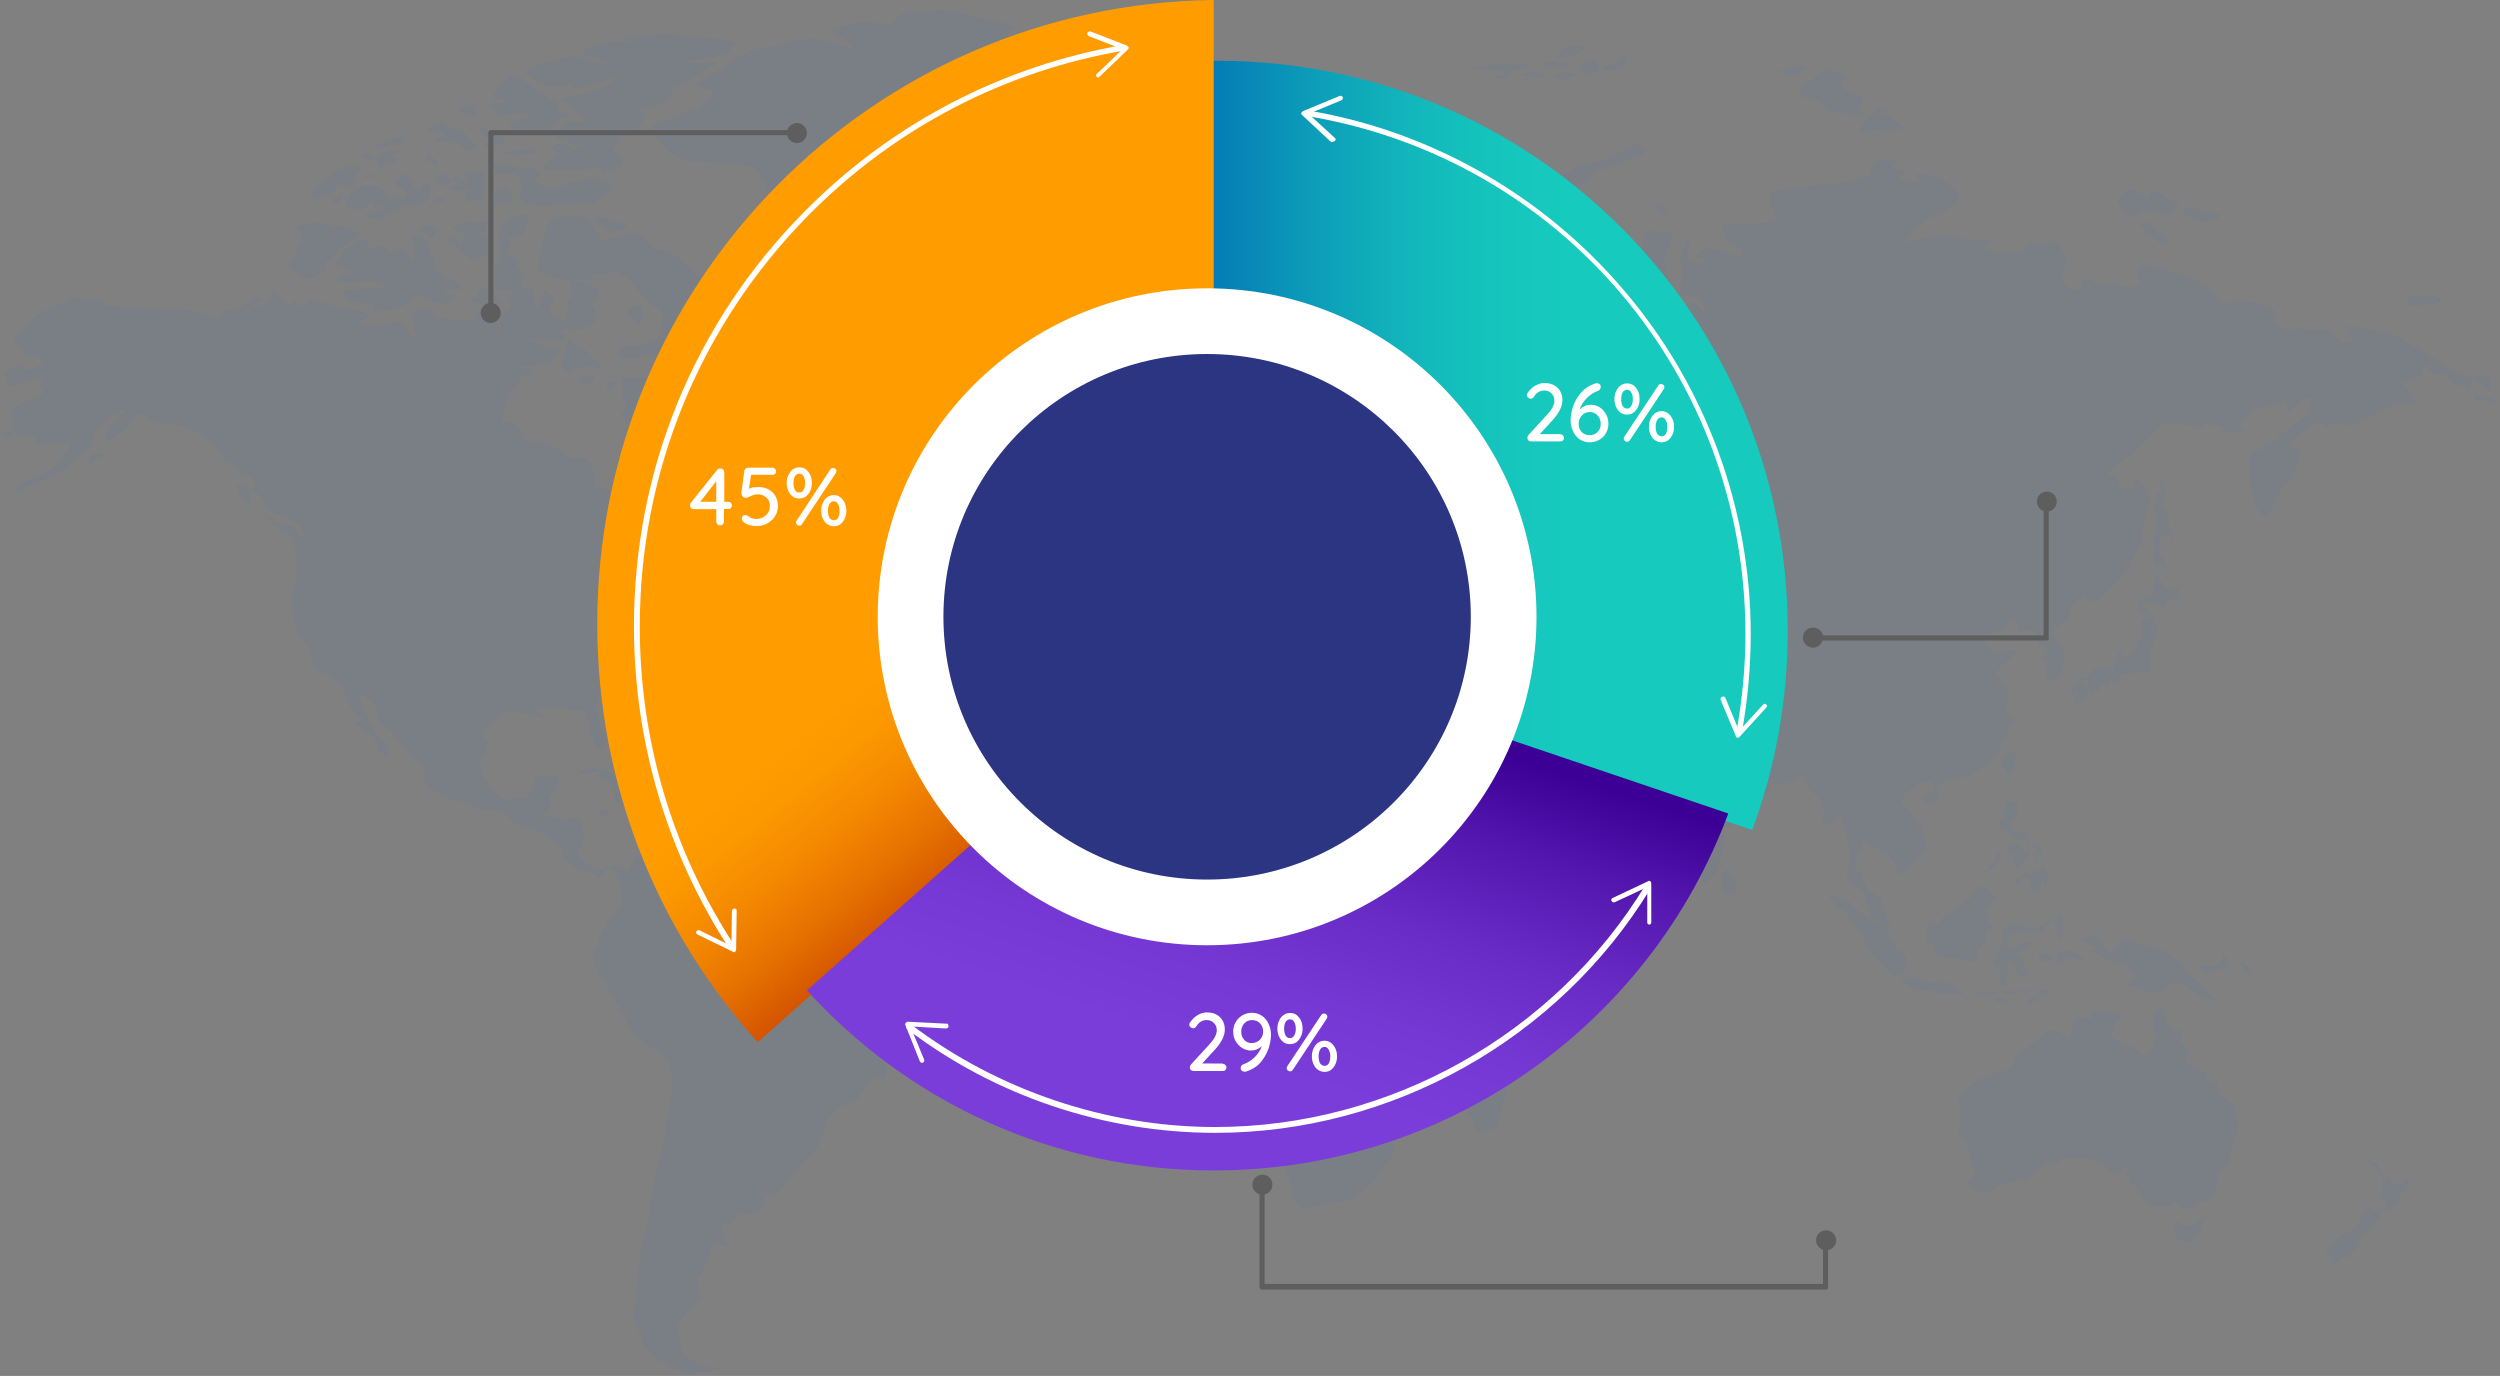 <?xml version="1.0" encoding="utf-8"?>
<!-- Generator: Adobe Illustrator 24.3.0, SVG Export Plug-In . SVG Version: 6.00 Build 0)  -->
<svg version="1.1" id="Layer_1" xmlns="http://www.w3.org/2000/svg" xmlns:xlink="http://www.w3.org/1999/xlink" x="0px" y="0px"
     viewBox="0 0 1370 754" style="enable-background:new 0 0 1370 754;" xml:space="preserve">
<rect x="0" y="0" width="1370" height="754" fill="#808080" stroke="none"/>
<style type="text/css">
	.st0{opacity:0.5;fill:#1D69EA;fill-opacity:0.11;enable-background:new    ;}
	.st1{fill:#5E5E5E;}
	.st2{fill:none;}
	.st3{opacity:0.3;fill:#793BD7;enable-background:new    ;}
	.st4{opacity:0.3;fill:#FF9D00;enable-background:new    ;}
	.st5{opacity:0.3;fill:#16CABD;enable-background:new    ;}
	.st6{fill:#0684B6;}
	.st7{fill:#3E0198;}
	.st8{fill:#DD6200;}
	.st9{fill:url(#SVGID_1_);}
	.st10{fill:#FFFFFF;}
	.st11{fill:url(#SVGID_2_);}
	.st12{fill:url(#SVGID_3_);}
	.st13{fill:#2B3582;}
</style>
    <path class="st0" d="M124.4,169.5c2.6,0,2.9,1,5.5,0c2.3-1,9.1-5.5,11.7-6.2c2.3-0.6,3.9,0.3,0.3,2.3c-3.6,1.9-10.4,6.2-9.1,5.8
	c1.3-0.3,4.5-1.9,9.7-4.2c4.9-2.3,4.5-1.3,5.8-3.9c1.3-2.6,1.9-3.9,1.9-3.9s7.8,8.1,8.4,8.4c0.7,0.3,1,0,1.3-1s1.3-2.3,2.3-1.9
	c1,0.3,0,2.3,1,2.6c0.7,0.3,1.6,0,3.9-0.6c1.9-0.6,1-2.3,1-2.3s-0.3,0,2.3-0.3c2.3-0.3,9.7,2.6,12,3.3c2.3,1,8.8,1.6,10.7,2.3
	c1.9,0.7,2.6-1,5.2,0.3c2.6,1.3,4.6,3.2,2.6,4.2c-2,1-6.8,1.6-4.2,2.3c2.6,0.6,6.2,1.3,9.7,1.3c3.6,0,10.1-1.3,12-1.3
	c1.9,0,3.2,1.3,5.2,4.5c2,3.2,3.3,4.5,4.2,4.5c0.6,0.3-0.6-1.6-0.3-2.9c0.3-1.6-0.3-4.5-1-5.5c-0.3-1,0-1.6-1-2.9
	c-1-1.6-2.3-1.3,0.3-2.6c2.6-1.3,4.6-3.3,7.8-2.9c3.2,0.3,4.2,4.5,6.8,4.9c2.9,0.3,3.3,1.3,8.1,1.6c4.9,0.3,2.9,0,8.1,0.3
	c5.2,0.3,3.3-0.6,4.5-3.2c1-2.6,2.3-3.3,3.6-3.3c1.3,0,5.9,0.6,5.9,1.3c0,0.6-2,3.6-1,4.9s4.9,3.9,4.9,3.9s-1-3.2-1-3.6
	c0-0.3-0.3-2.9,0.3-3.2c0.6-0.3,3.6,0.3,5.8-3.6c2-3.9-1.3-3.6-1.3-3.6s-1.3,0-0.7-1.6c0.7-1.6,4.2-2.6,4.2-2.6s0.3,0.6-0.3-0.6
	c-0.3-1.3-2.9-1-5.2-1.3c-2.6,0-4.2-0.6-4.6-2.6c-0.3-2.3-0.6-6.5-0.6-9.7c0-2.9,2.6-1.9,2.9-3.6c0.3-1.6,0-10.1-0.7-11.7
	c-0.6-1.6,1-5.5,1.3-7.8c0.3-2.3,2.9-1.3,2.9-1.3c-0.3-1,0.7-3.3,3.9-4.2c3.3-1,9.7,0,9.7,0s-0.6,0-1.9,1.9c-1.6,2-0.6,5.5-2.9,8.1
	c-2.3,2.6-8.1,1.6-8.1,1.6s1.9,4.2,1,5.5c-0.6,1.3-1.3,4.2-1.3,4.2s5.2,1.3,5.5,4.9c0.3,3.2,2.9,3.9,3.6,6.8c0.6,2.9-2.6,5.5-2,6.2
	c0.6,0.3,1,0.7,2.9,0.7c1.9,0,4.5,0.3,4.5,0.3s-1,1.6,0,3.2s0.3,2.6,0.3,4.5c0,1.6,1.3,3.2,1.6,2.9c0.3-0.3,2.6-4.9,2.9-6.8
	c0.3-1.9,0.6-3.2,1.6-3.2s3.9,2.6,4.2,3.6c0.3,1,0.6,2.3-1,4.9c-1.6,2.6-1.6,3.9,0,4.9c1.3,1,1.6,0.6,4.2,1.9c2.6,1.3,2,1,3.6,0.6
	s-0.6-4.5-0.6-4.5c0.3,0,3.9-0.7,2.9-2.6c-1-2-1.6-3.3,0-4.2c1.6-1,2.9-1.9,2.9-1.9c-0.6-1.3-1-1.3-2.3-4.9c-1.3-3.6,1-2.6,5.9-2.3
	c4.9,0.3,4.9,1.9,7.5,3.3c2.6,1.3,1,1.6,1.6,3.9c1,1.9-2,2.3-2,2.3s-1.9,0.3-1.6,1.9c0.3,1.6,1.3,3.6,2.6,5.8
	c1.3,2.6-0.3,4.2-2.6,6.2c-2.3,1.9-4.9,2.6-7.1,2.6c-2.6,0-3.6,1-3.9,0.3c-0.3-0.6-1.3-1.3-2.9-1c-1.3,0.3-4.5,1.6-3.6,1.9
	c1,0.3,3.9,0.3,2.9,2.6c-1.3,2.3-2.3,2.3-4.9,1.9c-2.6-0.3-4.5-0.3-6.2-0.3s-9.1-0.7-9.1-0.7s5.2,3.2,9.4,4.5
	c4.2,1.3,8.4,0.6,8.4,0.6s-1.6,3.2-3.6,6.5c-1.9,3.2-3.9,1.9-5.5,1.9c-1.6,0.3-2.6,1.6-5.9,1.9c-3.2,0.3-9.7-1-8.4-0.3
	c1,0.3,1.3,1.3,3.3,1.6c1.6,0.3,2.9,0.6,4.5,1.9c1.6,1.3-1,1.6-2.9,1.9c-1.9,0.3-2.6,0.7-3.6,2c-1,1.3-4.6,6.2-5.5,7.8
	c-1,1.6-2,4.2-2.6,7.1c-0.3,2.9-2.9,6.8-1.9,7.5c1.3,0.6,5.5,1,7.5,1.9c2,1,3.9,6.8,5.2,8.8c1.3,2.3,2.6,3.6,3.9,1.9
	c1.6-1.6,4.5-1.3,7.5-0.3c2.9,1,8.8,5.2,10.7,6.8c1.9,1.9,5.2,1.6,8.8,1.9c3.6,0.6,3.9,1.9,3.9,1.9s3.9,0.3,2.3,1.9
	c-1.6,1.6-2,0-0.3,2.6c1.6,2.6,1.6,6.2,1,8.1c-0.3,1.9,4.9,1,7.1,2.3c2.3,1.3,2.3,6.8,3.6,6.2c1.3-0.6,3.3-2,3.3-3.2
	c0.3-1.3,0-3.3-0.3-5.8c-0.3-2.6-1-7.1-1.9-8.8c-1.3-1.9,2.3-2.6,1.6-3.2c-0.7-0.6-0.3-2.3,1.9-2.9c2.3-0.6,2.6,0,3.9-1
	c1.3-1,1.6-5.5,1.6-7.1c0.3-1.6-0.3-5.2-1-6.5c-0.7-1.3-2.9-5.5-3.6-6.5c-1-1-2-1.3,0.3-4.2c2.3-2.9,1-2.3,0.6-3.2
	c-0.3-1-1-2.9-1.3-4.9c-0.3-1.9,1-4.2,0-6.8c-1-2.9-1.6-2.3-1.6-2.9c0.3-0.6,5.5-0.3,9.4,0c3.9,0.3,5.5-0.3,6.5-0.3s3.3,1,5.2,2.6
	c2.3,1.3,2.9,1,4.2,2.6c1,1.6,1.6,2.6,3.9,2.6s4.9,1,4.9,1s-1.6,1-1.3,3.9c0.3,2.9-0.3,5.2-0.3,6.5c0,1.3,0.6,1.3,1.6,1.3
	s3.9,2.6,6.8,3.6c2.9,1,3.6,0.6,4.5-1.6c1-2.3,1.3-2.3,2.3-2.3c1.3,0,1.6,0.3,2-0.3c0.6-0.6-1-1.6-0.6-3.3c0.3-1.6,1.9-3.9,3.2-5.2
	c1.3-1.3,2.3,1.3,3.6,3.6c1.3,2.3,5.2,9.7,6.5,12c1.3,2.3,2.6,2.6,1.3,4.9c-1.3,2.3-2,3.2,0,4.2c2.3,1,4.2,2.9,3.9,4.5
	c-0.3,1.6-0.6,1.6,0,2.3c0.7,0.3,3.3-1,5.2,0c2,1,4.2,1.6,5.5,2.9c1.3,1.3,1.3,1.9-0.6,2.6c-2,0.7-3.9,1.3-4.9,1.9s-2.6,1.6-2.3,2.6
	c0,1-0.3,2.3,1,1.3c1.6-1,3.9-2.3,5.8-2.9c1.6-0.6,0.3,0,1.9-0.3c1.6-0.3,3.3,0.6,5.5,1.3c2.3,0.6,1.6,1.9,1,3.3
	c-0.6,1.3-1,2.6-0.3,3.9c1,1.3-0.3,2.6-2.3,4.5c-1.9,1.6-3.3,1.9-6.5,2.3c-3.3,0.3-4.5,2.3-6.8,4.2c-2.3,2-3.3,1.6-6.5,1.6
	c-3.3,0-1.9-1.6-2.9-1.3s-2.3,1.3-4.2,1.6c-1.9,0.3-9.1,0.3-11.7,1c-2.6,0.6-1.9,2.6-2.6,4.2c-0.7,1.6-1.6,1-3.6,1.6
	c-1.9,0.6-4.2,3.6-6.8,7.8c-2.3,3.9-5.5,6.5-5.5,6.5c0.6,0,3.9-2.3,5.5-4.2c1.6-1.9,8.4-6.5,10.4-8.1c1.9-1.3,6.5-3.6,7.5-3.2
	c1,0.3,3.6,2.3,3.6,3.2c0,1-0.6,1.9-2.6,3.6c-1.9,1.6-4.2,0-4.2,0.6c0.3,0.6,1.6,2.3,2.9,2.6c1.3,0.3,1.3,2.3,1.3,2.9
	c0,1-1,1.9,2.6,4.9c3.3,2.9,5.5,2.9,8.1,2.9s1.3,1,2.3,0.6c1,0,1.3-1.9,1.6-3.6c0.3-1.6,1-2.9,1.6-3.6c1-0.7,1.6-2,1.9,0.3
	c0.3,2.3-1,5.5-2.3,6.5c-1.3,0.6-1,1.6-1,2.3c0,0.6-1.3,0.6-4.9,2.6c-3.6,1.9-4.5,2.3-5.2,2.3c-0.6-0.3-1.9,0.3-3.6,2
	c-1.6,1.6-3.6,3.6-4.5,3.6c-1.3,0-2.3-0.6-0.6-2.3c1.6-1.6,2.3-4.2,3.9-4.9c1.6-1,2.6-0.6,3.9-0.6c1.3,0,0.6-1,1.9-1.6
	c1-1-1-0.6-2.6-1c-1.9-0.3-0.3-2-0.3-2l-2,1c0,0-2.9,1.6-3.6,1.6c-0.6,0-0.6,0.6-1,1c-0.3,0.3-2.9,0.6-2.9,0.6s-1.3,2.9-3.6,3.2
	c-2.3,0.3-0.7,0.3-2.3,1c-1.6,0.6-1.3-0.6-1.6-0.3c-0.3,0.3-0.6,0.6-2.3,1.9c-1.6,1.3-2.6,1.6-3.9,6.5c-1.3,4.5,0.3,6.5,0.3,7.1
	s-2.3-0.3-2.9,0c-0.6,0.6-2,2.3-3.9,2.9c-1.9,0.6-5.5,1.3-6.2,2.3c-1,1-1,2.3-1.3,3.9c-0.3,1.9-2.6,6.2-2.6,6.2s0.6-1.6-1-2.9
	c-1.6-1.3-1.3-2.3-1.3-2.3s-0.3,1.6,0.3,3.6c0.7,1.6,1.6,3.6,1.3,5.5c-0.6,1.9-1.3,4.2-2.6,4.9c-1.3,0.6,0.3-1.3,0.3-2.9
	s-0.7-1.6-1.3-2.3c-0.6-0.6-0.6-2.6,0.3-5.5c1-2.6-1-1-2,0.7c-1,1.6-1.6,4.9-0.3,7.1c1.6,2.3-1,2,0,4.9c1,2.9-1.3,4.5-1,4.9
	c0.3,0.3,1.6-0.3,2.3,1.3c0.6,1.6-1,1-1.6,1.3c-0.7,0.3-0.3,1,0,1.9c0.3,1,1,0.3,0.6,0.7c-0.3,0.3-1,1.3-2.6,1.6
	c-1.3,0.3-1.6-0.3-2.6,0.6c-1,1-1.6,2-2.6,3.3c-1,1.3-1.6,0.6-2.6,1.6c-1,1-1.3,1.6-2.6,2.6c-1.3,1-3.9,2.6-5.5,4.5
	c-1.6,1.9-1,2.6-1.9,5.8c-0.6,3.3,1.9,8.8,3.6,14.3c1.6,5.5,2.3,3.9,2,5.5s-1,3.9-2,4.9c-1.3,1.3-1.9-1-3.6-2
	c-1.6-1.3-0.3-1.9-2-4.5c-1.6-2.6-1.3-3.2-1.6-5.2c-0.3-1.9-0.3-4.5-1.3-6.5c-1-1.9-2.6-4.5-5.2-3.6c-2.6,1-2,0.7-3.6,0
	c-1.3-0.3-5.2-1.9-7.1-1c-1.9,1-8.1-0.3-9.4,0c-1.3,0.3-2.3,0.3-2.3,1.3c0,1-0.6,1,1.6,1.6c2.3,0.6,2,1.3,1.6,2.3
	c-0.3,1-1.9-0.6-2.6-1c-1-0.3-1.6,0.6-3.3,0.6c-1.6,0-1.9-1.6-3.2-1.6c-1.3-0.3-1.9,0-3.3-0.6c-1.3-0.7-3.3-1.3-4.5-1.3
	c-1.6,0-7.5,4.2-10.4,6.2c-2.9,2.3-4.9,4.2-5.5,5.8c-0.6,1.6-0.6,1.9,1.6,4.5c2.3,2.6,1.3,2.3,0.7,3.6c-0.3,1.3-1.6,3.3-3.3,6.8
	s-0.7,5.5,1.3,9.1c2,3.6,3.6,6.2,5.2,7.8s2.6,3.2,3.9,3.6c1.3,0.6,1.6,0.6,2.3,1.3c0.6,0.6,0.3,1,2.6,0.3c2-0.6,3.6-1.3,5.2-1.3
	s2.9,0,3.6,1c1,0.6,1,0.3,1,0c0-0.3,0.6-2,1-2.3c0.3-0.3,2.3-3.2,2.6-4.9c0.3-1.6,0.3-4.5,2.3-4.9c2-0.3,6.2-1.3,9.8-1
	c3.9,0.3,1.9,2.3,1,4.2c-1,1.9-1.3,2.3-1.3,3.6c0,1.6,0.3,1.6-0.6,2.3c-1.3,1-0.3-0.6-1,0.3c-0.6,1-2.3,2.3-1.9,1.9
	c0.3-0.3,0.6,1.6,0.6,2.3c0,1-0.3,1.3-0.3,3.2c0,1.9-3.9,4.2-3.9,4.2s1.3,1,3.6,1c1.9,0,4.5,0,6.8,1c2.3,1,6.5-1,9.4,0.6
	c3.2,1.6,2,2.6,2.3,3.9c0.3,1.3,0.7,6.5,0.3,7.5c-0.3,1-1.6,4.2-2.6,6.5c-0.6,2.3,2.3,3.9,4.9,5.8c2.9,1.9,5.2,2.6,6.5,3.2
	c1.3,0.3,4.2-2.3,9.1-1.9c4.9,0.3,6.5,4.5,6.5,4.5s0.6-2.6,2.9-6.2c2.3-3.6,2.3-4.5,5.2-5.5c2.9-1,3.9-1.3,8.8-2.9
	c4.9-1.6,3.9-0.3,6.5-0.3c2.6,0.3,8.5,0.6,14.3,2.6c5.8,1.6,14.9,2.3,18.2,3.6c3.6,1.3,4.9,5.5,8.4,8.8c3.6,3.2,8.1,6.2,9.8,7.8
	c1.9,1.6,12.3,2.9,14.6,3.9c2.3,1,5.5,4.9,5.8,7.1c0.3,2.3,2.6,3.2,5.8,4.9c3.3,1.3,4.2,2.9,6.2,7.1c2,4.2,1.3,5.2,4.2,6.2
	c2.9,1,22.7,6.5,27.9,8.4c4.9,1.9,11.4,7.1,13,7.8s4.5-0.7,5.9,0.3c1.3,0.6-0.6,4.5,1,7.5c1.6,2.9,1.6,2.9,0.6,5.2
	c-1,2-4.9,7.1-6.5,9.4c-1.6,2.6-4.9,3.9-6.8,5.2c-2,1-3.6,0-2,2c1.6,1.9,0,3.9-1.3,5.5c-1.3,2,0,1.6-0.3,7.8
	c-0.3,5.8,0,12.3-0.6,14.9c-0.6,2.6-4.5-2.3-9.1,3.3c-4.5,5.5-5.5,9.7-8.4,10.4c-2.6,0.6-8.8,3.6-11,5.5c-2,2-2.6,2.6-3.9,5.5
	c-1.3,2.9-2.6,8.8-4.2,12.3c-1.3,3.6-3.9,5.5-9.1,10.4c-5.2,4.9-7.8,9.7-11,13.6c-3.6,3.9-2.6,2.9-3.3,3.6c-1.9,2-9.4-2.9-7.5-0.3
	c1.3,2-1,0,0.3,2c1.3,1.9,1.9,2.6-0.6,5.8c-2.6,3.3-5.9,2.6-7.8,3.3c-1.9,0.6-5.2-2.3-5.5-1c-0.3,1.3-1.3,4.5-3.3,5.5
	c-1.6,1-6.2,1.9-5.9,2.6c2,9.7,6.5,10.7,2,10.4c-12.3-1.3-3.6-4.2-12.3,14c-1.3,2.9-2.6,1.3-2.6,4.5c0.3,3.2,0,5.8,1.6,7.8
	s0.6,2-2.6,4.9c-2.9,2.9-3.3,2.3-5.8,6.5c-2.9,4.2-5.5,3.9-4.5,7.1c1,3.2,1.3,7.8,2.9,12.7c1.6,4.9,5.2,3.9,10.4,7.1
	c5.5,3.2,6.2,1.6,8.8,2.3c2.6,1-2,1-6.5,1.9c-4.9,1-7.8,1.6-11,1c-3.3-0.6-11-5.2-14-7.1c-2.6-2-6.8-5.5-8.5-8.8
	c-1.6-3.2-2.6-6.8-4.5-11.4c-1.9-4.5-0.6-7.5,0.3-17.9c1-10.1,1.6-18.2,2.9-23.7c1.3-5.5,5.9-29.9,7.1-36.1
	c1.3-6.2,6.8-31.8,7.5-36.1c0.3-3.9,0.6-7.1,1.6-11s0.3-12.3,0.3-12.7s-0.3-0.7-1.6-4.5c-1.3-3.9-3.3-5.5-5.8-7.1
	c-2.9-1.6-5.5-3.6-7.8-5.2c-2.3-1.6-4.9-3.6-7.1-6.5c-2.3-2.9-4.2-8.4-5.5-10.7c-1-2.3-5.2-10.4-9.1-15.9c-3.9-5.5-3.9-5.5-5.9-11.7
	c-2-5.8,1.6-5.8,2.3-9.4c0.6-3.2,2.9-6.5,5.2-11.4c2.6-4.5,5.5-5.8,7.5-10.1c1.9-4.2,0.3-4.2-0.3-8.1c-0.6-3.9,0.3-3.2-1-5.5
	c-1.3-2.3-1.9-4.9-2.9-5.5s-2.9-1.3-3.9,0c-1,1-2.9,4.5-3.9,4.5c-1,0.3-1.6-1-2.3-1.6c-0.6-0.6-3.9-0.6-4.5-1.3
	c-0.7-0.6-2.3-1-3.6-1.3c-1-0.7-5.5-2.9-6.5-3.9c-1.3-1-2.9-3.6-2.9-6.2c0-2.6-2.3-3.6-7.5-7.5c-5.2-3.6-7.5-4.2-13.6-5.8
	c-6.2-1.6-8.8-5.8-11-7.1c-1.9-1.3-1.9-2.6-6.5-2c-4.5,0.6-10.4-1.9-14-3.6c-3.6-1.3-9.7-2.6-12.7-4.2c-2.6-1.6-7.1-2.3-9.4-6.5
	c-1.9-4.2-1.6-2.6-1-6.2c0.6-3.6-4.5-6.8-7.8-10.4c-3.3-3.6-5.5-3.9-7.5-8.4c-1.6-4.2-4.2-4.2-7.5-7.1c-3.3-3.3-3.3-7.1-4.6-10.4
	c-1.3-3.6-10.1-8.4-10.1-8.4s2.3,5.8,3.3,8.1c1,2.3,3.3,8.1,5.8,12.3c2.6,4.2,4.9,5.2,7.5,9.4c2.6,4.2,0,6.8-0.6,5.2
	c-1-1.6-4.6-2.3-4.6-4.2c0-2-1-3.2-1.6-4.9c-0.7-1.6-4.2-3.2-7.5-5.8c-3.3-2.6-5.5-3.9-3.6-3.9s5.2,1.9,4.6,0.6
	c-0.7-1.3-4.2-5.2-6.2-7.8c-1.6-2.6-2.3-5.5-4.2-10.1c-1.6-4.5-8.5-8.8-11.7-9.1c-3.2-0.3-4.2-1.9-5.2-5.2c-1-3.2-1.3-6.8-2.9-9.4
	c-1.3-2.6-7.8-11.4-7.8-14.6c0-3.3-1.9-13,0.3-18.2c2.3-5.5,1.6-17.2,1.3-19.8c-0.3-2.3-4.2-6.8-4.2-8.8c0-1.6,2.3-0.7,4.2-0.3
	c1.6,0.6,5.5,1.9,5.5,1.9s-2.9-5.5-4.6-7.1c-1.6-1.9-7.1-4.2-9.4-4.9c-2.3-0.6-5.2-1.3-6.5-3.2c-1.3-2-2.6-4.5-3.6-6.2
	c-1-1.6-4.6-3.6-5.5-5.5c2,0.3,2.3-2.9,1-4.9c-1.3-1.6-2.9-2.9-4.9-2c-1.9,0.7-2.6-1-4.2-3.6c-1.6-2.6-4.9-3.9-5.8-4.2
	s-4.6-4.9-4.6-5.8c-0.3-1-5.5-7.1-7.5-8.4c-1.6-1.3-18.8-6.8-19.5-6.8c-0.3,0-5.5,0.7-6.8,0.3c-1.3-0.3-5.8-4.2-8.1-5.2
	c-2.3-1-3.9,1-5.2,3.6c-1,2.6-6.5,7.1-9.4,9.1c-2.9,1.9-5.5,2.3-5.2,1.3c0.3-1,0-2.6,1-5.2c1-2.6,1.6-3.2,4.5-4.9
	c3.2-1.6,2.9-1.6,1.6-1.6c-1.3,0-1.9-0.3,0.3-1.6c2.6-1.3,3.6-1.6,3.2-2.9c0-1.3-5.2,1.6-8.8,4.2c-3.2,2.6-5.2,4.5-8.1,9.4
	c-2.9,4.9,0.3,2.9-1.9,6.2c-2.6,3.2-10.7,9.4-13.3,11.7c-2.6,2.3-12.7,7.8-16.6,8.8c-4.2,1.3-5.8,1.6-7.8,3.2
	c-1.9,1.6-6.8,2.3-5.2,1c1.6-1.3,4.9-3.6,6.8-4.9c1.9-1.3,7.8-3.6,9.4-4.2c1.6-0.6,6.2-3.6,8.8-6.2c2.3-2.6,3.9-5.5,5.5-8.1
	c1.6-2.6,1.9-3.6-1.3-2.6c-3.2,1-6.5,0.7-8.1,0c-1.6-0.6-5.8,1.9-7.5,1c-1.6-1.3,0-3.6-1-4.5c-1-1-4.5-0.3-6.5-1
	c-2.6,0-5.8-1.9-5.8-4.9c0-2.9-2.3-5.8-1-8.1c1.3-2.3,2.9-2.9,4.9-4.2c1.9-1.3,7.5-3.3,8.8-3.3c1,0,2.6-1,3.6-2.3
	c1-1-2.3-4.9-2.3-4.9s0.6-0.3,1.9-1.3c1.3-1,0.3-2.6-1.9-2.3c-2.3,0.3-7.5,2.6-10.4,3.6c-3.2,1-7.5,0.3-7.1-1c0-1.3,0.6-2.3-0.3-3.2
	c-1-1-1.9-2.3-1-2.6c1-0.6,8.1-4.2,8.1-4.2s2.6,2.6,5.2,2.9c2.6,0.3,8.4-4.5,8.4-4.5c-3.6-2.3-2.9-2.9-2.9-2.9s-5.8,0-7.1-1
	c-1.3-1-1.6-2.6-1.9-3.9c-0.3-1.3-5.8-2.6-4.5-4.9c1.3-2.3,4.2-3.2,6.2-5.5c1.9-2.3,3.6-6.8,9.1-9.4c5.5-2.6,12-4.9,14.9-6.8
	c2.9-1.9,4.2,0,5.2,0.3c1,0.3,8.1-0.3,10.7-0.3s3.2,2.9,3.9,3.6c1,0.7,24.4,1.3,24.4,1.3s19.8,0.3,23.7,1.3c3.9,1,11.1,4.2,11.1,4.2
	C122.1,174.7,121.4,169.5,124.4,169.5z M390.8,49.6c0,0-1.9,8.1-10.1,10.4c-8.1,2.3-22.7,8.8-23.4,9.1c-0.6,0.3,1,4.9,2.9,7.1
	c2,2.3,3.9,3.9,5.5,6.2s4.9,1.9,7.5,4.5c2.6,2.3,4.2,1.6,10.7,1.6s4.9,0.6,12.3,1c7.5,0.3,15.3,1,17.9,3.2s6.2,11,8.4,16.6
	c2.3,5.5,6.5,14.3,6.5,14.9c0,1-2.6,7.5-2.6,8.4c0,1,1.3,2.9,2.6,4.2c1.3,1.3,0.6,2.6,0.3,3.9c-0.3,1.3,1.3,4.9,1.6,5.2
	c0.3,0.3,3.6-3.2,5.5-3.9c1.9-0.7,7.5,3.6,7.5,6.8c0,6.8,1.9,4.5-9.1,12.3c-1.3,1-2.9,9.1-1.6,13c1,3.9,3.9,8.4,5.8,14.3
	c1.9,5.5,8.4,13.3,10.4,16.9c2,3.6,2.6,8.4,7.1,9.7c4.6,1,8.8,2.6,12,3.2c3.3,0.7,5.2,1.6,6.8-1.3c1.6-2.9,4.5-14.3,7.1-22.7
	c2.6-8.1-0.3-10.7,5.8-12.7c5.8-1.9,15.6-5.5,18.2-6.8c2.6-1.3,2-9.4,7.8-12c5.5-2.6,6.5-2.6,12-4.2c5.5-1.6,13.3-5.2,18.8-9.1
	c5.5-3.9,7.1-2,9.1-5.5c1.9-3.6-2-8.8-2.6-14.3c-0.3-5.5,1.6-5.5,2.9-10.4c1-4.9,1.6-8.1,5.9-11.4c4.2-3.3,6.5-5.2,5.8-8.1
	c-0.7-3.2-2.9-7.8-2.9-11c0-3.6,0.6-1.3-1-6.2c-1.6-4.9-1.6-5.5,0-9.7c1.6-4.5,6.2-3.2,5.9-5.2c-0.3-1.9-7.1-4.9-7.1-10.4
	s1.3-7.1,2.3-8.4c1-1.3,12.3-10.4,13.3-11c0.7-1-0.3-3.2,5.2-5.8c5.5-2.6,7.5-4.5,9.4-5.2c2-1,5.5-0.6-1-2.6
	c-6.5-1.9-7.8-2.6-12-2.3c-4.2,0.6-5.5,2.9-13.3,3.6c-7.5,0.6-16.2,4.2-16.2,4.2s2.6-2.3,0.3-4.5c-2.3-2.3,5.8-9.4,7.1-10.1
	c1.3-1-10.4-3.6-16.6-4.9c-6.2-1.3-18.2-4.9-25-4.2c-6.8,0.6-16.9,0.3-20.5,1.6c-3.6,1-2.9,5.5-6.8,5.8c-3.9,0.3-11-2.3-16.6-1.3
	s-14.3,4.5-15.3,4.9c-1,0.3,3.6,2.9,6.2,3.6c2.9,0.6,6.5,6.5,6.5,6.5s-7.8-2.6-15.6-4.9c-7.8-2.3-17.2,0-20.1,1
	c-3.3,1-7.5,2.6-14,2.9c-6.5,0.3-13.6,5.5-17.5,8.1c-3.6,2.6-14.9,9.1-17.9,10.7c-2.9,1.6-1.6,2.3,1.3,3.2
	C387.6,49,390.8,49.6,390.8,49.6z M226.7,135.1c1,3.9,1,9.1-1.3,6.8c-1.9-2.3-3.9-7.1-7.1-5.2c-3.3,1.9-6.8,1.3-6.5,1
	c0.6-0.3,0-2.6-1.6-3.2c-1.6-0.7-2.6,0.3-4.5,1.3c-1.6,1-7.5,2.3-5.2,0.6c2.3-1.9,1.6-2.6,0.7-4.9c-0.7-2-6.5,1.3-9.7,3.6
	c-3.3,2.3-4.9,5.5-6.8,7.8c-1.9,2.3-0.7,3.6,2.3,4.5c2.9,1,7.5,1.3,3.6,2.6c-3.9,1.3-6.5,2.3-4.9,3.6c2,1.3,5.2,1.3,8.4,1
	c3.3-0.3,6.2-1.3,11.4,0c5.2,1.3,8.4,1.3,8.4,1.3s-1.9,1.3-5.5,2c-3.6,0.6-10.1,0-13.3,0.6c-3.3,0.6-8.4,1.6-7.1,2.6
	c1.3,1.3,2.3,3.2,6.8,4.5c4.5,1.3,5.5,0,8.1,0.7c2.6,0.6,1.3,3.9,1.9,4.2c0.6,0.3,5.8-0.3,11-1.3c5.2-1,3.3-1.9,7.5-2.9
	c3.9-1,4.2-4.2,6.5-4.9c2.3-0.6,0.6,1.6,3.6,2.3c2.9,0.6,1.3,1,4.2,1.3c2.9,0.3,2.6,1.6,5.5,1.3c2.9-0.3,6.5-2.3,5.8-2.6
	c-0.3-0.3-1-1.3-0.6-2.6s-2.9,0.3-4.2,1c-1.3,0.6-1-2,1.3-3.2c2.6-1.3,4.9,0,6.2,0c1.6,0,0-4.2-2.6-4.9c-2.6-0.7-3.9-2.3-7.8-4.5
	c-3.9-2.3-2-3.3-3.3-6.2c-1.3-2.9-3.6-11.4-5.8-13c-2.3-1.6-4.5-1-6.8-2.6C226.1,129.2,225.8,131.2,226.7,135.1z M165.3,129.2
	c1,2.6,1,1-1,3.9c-1.9,2.9-1,4.2-2.3,6.5c-1.3,2.3-4.9,5.2-3.9,6.8c1,1.6,4.6,2.3,6.2,3.6c1.6,1.3,2.9,3.6,5.5,2.6
	c2.6-1,3.6-1.6,5.5-2.6c1.9-1,3.2-1.9,3.2-4.5c0-2.3,0-3.6,0.7-3.2c0.6,0.3,1.9,1.3,2.6-0.3c0.7-1.6,1.6-3.6,2.9-4.9
	c1.3-1.3,4.9-2.6,6.5-3.9c1.6-1.3,4.5-2.9,5.5-4.2s-1.6-2.3-2.9-2.6c-1.3-0.7-2.9-2.6-6.2-2.6s-4.9,2.6-4.9,1.3c0-1-2.3-1.6-3.6-2.3
	c-1.3-0.3-2.6-1.3-6.8-0.6c-4.2,0.3-5.9,0.6-9.4,1.6C160.4,124.7,164.3,126.3,165.3,129.2z M261.5,162c-0.3,0.6-2.3,1.3-3.6,2.6
	c-1.3,1.3,2.6,0.6,3.6,1c1.3,0.3,1.9,1.6,2.9,1.9c1,0.3,6.2,0.6,8.1-0.3c2.3-1,2.3-1.3,2.3-1.9c-0.3-0.6-4.5-4.5-7.5-6.2
	c-3.3-1.6-3.3-1.6-3.9-1.3C263.1,158.1,261.8,161.4,261.5,162z M247.5,129.9c-2,1-3.6,2.3,0,3.9c3.2,1.6,4.5,3.2,6.8,4.5
	c2.3,1.3,3.3,5.5,8.1,3.6c4.9-1.9,6.8-3.9,7.5-5.8c0.6-1.9-0.6-2.3-1.9-4.2c-1.3-1.6-1.6-2.6-3.9-2.3c-2.6,0.3-3.2,0.3-3.2,0.3
	s1.6-2,4.2-3.2c2.6-1.3,0.3-2.3,1.6-3.6c1.3-1.3-3.3-1.9-5.2-1.3c-1.9,0.7-1.9,0-5.2-0.3c-3.3,0-8.1,2.6-8.1,3.9
	c0.3,1,2.6,0.6,4.9,1.9c2.3,1.3,2.9,1,0.7,4.5c-2.3,3.6-3.3-1-4.2-1.3C249.2,129.9,249.5,128.9,247.5,129.9z M233.2,123.7
	c-3.3,0.3-4.6,2.6-3.3,2.9c1.3,0.3,1.9-0.3,3.9,1.9c1.9,2.3,3.9,3.3,4.5-0.3C239.7,124.7,238.4,123.1,233.2,123.7z M179.9,97.1
	c-3.6,2.9-4.5,5.2-7.5,7.1c-2.9,1.9-2.3,3.6-1.3,4.5c1,1,3.9,0,5.2-0.6c1.3-0.7,2.6-2.3,3.2-1.3c1,1,4.2-3.6,5.5-4.9
	c1.3-1.6,3.3-3.2,3.9-2.9c0.3,0-1.3,1.9-0.7,3.2c0.7,1.3,3.2,1.6,5.5-1c2.3-2.6,0.3-4.9,1.9-6.8c2-1.9,3.3-1.6-0.3-3.2
	c-3.6-1.6-5.8,0.3-6.5,1C188.4,92.5,187.1,91.2,179.9,97.1z M202.4,101.6c-1.9,0-2.9,0.3-6.5,1.9c-3.6,1.6-4.9,5.5-5.8,7.5
	c-1,2.3,0.3,2.3,3.6,3.2c3.3,1.3,7.5-0.3,8.8-3.2c1-2.9,2.3,0.7,1.6,2.3c-0.6,1.6,2.3,0,3.6-0.7s5.2-1,5.5-1c0.3,0-3.3,2.6-6.8,3.9
	c-3.6,1.3-6.2,1.9-7.1,1.9c-1,0,1,1.6,4.9,2.3c4.2,1,6.5-2.6,12.3-4.5c5.8-2.3,5.5-2.6,7.5-1.9c2,0.6,3.9-1,6.5-1.6
	c2.3-0.7,3.3,0.3,4.2-3.2c1-3.6,2.9-6.8-0.3-7.1c-3.2-0.3-3.6-0.3-3.9,3.6c-0.3,3.9-0.6,1.3-0.6,1.3s-2.3-3.2-3.6-4.9
	c-1.3-1.6-2.3-4.5-3.9-5.8c-1.6-1.3-2.3,0.6-4.5,3.2c-2.3,2.6-0.3,3.6,1.9,4.5c2.3,1,3.9,3.9,2.9,4.5c-1,0.7-2.3,0-6.5,0.3
	c-4.2,0.3-4.2-1.3-5.2-2c-1.3,0,1.9-1.3-2.6-2.9C203.7,101.3,204,101.6,202.4,101.6z M188.7,105.2c0.3-0.6-5.5,3.6-6.5,4.9
	c-1,1.3,1,1.3,2.9,1C186.8,111.4,187.4,107.8,188.7,105.2z M200.4,96.1c-1.6,0.6-1.6,1.3,1,1.6c2.6,0.3,3.9-1,3.3-1.9
	C204.3,94.8,201.7,95.4,200.4,96.1z M213.1,83.1c-1.6,0.3-6.5,1.9-6.8,2.9s0,2.6,0.7,3.9c0.6,1.3,1,1.6,5.2,0.6
	c4.2-1,7.1-3.2,5.5-3.6c-1.3-0.3-2.3-1-3.6-1.3s1-1,3.9-1.6C221.2,83.1,221.9,81.5,213.1,83.1z M199.1,85c-1.3,0.6-1.6,0.6,1,1.6
	s5.2,1,4.9,0C204.3,86,202.4,83.7,199.1,85z M208.5,78.5c-2.3,1-2.9,2.6-3.2,3.2c-0.6,0.6,2.6-0.3,3.9-1c1.3-0.3,1.6,0.6,3.3-0.6
	c1.3-1.3,4.2,0,6.8-0.6c2.6-0.6,2.9-2.3,2.3-3.6C220.9,74.3,215.4,75.6,208.5,78.5z M233.9,84.7c-0.7,0.3-0.3,1.3,0,2.6
	c0.6,1.3,0.6,1,1.9,1.3c1.3,0.3,2.6,1.6,2.9,1.9s0.3,0.3,1-1c0.6-1.3-0.3-1-1.6-2.6C236.5,85.4,235.5,83.7,233.9,84.7z M242.3,95.4
	c-1.9-0.6-2.9,0.6-3.6,1c-0.6,0.3,0.3,1,1,2.6c0.3,1.6,0,1.9,2.9,2.3c2.9,0.3,3.6-0.3,3.9-1.9C246.6,97.4,244,95.8,242.3,95.4z
	 M253.1,98.7c-1.6-1.3-2.6-2.3-4.2-1.6c-1.6,0.6-0.3,1.6-0.3,1.9c0,0.3,2.3,0,2.3,1c0,1.3,0.6,1.6-1.9,1.9c-2.6,0-3.2,0-4.2,0.7
	c-1,0.7,1.9,0,2.9,1c1,1.3,2.3,1.3,4.9,1c2.6-0.3,5.8-1,5.8-1s-1.9,1.6-2.6,2.9c-0.6,1.3-1,2.9,0.3,3.9c1.3,1,1.3-1,4.9-1
	c3.6,0,4.5-1.9,4.5-1.9s-0.6-0.7-0.6-2.3c0-1.9,0-2.3,0-2.3s1.3,1,1.6,1.3c0,0-0.3-1-0.7-2.9c-0.6-1.9,0-1.9-0.6-4.5
	c-0.6-2.6-0.3-3.2-3.2-3.2c-2.6,0-4.5,1-6.8,1s-3.3,0.3-1.6,1.3c1.6,1,1.9,1.9,2.6,2.6c0.6,1,0.6,3.2,0.6,2.9
	C257,101.6,253.1,98.7,253.1,98.7z M239.7,108.4c-1.3,0.7-1.6,1.9-1.6,2.6c0,1,1.6,0.3,3.9-0.3C244.3,109.7,243.3,107.5,239.7,108.4
	z M274.5,103.9c-2,1-3.6,2.6-4.9,3.9c-1.3,1.3,0,1.6,2.9,2.9c2.9,1.6,6.5,1.9,7.8,0.3C282,109.4,279.7,101,274.5,103.9z M288.8,91.9
	c-3.9,0.3-2.6,1-7.1-0.6c-4.5-1.6-10.4-1.6-11.7-1.6c-1.6,0-1,0.6,0.6,3.2c1.6,2.6,2,3.6,5.5,2.6c3.2-1,6.2-1.3,8.4,2.3
	c2.3,3.6,3.6,4.5,1.6,5.8c-1.9,1.3-1,3.2,0,6.2c1.3,2.6,3.9,2.6,7.5,2.6c3.6,0,27.3-0.3,30.9-1c3.6-0.7,6.8-3.9,8.8-5.2
	c1.9-1.3,2.9-3.6,0.3-5.2c-2.6-1.6-6.5-3.2-9.4-3.2c-2.9,0-5.5,1.6-10.1,1.9c-4.5,0.3-3.6,2.6-7.8,2.6c-4.2,0-1.9,1.9-7.1,0
	c-5.2-2-8.8-4.5-6.5-4.9c2.3-0.3,4.2-0.6,2.9-1.9C295,94.5,292.4,91.5,288.8,91.9z M241.7,72.7c2.6,1,2.9,1.3,0.3,2.3
	c-2.6,0.6-4.9,2.6-1.9,2.3c2.6-0.3,5.2,0.3,8.4,1c3.6,0.6,3.3,0.3,4.9,2.3c1.6,1.9,3.2,1.9,5.5,1.3c2.3-0.6,2.6-0.6,1.3-2.3
	c-1.6-1.6-3.3-4.9-5.2-6.2c-2-1.3-3.9-2.9-5.9-2.9c-1.9,0.3-2.6,0.3-4.5-2.3c-1.9-2.6-3.3-1.3-5.9-0.6c-2.6,0.6-3.6,2.6-4.6,3.6
	C231.9,72.4,239.4,71.7,241.7,72.7z M273.9,47.3c-2.9,3.6-5.2,6.5-1.9,7.1c3.3,0.3,4.9-0.3,4.9,0.6c0.3,1-0.6,1.6-5.5,1.6
	s-3.3,1-0.7,4.2c2.6,3.2,2.9,2.3,7.1,1.9c4.2,0,5.5-1.6,9.1-0.6c3.6,1,4.5,1.6,1.3,2.6c-3.3,1-10.4,2.6-8.8,4.2
	c1.6,1.6,6.8,5.2,9.1,5.5c2.3,0.3,2.9-1.6,7.8-1c5.2,0.6,3.9,1,4.2-0.3c0.6-1.3,3.3-4.9,3.9-6.2c0.6-1.3,1.9-2.3,4.9-2.6
	c2.9-0.6,3.6-1.6,1-2.3c-2.6-1-5.5-1.3-5.2-1.9c0.3-0.6,1.9-2.9,0.6-3.9c-1-1-2.9-1-4.2-1.6c-1.3-0.6-2.9-3.2-4.9-4.2
	c-2-1-3.6-1.3-5.5-2.9c-2.3-1.6-5.8-5.8-10.1-5.5C278.1,41.8,276.8,43.8,273.9,47.3z M268,77.6c-1,0.6-3.9,0.6-2,2.3
	c2,1.6,1.6,1.6,4.2,0.6s6.5-3.6,6.8-4.2c0.3-0.6-2.6-2.3-4.5-2.6c-2-0.6-3.3-2.3-7.5-3.2C258.9,68.8,269.3,76.9,268,77.6z
	 M403.8,23.6c-4.5-1.3-21.1-4.5-26.3-3.2c-5.2,1.3-4.9-2.6-12.3-1.6c-7.5,1-18.8,0.3-22.4,1c-3.6,0.6,1.6,1.9,3.6,3.2
	c2,1.3-9.1-1.3-17.5,1c-8.5,2.3-14,3.6-4.9,7.1c9.1,3.6,10.1,4.5,10.1,4.5s-11.7-1.9-16.6-3.9c-4.9-1.9-2.3-1.9-11.4,1
	c-9.1,2.6-18.2,3.9-17.5,6.8c0.3,2.6,7.5,6.5,12,7.5s14-1.3,14.9-1.6c0.6-0.3-3.6,3.6-3.6,3.6s4.9-1,10.1-2.3
	c5.2-1.3,9.4-2.9,14.6-4.5c4.9-1.9,5.9-2.3,5.9-2.3s-8.8,6.8-14.9,9.1c-6.2,2.3-14,3.9-17.5,3.9c-3.6,0-3.3,2.6,0.6,4.5
	c3.6,1.9,6.5,6.2,8.4,7.5c1.9,1.3,2.3,3.6,2.3,3.6s-5.8-4.5-12,0c-6.5,4.5-5.5,6.8-3.9,7.5c1.6,0.6,7.1,1,8.1,2.9s8.4-1.9,8.4-1.9
	s-3.6,4.5-7.1,4.5c-3.6,0-3.3-2.9-8.5-2.6c-5.2,0.6-4.9,1.9-2.6,3.6c2.3,1.9,3.9,2.3,0,4.2c-3.9,1.9-5.5,2.3-5.9,4.5
	c0,2.3,4.9,2.3,8.1,2.3c3.3,0,6.5-0.3,12.4-0.3c5.8,0,5.2-1.9,7.5-1.9s4.6,0.6,3.6,2.9c-1,2.3,1,1,7.5-1.6c6.5-2.3,3.6-5.8,3.3-7.1
	c-0.3-1.3-2.9-1.6-4.2-2.3c-1.6-0.6,4.5-6.8,3.6-8.8c-1-1.9,7.1-0.3,11-5.2c3.6-4.9,2.3-8.4-0.3-9.1c-2.6-1,4.9-0.3,7.1-1.6
	c2.3-1.3,7.5-2.9,9.7-5.5c2-2.6,2.9-3.6-2.3-2.9c-4.9,0.6,7.1-2.3,13-6.2c5.9-3.9,12.7-8.4,14.3-9.4c1.6-1,2.9-0.6-4.2,0
	c-6.8,0.3-15.3-0.6-10.7-1c4.5-0.6,18.2-2.3,21.8-4.9C402.2,24.6,403.8,23.6,403.8,23.6z M321,119.2c-7.5-0.7-18.2-2.6-20.5,3.9
	c-2.3,6.5-5.5,20.5-5.9,23.1c-0.3,2.6,8.8,6.5,15.3,6.8c6.5,0.3,16.6,0.6,14.6-1c-2-1.6-0.3-2.3,5.5-1.9c5.8,0.3,6.5-1.3,6.5-2.6
	s1,1.6,5.2,3.6c4.2,2.3,7.8,8.4,11.4,12c3.6,3.6,12,8.4,10.4,11c-1.6,2.6,1.6,12.3-11,14.6c-12.7,2.3-13.3,0.6-13.3,3.6
	c0,2.9,0.6,4.2,5.9,4.2c4.9,0,12-4.2,14.3-1c2.3,2.9,5.5,4.2,7.8,4.9c2,0.7-2.6,2-3.6,2.3c-1.3,0.3,2.6,1,9.8,4.2
	c7.1,3.6,15.9,3.9,11.7,1.3c-4.2-2.6-6.5-7.1-8.1-8.4c-1.9-1.6,0-0.3,3.2,0.6c3.3,1,6.5,3.6,8.1,4.9c1.6,1.3,2.3-0.3,3.2-5.2
	c1-4.9-0.3-4.9-6.2-8.8c-5.9-3.9-7.5-6.8-8.1-9.7c-0.6-2.6,2.9-3.3,4.5-5.2c1.6-1.9,5.5,3.6,8.5,6.5c2.9,3.3,5.2,8.8,7.5,4.5
	c2.3-3.9,4.2-13,4.2-14.9c0-1.9-2.3,0-11.7-4.5c-9.4-4.5-14.3-6.5-15.3-6.5c-1,0,2.6-1.9,6.5-3.9c4.2-1.9,5.9-1.6-2.9-10.1
	c-8.8-8.4-11.4-10.1-17.2-10.7c-5.9-0.6-7.5-6.5-11.4-8.8c-4.2-1.9-13.6,2.6-16.6,3.2c-2.9,0.7-2,1.6-5.5-3.2
	C323.9,123.1,321,119.2,321,119.2z M327.5,119.2c-3.6,0.3,2.3,7.1,6.8,7.5c4.9,0.3,8.8-1.9,9.8-2.3
	C345.3,124,333.3,118.5,327.5,119.2z M310.9,187.7c-0.6,1.6-1.9,5.5-2.3,8.4c-0.3,2.9-0.6,3.3-1.3,4.9c-0.6,1.6,1.6-0.3,3.3,2.3
	c1.6,2.6,1,3.2,3.6,0.3c2.9-2.9,5.8-3.9,9.7-2.9c3.9,1.3,6.8,1.6,5.5-0.7c-1.3-2.3-3.3-2.3-5.9-5.5c-2.6-3.3-4.5-3.9-8.1-5.2
	C312.8,188.4,312.2,184.5,310.9,187.7z M338.8,428.8c-1.3-2.3-2.9-6.2-10.1-7.5c-7.2-1.3-9.7,1.3-12.3,2.3c-2.6,1,2.6,1.3,5.8,0
	c3.6-1.3,6.2-0.3,6.5,0.3c0.3,0.6-1.3,1-1.6,0.3c-0.7-0.6-0.7,1.6,3.3,2.9c3.9,1.3,4.9,2,5.2,3.6c0.3,1.6,0.3,2.6,1.3,3.9
	c1,1.3,1.3,1.9-0.3,2.6s-1,0.6,0,1.3c1.3,0.6,3.6,1.9,7.1,2.3c3.3,0.3,4.6,1,2.3-2.3C343.4,435.6,339.2,429.8,338.8,428.8z
	 M349.6,444.1c1.9,1.9,1.3,3.9,1.3,5.2c0,1-2.3,0.3-5.8-0.6c-3.6-1-3.3-0.7,0,1.3c3.2,1.6,5.2,1.3,5.2,3.6c0,2.3,2.9,0.3,4.2-1
	c1.3-1.3,1.3,0,7.1,0.6c5.8,1,6.8,1.9,5.8-0.6c-1-2.6,2.6-2.3-2.6-4.5C360,445.1,347.6,441.8,349.6,444.1z M333.3,445.4
	c-2.3-2.3-4.9-2.6-4.9-0.6c0,1.9,0.6,1.9,2.6,2.6C333.3,447.7,334.6,447,333.3,445.4z M374.9,455.8c-2.3-0.6-2.9,1-1.3,2.3
	c1.6,1.6,3.9,1,6.2,1C382.4,459,379.1,457.1,374.9,455.8z M347.9,167.6c-3.3,1.3-4.9,2.3-2.3,5.8c2.6,3.6,4.2,5.8,5.5,3.3
	C352.2,174.1,353.1,165.3,347.9,167.6z M323.2,205.9c-4.5,0.7-6.2,1-5.5,3.6c0.6,2.6,2,2.3,5.2,0.6
	C325.8,208.5,328.1,204.9,323.2,205.9z M333,209.8c-0.6,0.3-1,1.9,0,3.6c1,1.6,2.9-0.6,3.9-2.6C337.5,209.2,335.9,208.8,333,209.8z
	 M281.7,82.8c-4.5,0-11,1.6-7.5,1.6c3.6,0,6.8,1,12.7,0.3c5.8-0.3,6.5-0.6,6.8-3.6C294,78.5,289.8,82.4,281.7,82.8z M254,58.4
	c-4.6,1.3-3.3,2.3,1.9,4.5c5.2,2.3,5.5,1.3,4.9-3.2C260.2,55.5,256.6,57.7,254,58.4z M570.2,173.7c-5.5,1.6-7.5,0.7-8.4,3.6
	c-1,2.9-3.3,1.3-4.5,1.6s-2.9,8.1-3.9,7.1c-1-1.3-1.3-1.9-2.6-4.5c-1.3-2.6,0.3-2.3-2-5.2c-2.6-2.9-7.5-2.6-7.8-1.3
	c-0.3,1.3,3.3,2.3,2,3.6c-1.3,1.3-4.2,2.9-5.5,3.9c-1.3,1,2.3,0.6,4.2,0c2-0.7,3.6,1.6,4.5,2.9c1,1.6-1,2.9-2,3.6
	c-1,0.6,2.9,0.6,4.5,1c1.6,0.3,2.3,1.6,1.3,3.6c-1,1.9,4.6,0.3,7.8,0s3.9,2.3,8.8,0.7c4.9-1.6,7.2-1.3,11.7-4.5
	c4.6-3.3,4.2-2.6,7.2-4.5c2.9-1.9,2.3-2.6,2.3-5.2c0-2.3,1.9,0.7,1.3-2.9c-0.7-3.6-4.2-2.6-6.8-2.9c-2.6-0.3-2.3-2.3-3.6-2.9
	C577.4,170.5,575.8,172.1,570.2,173.7z M944.6,476.9c-0.3,1-0.6,2-0.6,3.6c0,1.9-0.3,3.9,0,5.8c0,2,0.3,3.3,1.3,3.6
	c1,0.3,1.6,1,3.6,0c1.6-0.6,3.3-2.3,2.6-4.2c-1-2.3-2.6-5.2-3.2-6.5C946.6,477.5,944.9,475.6,944.6,476.9z M943,474.6
	c0.3,0.6,0.3,0.6,0.7,1.3c0.3,0.7,0.7,0,0.3-0.6s-0.3-0.6-0.3-0.6S943,474,943,474.6z M1102.9,584.5
	C1102.9,584.5,1102.5,584.5,1102.9,584.5c-3.3,3.2-5.8,2.3-11.1,3.9c-5.2,1.6-14.6,7.1-15.3,9.4c-0.7,2.3,0,2.6-0.7,2.3
	s-1.6-1.6-1.6-1.6s-1.3,2.9-1,5.5c0.3,2.6,1.6,4.2,1.3,7.5c0,3.2-1.3,5.2-1.3,7.5c0,2.3,3.9,6.5,4.9,9.4c1,2.6,1.6,2,2.3,6.8
	c0.7,4.9,3.3,7.5,0.7,10.1c-2.6,2.6-4.5,2-1.3,4.9c3.3,2.6,5.5,4.5,10.7,2.6c4.9-1.6,3.6-3.3,7.5-4.2c3.9-1,4.6-1.6,8.1-1.9
	c3.3-0.3,5.5,0,6.8-2.3c1.3-2.3,0.3-2.3,3.6-3.9c3.3-1.6,2.9-1.9,5.2-2.6c2.3-0.3,3.6,1.3,6.5-1.3c2.9-2.3,0.7-2.6,7.5-2.6
	c6.5,0,9.4,1,12,1.6c2.6,1,6.5,2.9,7.5,4.5c1,1.6,2.3,3.6,2.9,3.6c0.3,0,1,0,2.6-1.3c1.6-1.6,5.9-4.5,5.9-4.5s-0.3,3.2-1.3,4.5
	c-1,1.3-1,2.9-1,3.6s2.6-1.9,2.9-1.9c0.3,0,0.7,4.5,1,4.9c0.3,0.3,1.3,0.3,2.3,1.6c1,1.3,2.3,2.3,3.3,4.9c1,2.6,5.2,5.2,7.8,5.5
	c2.6,0.3,4.9,0.3,7.2,0c1.9-0.3,1.9-2.6,4.2-1.6c1.9,1,0,2.9,4.9,2.6c4.9-0.3,6.2-2,8.4-3.6c2-1.3,2.3,2,4.9-1.6
	c2.6-3.6,2.9-2.6,3.6-6.8c0.3-4.2,0.3-5.2,2.9-9.1c2.6-3.9,2.9-1.9,4.6-7.8c1.6-5.8,3.9-11.4,3.6-16.2c-0.3-4.9,0-1.6-1-7.1
	c-1-5.5-0.3-4.9-3.9-7.1c-3.6-2.3-4.5-1.6-5.2-4.9c-1-3.2,0.3-4.2-1.3-4.2c-1.6,0-3.3,0.7-4.2-1.3c-1-2.3-1-2.9-2.9-5.2
	c-1.9-1.9-3.6-1.6-7.1-3.2c-3.6-1.6-1.6-2-1.6-4.5s0.3-5.5-2.6-6.8c-2.6-1.3-1,0.6-1-3.6c0-4.5,0-3.9-2.3-4.5
	c-2.3-0.6-2.9-0.6-4.2-3.2c-1.3-2.6-3.3-7.1-3.9-8.8c-0.6-2-1.6,0.3-2.3,1.6c-1,1.3-2.3,4.2-2.3,6.8s1.3,4.2,1.3,7.8
	c0,3.6-2.6,7.1-4.2,9.1c-1.6,2-2.9,0.3-4.2-0.3c-1.3-0.6-1.6-2.6-4.6-3.9c-2.9-1.3-8.1-2.6-10.4-4.9c-2.3-2.3-0.7-2.3,0-4.5
	c0.6-2.3,1.6-3.9,3.6-5.5c1.6-1.3,1.3-2-1-3.3c-2.3-1.3-5.2-1.3-9.1-1.3c-3.9,0-5.9-0.3-5.9,1.9c0.3,2.3,2.6,2.9-0.6,2.3
	c-3.3-0.7-5.9-1-7.5,0.6c-1.3,1.6-1.6,2.3-2.6,5.5c-1,3.2,0.3,3.6-1,3.6s-6.5-2.6-8.4-3.2c-1.6-0.6-2.6-0.6-4.9,1.3
	c-2,1.9-9.1,8.1-12,9.7C1105.5,576.3,1105.5,576,1102.9,584.5z M1004.1,491.2c-1.6-0.3-2.6-0.7-0.7,1.9c2,2.6,2.6,2.9,4.2,4.5
	c1.9,1.6,2.6-1.3,3.9,1.9c1.3,3.3,1,3.3,2.3,4.5c1.3,1.3,2.6,1.6,2.9,2.9c0.3,1.3,1,3.2,2.6,4.5c1.6,1.3,1.6,1.3,2.6,3.9
	c1,2.6,2.6,4.5,3.2,6.8c0.7,2.3,4.9,4.5,7.2,7.1c2.3,2.6,5.8,6.8,6.5,5.5c0.7-1,2.3,0,3.3-0.3c1-0.3,1.6-2,2.3-5.8s-0.7-5.5-1.6-6.5
	c-1-1-2.9-1-3.6-1.9c-0.7-1-1.3-3.6-2.6-4.5c-1.3-1-1.6,0-1.6-2.3c0-2.3,1.6-1.9-0.3-3.2c-1.9-1.3-1.9-2.3-2.6-2.6
	c-0.7-0.6-4.6-1.6-5.5-2.6c-1-1-5.5-3.2-7.5-5.2c-2-1.9-4.2-3.6-4.9-5.2C1012.8,493.5,1010.9,492.2,1004.1,491.2z M1047,535.7
	c-1.6,0-2.6-1-3.9,1c-1.3,2.3-1,2.3,1,2.3c1.9,0,1.6,1,1.3,1.3c0,0.3-1-0.3,2.9,1.3c3.9,1.6,6.5,1,7.5,0.3c1-0.7,1.3,1.3,6.5,2.3
	c5.2,1,7.8-0.3,11.4,0.3c3.3,1,2.6-0.3,0-2.3c-2.3-2-2.3-1-4.6-2.6c-2.3-1.6-5.8-2-7.1-2c-1.6-0.3,1.3,1.6-3.3,1
	c-4.9-0.6-2.9,0.3-5.5-1.3s-2.6-1.9-4.2-2.3C1047.6,535.1,1047,535.7,1047,535.7z M1084.7,543.2c-1.3,0.3-4.2,1.3-2.9,1.6
	c1.3,0.6,0.3,1,4.2,0.6s7.5-1,7.8-1.6c0.7-1-0.7-0.3-2.3-0.7c-1.6-0.3-1.6,0.3-3.6,0.7C1085.6,544.2,1084.7,543.2,1084.7,543.2z
	 M1098.3,542.9c-2.6,0.3-2.3,1-0.3,1.6c1.9,0.6,3.9,1,5.5,0.3c1.6-0.3,1.6-1,4.5-1.3c2.9-0.3,3.9-0.3,6.2-0.7
	c2.3-0.3,2.3-0.3,2.3-0.3s-0.3-0.3-1.6-0.3c-1.6,0-2.6,0-4.2,0c-1.6,0-4.2,1.3-5.2,1.3c-1,0-3.3-0.7-3.9-0.3
	C1101.2,543.8,1101.2,542.5,1098.3,542.9z M1113.3,546.4c-2,1.3-2,1.6-2,2.6c0,1-0.3,1.3-0.3,1.3s2.6,0,4.9-2.3c1.9-2,2.3-2,4.2-2.9
	c2-0.6,4.6-2.9,4.6-2.9s-1.6,0.3-3.6,0.3c-1.9,0-3.6,1-4.2,1.3C1116.5,544.5,1117.5,544.8,1113.3,546.4z M1097.7,547.4
	c-2-1.3-3.9-1.3-3.9-0.3c0,1-1.6,0.7,1,2c2.6,1,5.2,2.3,5.2,1C1099.9,548.4,1098.6,548.1,1097.7,547.4z M1080.1,490.2
	c-1,1.6,1,1.3-0.7,2.6c-1.6,1.3-2.9,0.6-4.5,2.9c-1.6,2-4.2,3.6-5.2,4.2c-1,0.6-4.2,1.6-5.8,3.6c-1.6,1.9,0.7,3.2,0.7,3.2
	s-1,0.3-3.3-0.3c-2.3-1-2.6-1.9-2.6-1.9s-1.6,0-2.6,2.6c-1,2.6-1.6,2.9,0.3,4.2c1.6,1.6-1.3,1.6-0.7,2.6c0.3,1,0.3,2.9,1.3,3.3
	c1,0.3,1.3-1,2.6,0.6c1.3,1.6,0.3,6.2,1.9,6.2c1.6,0.3,2.9-0.3,4.2,0c1.3,0.7,2.6,1.3,4.2,0.7c1.9-0.7,3.9,0,4.9,0.7
	c1,0.6,4.5,1.6,6.2,1.6c1.6,0,2,0.3,2.3-2.3c0.3-2.3,0-4.5,2.3-6.5c1.9-1.9,2.3-1.9,2.3-3.6s0-3.6,1.3-5.2c1.3-1.9,2,1,2.6-0.3
	c0.7-1.3,1.3-1.3,1-1.9c-0.3-0.7-2.3-0.7-2.9-2s0.3-1.9-0.7-4.5c-1-2.6-1.3-1.6,0-3.2c1.3-1.6,2.3-1.9,2.6-2.9
	c0-1.3,0.7-1.3,2.3-2.3c1.6-1-0.3-0.6-1.6-1.6c-1.6-1-4.2-5.2-5.8-5.2C1084.7,484.4,1081.1,488.6,1080.1,490.2z M1298.5,636.1
	c-0.7-0.7-1.3,0,0.3,2c1.6,1.9,1.6,1.3,2.9,1.3c1,0,1.9,3.9,2.6,4.9c0.7,1,1.6,2.3,1.6,2.3s0.7,4.2,0,5.8c-0.7,1.9-1.6,2.6-1.9,4.5
	c-0.3,1.6,1.6,1.3,2.9,1.9c1.3,0.6,1,0.6,0.7,2c-0.7,1.6-1.9,2.3-1.9,2.6c0,0.3,2.9,1.9,4.5,0c1.6-1.9,3.9-4.5,4.6-6.5
	c0.7-1.9-1.3-1,1-2.6c2.3-1.3,2-0.7,2.9-2.6c1-2,2.3-3.6,1-4.5c-1.3-1-2.6,1.3-3.9,1.6c-1,0.3-1.9,0.3-3.6-0.3
	c-1.6-0.6-2-0.6-2.6-2.3c-0.7-1.3-1.3-2.3-1.3-2.3s-0.3,2.3-1.6,1.6c-1-0.6-1-1.6-1.6-2.9c-1-1.3-1-1.6-1.3-2.6
	c-0.6-1,0-2.9-2.6-3.2C1298.8,636.8,1299.2,636.8,1298.5,636.1z M1299.2,661.1c0,0-1.9,1.6-3.9,4.2c-1.9,2.6-2.3,3.6-2.6,4.9
	c-0.7,1.3-2.6,2.9-6.2,4.9c-3.6,1.9-4.9,2.6-6.2,4.2c-1.3,1.6-5.5,7.1-5.9,7.8c-0.6,0.7,2,1.3,4.6,1.3s6.5,2.3,8.8,0
	c2.3-2.3,4.5-8.1,5.8-10.1c1.3-1.9,2.6-2.9,4.9-4.9c2.3-1.9,5.8-5.8,5.8-7.1c0-1.3-1-3.9-1-3.9s-1,1.6-2.6,1.3
	C1298.8,663.7,1299.2,661.1,1299.2,661.1z M1281.6,687.8c-2.6-1.3-3.3,1.3-3.6,3.9c-0.3,2.6,1,0.3,3.3-0.7
	C1283.9,689.4,1282.6,688.1,1281.6,687.8z M1193.5,669.6c-2.9-1-2.6,2-2,3.9c0.3,2,1,3.6,2.3,5.5c1,1.6,5.2,2.3,6.8,1.6
	c1.6-0.7,2.9-3.3,4.6-5.8c1.6-2.3,2.3-5.2,1.9-6.5c-0.3-1.3-2.3,1.3-3.6,2c-1.3,0.7-3.3,2.3-5.5,1.6
	C1195.5,670.9,1194.8,669.9,1193.5,669.6z M1156.8,521.7c-2.3,0.6-3.6-1.6-5.5-5.5c-2-3.9-3.3-4.5-8.1-2.6c-4.9,1.9-4.2,1.3-1,2.6
	c3.3,1.3,3.6,1.6,4.2,1.6c0.3,0,5.2,0.6,4.2,1.3c-1,0.6-5.5,1.3-2.6,3.2c2.9,2,1.6,0.7,9.1,4.2c7.5,3.6,8.4,1,11,5.8
	c2.3,4.9,2.3,3.9,0.3,5.2s-4.6,2.6-3.3,2.6c1,0,2.9,0.6,8.1,1c4.9,0.3,0.3,3.2,5.8,3.2c5.5,0,7.2-1.9,9.4-4.5c2.3-2.6,2.6-1.3,7.5,0
	c4.9,1,6.5,5.2,12.3,6.8s8.4,3.9,4.9,0.3c-3.6-3.6-4.9-5.8-10.1-10.1c-4.9-3.9-5.2-4.5-6.8-7.5c-1.6-2.9-6.5-6.5-12.3-9.1
	c-5.8-2.3-9.1-2.6-15.9-4.5C1160.4,514.3,1159.1,521.4,1156.8,521.7z M1117.8,508.1c-2.3,1.6-2.6,0.6-4.2-0.3
	c-1.6-1-1.3,2.3-4.9,0.3c-3.6-1.6-5.2-2.6-9.1,0.3c-3.9,2.9-1.6,4.2-1.6,6.2c0,2-3.3,7.8-4.6,10.1c-1.3,2.3-1.3,2.9-0.3,4.2
	c1,1.3,2.3,1,2.9,1.6c0.6,0.6,0,6.2-0.7,7.8c-0.7,1.9,1.6,2.3,3.9,1.6c2.3-0.6,0.3-0.6,0.3-2.6c0-1.9,1-2.6,1-6.2c0-3.6,0-5.2,0-5.2
	s0.7-0.3,1.6,1c1,1.3,2,4.5,2.9,6.2c1,1.6,1.9,2.9,3.6,2c1.6-1.3,2.9-2.6,2.9-2.6s-2.9-1-2.9-1.9c0-1,1.3-2-1-5.2
	c-2.3-3.6-3.3-3.6-0.7-3.9c2.6-0.3,2.6-2.9,4.2-3.6c1.6-0.6,3.9-0.6,3.9-0.6s-1.6-1.6-3.9-1c-2.3,0.7-4.5,1-6.5,2.3
	c-1.9,1-3.9,2-4.2-0.3c-0.3-1.9-0.7-2.6-0.3-5.5c0.3-2.9,3.6-0.7,5.8-1.3c2.3-0.7,2.3-0.7,7.8-0.3c5.2,0.3,5.5-1,7.1-2.9
	c1.6-2.3,2.6-4.5,2.6-4.5S1120.1,506.5,1117.8,508.1z M1130.5,500.6c0.3-1-3.9,2.9-4.6,3.6c-1,0.6,0,2,0.7,2.9
	c0.7,1,0.3,4.9,0.7,5.8c0.3,1,2.6,1.6,2.6,1.6s0-2.6,0.7-3.6c1-1.3,0-2.6,0-4.9C1130.2,503.9,1128.9,503.2,1130.5,500.6z M1122,523
	c-3.3-1.3-4.6-0.3-4.6,1.3s-0.3,2.6,3.3,2.6C1124,527.3,1128.2,525.6,1122,523z M1128.5,522.1c-1,0.3-1.6,2.9-1.3,4.5
	c0.3,1.6,1,0.7,2.9,0.3c1.9-0.3,1.6-1.9,3.9-1.9c2.3-0.3,7.5,1.6,7.5,1.6s1-1.3-2.6-3.6C1135,520.4,1133.4,520.4,1128.5,522.1z
	 M1060.9,434.3c0,0-3.3,0-3.9,0c-0.7,0-1.6,1.3-2.6,1.9c-1,0.7-1,1.3-0.3,2.6c0.7,1.3,1.6,1.3,3.3,1.9c1.6,0.3,1-0.6,2.3-1.3
	c1.3-0.3,1.6-1.6,1.9-2.6c0.3-1,1-1.3,1.3-1.9c0.3-0.3-1-1.6-1-1.6C1061.9,433.7,1060.9,434.3,1060.9,434.3z M1100.9,439.2
	c-1.3-1-2,2.6-2.6,4.2c-0.3,1.9-1,2.9,0,4.2c0.7,1.3,0.3,1.6,0.3,1.6l-2-1.3c0,0-0.6,1.6-0.6,3.2c0,1.3-0.7,1.9,1.6,3.2
	c2.3,1,2.9,0.3,3.3,1.9c0.3,1.6,0.3,2.3,1.6,2.6c1.6,0.3,3.3,1,3.9,1.9c0.7,1,0.3-2.6,1.3-2.3c1,0.3,2.3,1.6,2.9,2.6
	c0.6,1.3,1.9,1.3,1.9,1.3s-1.6-2.9-1-3.3c0.7-0.3,1-0.6-1-1.9c-2-1.3-3.6-1-4.9-1c-1.6-0.3-1.6,1-2.6-1.9c-1-2.9-0.3-4.5-0.3-5.2
	c0-0.6,0.7,1,1.6-1c1-2,1-3.6,1-5.5c0-2,1.3-2.6,0.3-2.6C1105.1,439.5,1101.9,439.9,1100.9,439.2z M1118.8,476.3
	c0.3,1.3-1.3-0.3-2,0.3c-0.7,0.6-1,0.6-1.9,1c-1,0.3-3.3,2.6-3.3,2.6s0-1.3,0-1.6c0-0.3-0.7-1.9-1.3-1c-0.7,1-1.3,1.6-2.9,2.6
	c-1.6,0.7-2.6,1.9-2.6,3.2c-0.3,1.3,1,1.3,1,1.3s0.6-0.3,1.6-2c1-1.6,1.3-1.6,2.9-1.6c2-0.3,1.6-0.3,2.3,0.7c0.7,1,0,2.6,0.3,3.6
	c0,1,0,2.6,2,3.2c1.9,0.7,1,0,2.6,0c1.6,0,1.6,0,1.6-1c-0.3-1-0.7-1.6-1-2.6c0-1,1-1.6,1.3-1.6c0.3-0.3,0.7,1,1,2.3
	c0.6,1.3,0.6,1.3,1,0.3c0.3-1,1-3.2,0.7-4.5c-0.3-1.3-0.3-2.3-0.3-3.2s-1-2.3-1.3-2.6c-0.7-0.3-2.3-2-2.3-2S1118.5,475,1118.8,476.3
	z M1110,467.8c0,0,0-1-1.6-2.6c-1.6-1.6-1.6-1.9-4.2-2.6c-2.6-0.3-4.9,0.3-3.9,2.9c1,2.6,1.3,2.9,3.3,3.2c1.9,0.3,3.3-0.6,3.3-0.6
	s0,0.3-2,1.6c-1.9,1.3-2.3,3.6-0.6,4.5c1.6,1,1.6,2.3,2.3,1.6c1-0.6,1.6-3.3,3.3-4.9c2-1.6,2-1.9,2.3-3.6c0.3-1.6,0-3.3,0-3.3
	L1110,467.8z M1114.2,462.6c-0.3,0.3-1.6,0-0.3,1.3c1.3,1.3,2.6,1.6,2.3,2.6c-0.3,1,0,1.3-0.6,1c-0.7,0-1-0.3-1.3-0.3
	c-0.3,0-0.3,0.6,0,1.3c0.3,0.7,0,0,0.7,1s0.3,1.3,0.7,2.6c0.3,1.3,0.6,0.6,0.6,0.6s-0.3-2.9,0-3.2c0-0.6-0.3-1.9,0.7-1.6
	c1,0.3,0.7,2,1.3,0.6c0.7-1.6,0.3-2.9,0-4.2c-0.3-1.3-1.3-1.3-2.3-1.3C1114.9,462.6,1114.2,462.6,1114.2,462.6z M1095.1,467.5
	c-0.6,0-1,0.6-1.3,2.6c-0.3,2-1.3,2.9-2.6,3.9c-1.3,1-4.2,4.2-4.2,4.5c-0.3,0.7-0.3,0.3,2-1c2.3-1,4.2-2.6,4.5-3.9
	c0.3-1.6-0.3-0.6,1.6-1.6c2-1,1-1.3,1-2.9C1096.4,468.1,1096,467.2,1095.1,467.5z M1217.6,524c-0.3,2,0.7,2.6-1.3,3.9
	c-1.6,1.3-3.9,1.3-5.5,1.6c-1.9,0.3-0.7-0.3-2.9-0.3c-2.3,0-2.9,0-1.9,1.3c1,1.3,0.7,2.3,4.2,2.3c3.6,0,6.2-1.9,8.5-2.6
	c2.3-0.6,1.9-2.6,2.3-3.3C1221.2,525.6,1217.9,521.7,1217.6,524z M1227.3,527.9c1,1.3,0.7,1.3,2,2.9c1.3,1.9,3.3,1.9,4.5,2.6
	c1.3,0.3,0-0.7-1-2c-1-1.3-1.3-2.3-2.6-3.6C1228.3,526.3,1225.7,525.6,1227.3,527.9z M1102.2,412.2c-4.9,2.9-6.8,2.9-4.9,6.5
	c2,3.9,2.9,5.5,3.3,6.2c0.3,0.6,1.3-0.3,2.6-3.6c1.3-2.9,1.3-7.1,2-8.1C1105.8,412.2,1103.8,411.3,1102.2,412.2z M1183.5,263.7
	c0.7,2,1,5.2,0,5.5c-1.3,0.3-1.9,2.6-2.3,4.9c-0.3,2.3-1,5.2,0.3,6.8c1.3,1.6,0.3,1.9,0.3,3.6s0.3,5.5-0.3,7.8
	c-0.7,2.3-1.3,2.9-1,5.2c0.3,2.3,0,2.9,0,6.5c0,3.6-0.3,6.2,0,7.5c0,1.3,1-0.6,1.3-1.3c0.7-0.3,2.6-0.6,3.6,0.3c1,1.3,1,1.3,1,1.3
	s1.6,0.6-0.7-4.5c-2.6-5.2-2.9-4.2-2.3-8.8c0.7-4.9,1-4.9,3.6-5.2c2.6-0.3,3.9,2.9,4.2,3.2c0.3,0.3-0.3-1.3-1-3.9
	c-1-2.6-1.6-3.6-2-6.8c-0.3-3.3-1.3-6.2-2.6-7.1s-0.7-2.6,0-3.9c0.7-1.3,1-3.2,0.7-5.5c-0.3-2.3-1-5.5-1.3-6.8
	c-0.3-1.3-1.9,0.6-1.9,0.6L1183.5,263.7z M1181.2,316.4c0,1.6,0.3,2.9-0.6,4.5c-1,1.6-0.3,2.3-1,4.5c-0.7,2.3-3.6,0-3.6,0.6
	c0,0.3-0.3,2.3-1.3,2.9c-0.6,0.6-3.3,0.6-2.6,3.2c0.7,2.3,2,4.9,2,4.9s1.6-1.3,1.9-1.6c0.3,0,1.6-0.3,1.6-0.3s-0.3-0.6-1.9-1.3
	c-1.6-0.6-1.6-2.3-1.3-2.9c0.3-0.6,2.3,0,3.6,0c1.3,0,2.6-1,4.2,0.3c1.6,1.3,3.9,1.9,3.9,1.9s0.3-1.9,1-3.2c0.6-1.3,2.9-0.7,4.9-1.3
	c2.3-0.6,3.9-1,2.9-1.9c-0.7-1-0.7-2.9-1-4.5c-0.3-1.6-1.9,0-2.9,0.3c-1,0.6-2.6,0-3.9-1c-1.6-1-4.2-4.5-5.2-6.2
	C1182.5,315.7,1181.2,314.8,1181.2,316.4z M1174.7,339.1c-0.6,0.3-1.6,2.3-1.3,4.2c0.3,1.9,1.9,0-0.3,6.2c-2.3,6.2-3.3,7.5-5.5,9.1
	c-2.3,1.6-4.2,1.6-4.9,1.3c-1-0.3,0.3-1.9,1-2.3s-2-0.6-2.9-0.3c-1,0,0,1.3-0.3,2.3c0,1-2.3,3.6-2,4.9c0.3,1.3,0.3,1.6-1,2
	c-1.3,0.3-2.3-1-2.6-1.3c-0.3-0.3-2.3,0.3-4.9,0.6c-2.6,0.3-3.3,1.3-4.2,3.2c-1,1.9-3.6,2.3-5.5,2.9c-1.9,0.6-1.3,3.6-3.3,4.2
	c-1.9,1-1.9,2.6-2.3,3.9c0,1.3,1.3,0.3,1.6,0.3c0.3,0,0.3-1.9,1.6-1.6c1.3,0.3,1.3,0.3,0.7,1.6c-0.7,1.3-1,2.3-1.6,3.2
	c-0.7,1.3,0.3,2,1.3,2.9c1,1.3,1.9-0.3,3.9-2.6c2-2.3,2.3-2.6,2-5.2c-0.3-2.6-1-2.6-2.6-3.2c-1.6-0.6-2,0-0.3-2c1.6-1.9,2.6,0,3.6-1
	c1.3-1,3.9-1,6.8-1.6c2.6-0.6,5.2-1.6,5.5-0.6c0,1,1,3.9,1,4.5c0,0.6,2-1,3.6-1.6c2-0.7,0-1,0-2.3c-0.3-1.3,1-1.9,1-1.9
	s1,1.9,3.9,0.6c2.9-1.3,3.3-1.9,3.9-1.6c0.7,0.3,1.3,1,2.6,0.3c1.3-0.6,1.3,0,1.3,0.7c-0.3,0.6,3.6-1.3,4.2-1.6c1-0.6,0.3,0,0-2.3
	c-0.3-2.3-1.3-2.3-0.7-5.2c0.7-2.9,0.3-2.9,0.7-4.9c0-1.6,1-1.9,1.3-2.3c0.3,0,0.3-2.3,1.3-3.6c1-1.3,0.7-2,0.7-4.5
	c0-2.9-1.6-2.3-1.6-4.2c0-1.9,0.3-3.9,0.3-3.9s-3.3,1.3-3.6,2c-0.3,0.6-0.3,0.6-0.3,0.6S1175.7,338.5,1174.7,339.1z M1153.9,370
	c-3.3,0.7-5.5,1-7.5,1.6c-2,0.6-2.3,1.6-2,3.6c0.3,1.9,1,3.9,1.3,4.9c0.3,1,1.3,0,3.3-1c1.9-1,1.6-3.9,3.6-3.9c2,0,1,1.9,3.6-1
	c2.3-2.9,0.7-2.9,0.7-4.5C1156.5,368.4,1153.9,370,1153.9,370z M1361.2,217c-3.6-0.6-4.5-1.3-4.9-0.3c-0.3,1.3-0.7,1.6,1.6,2.6
	c2.3,0.6,3.3-0.7,5.5,1c1.9,1.6,2.6,1.6,4.2,1.3c1.6-0.3,2.3-1,2.3-1S1363.8,217.6,1361.2,217z M1321.3,162c-1.3,0.3-2.3-1-1.9,2.3
	c0.3,3.3,1,3.6,5.2,2.9c3.9-0.6,1,0,6.5-0.6c5.5-0.3,6.8-1.3,6.8-1.3s-0.6-1.6-2.6-2.9c-1.9-1.3-4.2,1-8.8,0.3
	C1321.9,162,1321.3,162,1321.3,162z M1196.1,115.6c0,1.3,5.5,4.5,7.5,5.5c2,1,3.6,0.7,7.8,0c4.2-0.3,4.5-2.3,5.2-3.2
	c0.7-1-1.9-0.6-4.9-1.3c-2.9-0.7-5.2,0.7-6.2,0c-1-0.7,1.6-1-1-2c-2.6-1-3.3,0.3-3.6,0c-0.7-0.3-0.7-1.3-1.9-1.3
	C1197.8,113,1196.1,114.3,1196.1,115.6z M1174.4,122.4c-1.9,0.6-1.6,1.3,0.3,3.2c2.3,1.9,1.3,1.3,0.7,2.6c-1,1.3,0,0,3.3,1.3
	c3.3,1.3,4.2,3.9,6.2,4.5c1.9,0.6,3.3,0,3.3,0s-0.7-2-2.6-4.5c-2-2.6-5.8-3.2-6.5-5.5C1178.3,122.1,1177.3,121.4,1174.4,122.4z
	 M1194.2,112.3c0,0-2.9-1.6-7.1-4.5c-4.2-2.6-5.9-3.2-7.5-3.6c-1.3-0.3-1.3,1.6-1.6,2.9c-0.6,1.3-1,1-3.3,0c-2.3-1-4.5-2.6-6.8-3.2
	c-2.3-0.7-3.6,1.3-6.2,3.9c-2.6,2.6-1,3.2,2,7.1c3.3,3.9,4.5,3.9,7.2,2.6c2.6-1.6,1.9-2.6,3.6-1.6c2,0.7,8.1-0.7,8.5-0.7
	c0.3,0-0.3,3.6,2.3,2.6c2.9-1,5.2-1.3,6.5-2.9C1193.2,113.3,1194.2,112.3,1194.2,112.3z M1002.1,38.6c-0.7,0.6-5.5,0.3-8.1,4.2
	c-2.6,3.9-4.2,1.3-5.5,3.6s-2.3,5.2-2.3,5.2s2.3,2.6,4.5,2.3c2.3-0.3,6.5,1,8.8,3.9c2.3,3.2,3.9,3.2,9.4,3.9c5.5,1,2.9,1.6,5.8,1.3
	c2.9-0.3,6.8,0.3,5.9-1c-1-1.3-1.6-2.3-1.3-5.2c0.3-2.9,2.9-2.6,0-4.5c-2.9-1.9-5.2-0.3-4.9-0.6c0-0.3,2.6-1.3,1.6-1.3
	c-1,0-6.2-0.3-6.8-3.2c-0.7-2.9,1.3-3.2,2.3-3.2c1-0.3,0.7-0.6-2.3-2.6c-2.9-2.3-6.8-4.2-6.8-4.2
	C1001.5,37.6,1003.1,37.9,1002.1,38.6z M1030.1,59.4c-2.3,0.3-3.9,2.6-5.2,4.5c-1.3,1.9-3.9,4.5-5.2,5.8c-1.6,1.3-1,1.6,1.3,2.6
	c2.6,1,6.8-1.6,8.1-1.6c1.3,0,2.3,1.9,6.2,1.3c3.9-0.3,10.1-1.3,7.2-3.2c-2.9-2.3-2-1-5.2-3.6c-3.3-2.6-7.5-2.9-7.5-2.9
	s6.8-2.3,5.2-2.3C1033.3,59.7,1030.1,59.4,1030.1,59.4z M859.1,25.6c-3.9,1.3-2.6,1.9-4.9,4.2c-2.6,1.9-1,2.6,4.5,1.3
	c5.5-1.3,5.8-1.9,9.1-3.6C871.2,25.9,864.7,23.6,859.1,25.6z M867.6,35.3c-3.6,1.6-2.6,3.2-1.6,4.5c1,1.3,3.6-1,4.2,0.6
	c0.7,1.6,1,1,4.2-1.3c3.2-2.3,2.3-1.6,1-3.9C874.1,32.7,873.8,32.4,867.6,35.3z M847.4,34.3c-2.3,1-2.3,1,0,1.9
	c2.3,1,7.5,1.9,10.4,0c2.9-1.9,2.6-1.3-1-1.9C853.3,33.7,850,33,847.4,34.3z M813,38.6c3.6-0.3,6.8-0.3,9.7,0c2.9,0.3,2,2.9-3.6,3.2
	c-5.2,0.6,0.6,1.3,4.2,1.3c3.9,0,1.3-3.2,4.5-4.2s5.2-0.3,8.8-1.6c3.9-1.3-2.3-2.6-6.5-2.6c-4.2,0-5.9,0.3-9.4,0
	c-3.6-0.3-6.8,1.3-10.4,1.9C802.6,37.9,809.4,38.9,813,38.6z M841.3,39.5c-3.3,0-10.7,1.6-4.2,2.3c6.5,0.6,5.9,1,8.5,0
	C848.4,40.8,844.8,39.5,841.3,39.5z M863.7,40.8c-4.5-1.6-4.5-1-8.1-0.6c-3.6,0-4.9,2.3-2.6,3.2s3.9,0.6,5.8,0.3
	c2-0.3,1.6-1,0.7-1.3C858.2,41.8,866.6,41.5,863.7,40.8z M882.9,35.3c-3.6,0.3-3.6,1-3.9,2.3c-0.3,1,0.7,1,4.2,0.3
	c3.6-0.3,5.5-1,7.8-2.3c2.3-1.3-0.7-4.5-0.7-4.9c0-0.6-3.3,1.6-4.2,2.6C884.8,33.7,886.8,34.7,882.9,35.3z M611.2,233.2
	c-1.6,4.9-4.5,7.1-1.3,5.8s6.8-5.5,6.5-1.9c-0.3,3.6-3.6,2.9-2.6,6.5c1,3.6,0.3,3.2,5.8,4.5c5.5,1.3,1,1,2.6,4.2
	c1.3,3.2,2.3,4.2,1,5.2c-1.6,1-5.8-2.9-6.2-1.3c-0.3,1.6,0.6,2.9,1.6,5.2c1,2.3-0.7,3.6-3.9,5.2c-3.3,1.6-0.3,2.6,2,2.3
	c2.3-0.3,8.8-1.3,7.8,1c-1,2.3-4.2-0.3-6.2,3.2c-2.3,3.6-10.1,6.8-6.2,6.8c4.2-0.3,3.6-1.3,15.9-3.2c12.3-1.6,3.9,0,12-2.6
	c8.1-2.6,5.5-3.2,1-2.6c-4.5,0.6,2.9-4.5,2-9.1c-1-4.9-3.9-0.3-5.8-3.3c-2-2.9-1.6-3.9,1.9-2.9c3.6,1,3.3-0.7-3.9-5.2
	c-7.1-4.5-2.6-3.6-5.8-7.5s-8.8-3.2-8.8-3.2s2.3-1.3,3.9-4.2c1.3-2.6,1.6-2.6,3.3-5.8c1.6-3.2-1.6-2.9-5.2-2.3
	c-3.9,1-4.9,1.3-4.2-0.3c0.7-1.6,1.3-1.9,2.9-3.9c1.6-1.9,2-2.9-1-1.9c-3.2,0.7-3.6,0.7-6.5,1.9
	C609.9,225.7,612.8,228.3,611.2,233.2z M602.4,244.6c-5.8,2.3-4.2,3.6-3.3,4.5c1,1,2.6-0.6-2.6,2.3c-5.2,2.9-5.5,6.5-2.6,7.1
	c2.9,0.6,2.6-1.6-0.6,3.9c-2.9,5.5-4.9,9.4,1,7.8c6.2-1.3,7.8-4.5,10.4-4.9c2.9-0.3,3.2-2.6,3.2-6.2c0-3.6-1.9-3.6,0.3-6.5
	c2.3-2.9,2.6-5.8-2-7.5C602.4,243.9,606,243.3,602.4,244.6z M673.9,322.2c-0.3,0.6,0.3,2.9-2,4.2c-2.3,1.3,1,2.6,2,4.2
	c0.7,1.3,1.6-4.5,1.6-7.5C675.2,320.3,674.9,320,673.9,322.2z M672.9,333.9c-3.9,1.6-3.9,3.2-4.5,5.8c-0.3,2.9,2.9,0.6,2.3,2.9
	c-1,2.6,0,3.9,3.9,1.3c3.9-2.3,1.6-4.5,2.3-7.5C677.5,333.9,677.8,331.3,672.9,333.9z M730.8,364.1c-3.3-0.3-4.9,1.6,1,2.3
	c5.5,0.6,8.1,0.6,10.4,0.3c2-0.6,0.3,0-2.6-1.9C736.9,362.9,735,364.5,730.8,364.1z M762.3,366.1c-4.6-1-3.3,4.5,1.3,3.6
	c4.6-1,2.9,0.3,4.9-3.2C770.7,363.2,767.2,367.1,762.3,366.1z M649.2,340.4c-3.6,0.3-3.9,1.6-1,2.6c2.9,0.6,2.6,0,4.2-1.3
	C653.8,340.4,650.8,340.1,649.2,340.4z M425,272.8c-2.3,2-4.9,4.5-8.1,10.1c-3.3,5.8-2.9,5.2-5.9,8.4c-3.3,3.3-1.6,2.6,8.1,4.2
	c9.7,2,8.8,3.3,11,2.6c2.3-0.6,2.6,1.3,2.6,3.2c0,2,1.9,1,3.2-2.3c1-3.3-1-8.8-2.9-12c-2-3.2-2.6-3.2-5.5-2.3c-3.3,1-2-0.6-3.3-3.3
	c-1-2.6-2.9-0.6-0.3-4.2C426.6,274.1,427.2,271.2,425,272.8z M129.9,266.3c0,2.9,3.3,8.4,5.8,10.1c2.6,1.6,2,0.6,1-2.9
	c-1-3.6-0.3-3.6-0.6-5.8C135.1,265,129.9,265.4,129.9,266.3z M146.1,283.2c0.6,0.6,2.6,3.6,5.8,5.8c3.3,2.3,4.2,2.6,7.8,3.6
	c3.6,1,5.2-0.3,2.9-2.3c-2.3-1.9-0.3-1.9-4.6-2.9c-4.2-1-4.9-0.6-7.2-1.9C149.1,283.9,144.5,281.6,146.1,283.2z M55.8,248.8
	c-2.6-0.7-3.6-0.7-5.5,0.6c-1.9,1.3-2.3,2.6-1.3,4.2c1,1.6,0.3,0.7,2.6-1s1.3-2,4.2-2.6c2.9-0.6,2.3-1.6,2.3-1.6
	S57.4,249.1,55.8,248.8z M54.8,245.2c-1.9,1-2.3,1.9-0.3,1.6c1.9-0.3,1.6-1.6,2.9-1.3c1.3,0.3,1.6-0.3,1.6-0.3
	S56.8,244.3,54.8,245.2z M3.8,237.1c-2.6,1.3-4.9-0.3-3.2,0.6c1.3,1,3.6,1.6,5.2,1.6c1.6-0.3,2.6-0.3,1.9-1c-0.6-0.6-0.6-1-0.6-1.6
	C7,235.5,6.1,235.8,3.8,237.1z M822.4,573.7c-2.9,6.2-8.8,3.2-13.3,7.8c-4.9,4.5-3.9,3.3-0.3,9.4c3.6,6.2-2.9,5.5-4.5,13
	c-1.6,7.5,1.9,6.2,3.9,12.3c2,6.2,2.9,4.5,6.5,3.6c3.6-1,6.2-2.6,6.2-2.6s0.6-5.5,2.9-13.6c2.3-8.1,3.9-14,4.5-19.5
	c0.3-5.5,1-9.1,2-7.5c1.3,1.6,1.3,1.6,1.3-1c0-2.6-1.3-10.1-3.6-11.7C823.1,561.1,825,567.6,822.4,573.7z M826.6,150
	c-3.9,1-5.8,3.3-2.9,4.2c2.9,1,2.6,0.3,7.1-1.3C835.4,151.3,830.2,149,826.6,150z M898.8,79.5c-1.3-1.9-2.6,0.6-16.2,6.5
	c-13.6,5.8-13.3,1-26.3,10.7c-12.7,10.1-9.7,8.8-10.7,14.9c-0.7,6.2-3.6,3.6-4.9,9.1s-7.8,5.8-4.5,10.4c3.3,4.5,7.5,7.1,14.3,9.1
	c6.8,1.9,8.8,0,7.1-1c-1.6-0.6-6.5-8.8-5.5-18.2c1-9.1,4.5-7.8,7.5-11.4c2.9-3.6,10.7-12.3,15.6-15.3c4.9-2.9,17.9-7.1,24.4-9.4
	c0.3,0,0.3,0,0.7-0.3C905.9,79.5,900.4,81.8,898.8,79.5z M862.4,141.6c-1.6,0.3-2.3,0.3,0.7,3.3c2.9,2.9,5.5,5.2,4.5,1.3
	C866.6,142.2,863.7,141.2,862.4,141.6z M910.8,113.6c-2.3-1-3.3-1.9-3.9-0.3c-0.6,1.6,2.6,3.9,5.2,4.5
	C915.4,118.2,912.8,114.6,910.8,113.6z M401.6,286.8c-3.3-1.6-6.5-2.9-8.8-2.9c-2.3,0,0.3,2.3,3.9,4.2
	C400.3,289.7,403.5,287.8,401.6,286.8z M393.8,300.8c0.3-2.6-2,3.3,0.6,4.5c2.6,1.3,3.6,1.6,5.2,0c1.6-1.6,0.3-0.6-2-1
	C395.7,303.7,393.8,303.1,393.8,300.8z M1362.8,205.9c-3.9,0.3-7.2-0.6-7.2-0.6s-0.3,3.3-1.3,4.9c-1.3,1.6-0.3,3.3-0.3,3.3
	s-3.9-1.6-6.2-2.6c-2.3-1-4.6,0-5.8-3.6c-1.3-3.6-5.2-2.9-8.5-2.9s-2.3-3.9-2.3-3.9s0,0-1.9,0s-1.6,4.5-3.9,6.2
	c-2.6,1.3-10.1,2.3-10.1,2.3s4.9,3.6,5.8,6.5c1,2.9,2.9,5.5,2.9,5.5s-0.3,1.3-6.2,0.3s-5.5,1.3-12,3.6c-6.2,2.6-13.7,6.5-15.3,7.8
	c-1.6,1.3-1.9,0.7-7.5-0.6c-5.5-1.3-6.5,1.6-8.1,2.3c-1.3,0.7-1-3.2-1-3.2s-1.9,0-4.6,1.3c-25.3,13-7.8,12-8.8,14.6l-2.6,10.1
	c-3.6,11-6.2,5.2-9.4,14c-10.1,27.9-15.6-4.2-15.6-11.7c0-4.5-1-10.4,1.9-11.7c24.7-11.7,2.3-1.6,25.7-17.5c7.5-5.2,3.6-8.1,5.2-9.7
	c1.6-1.3,4.2-1.9,4.2-1.9s0,0-4.2-0.3c-4.2-0.3-4.2,0.6-7.5,3.9c-3.3,3.6-5.8,4.2-5.2,1.3c0.7-2.6,0.7-5.5-1.6-3.9
	c-2.6,1.3-3.6,1.3-8.1,2.3c-4.5,1-9.4,3.2-13.6,8.1c-4.2,5.2-1.6,4.5-0.3,5.8c1.3,1.3-6.5,1-10.4,0.7c-3.9-0.3-1.6-1,0.3-1.6
	c2.3-0.7-3.3-1.3-8.1-2.3c-4.9-1-2.9,1-5.8,1.9c-2.9,1.3-2.9-1-4.2-1.3c-1.3-0.3-7.8-0.7-12.3-1.3c-4.6-0.6-4.2,0.3-5.5,1.9
	c-1.3,1.6-9.8,9.1-13.3,13.3c-3.6,4.2-8.1,5.2-12.3,9.1c-4.2,3.9-4.9,3.6-1.3,4.2c3.3,0.6,3.9,0.3,4.2,3.3c0.7,3.2,2,4.2,5.5,4.2
	c3.6,0,2.6,1,3.3-1.6s-1-5.8,1.9-3.2c2.9,2.3,5.5,4.2,6.2,7.5c1,3.2-0.3,5.8-1.6,11.7c-1.6,5.5-1.9,14-4.2,17.9
	c-1.9,4.2-3.9,7.1-6.2,11.7c-2.3,4.5-13.7,15.9-16.3,16.9c-2.6,1-4.2,1-5.5-1c-1.3-2.3-1.9-1.9-4.9,0.6c-2.9,2.6-4.2,4.2-5.2,8.1
	c-1,4.2-3.6,4.2-6.2,7.1c-2.6,3.2-3.3,2.3-1.3,5.8c1.9,3.6,4.9,7.1,5.2,10.7c0.3,3.6-1.6,8.4-2.9,10.4c-1.3,2.3-7.2,3.2-6.8,2.3
	c0-1,0.3-6.2,0-9.1c-0.3-2.9-2.6-2.9-1.6-3.9c0.7-1,3.9-2.6,1.6-4.5c-2.3-2.3-3.9-0.3-4.9-2.9c-1-2.6,0.3-4.5,0-5.5
	c-0.7-1-2.3-1.9-5.5-2.3c-3.6-0.3-4.2,3.2-4.9,0c-0.6-2.9,0.3-3.3-1.3-4.5c-1.6-1.3-2.9-0.3-6.8,2.9c-3.9,3.2-4.9,2.6-8.1,4.2
	c-3.3,1.3-3.3,2.3-2.6,3.6c0.7,1,3.6,6.2,5.8,6.5c2.3,0.6,3.9-1,7.5-1c3.6,0,4.2,0.6,3.3,2c-1,1.3-3.3,2.6-7.8,7.1
	c-4.2,4.2-2.9,3.6-1.6,5.2s3.6,3.9,5.2,7.5c1.6,3.3,0,4.5-0.3,6.5c-0.3,1.9-0.7,4.9,2.3,8.1c2.9,3.2,1,2,0.7,3.2
	c-0.3,1-5.2,10.1-7.5,14.6c-2.3,4.5-2.3,4.9-9.4,10.1c-7.1,5.2-10.4,5.5-14.3,6.2c-3.9,0.6-7.2,1.9-9.1,2.6c-1.9,1-1.3,2.6-1.3,3.6
	c-0.3,1-1.9,0-1.6-1.3c0.3-1.6,0-2.6-1-3.2c-1-0.3-4.2-1.6-7.5,1.3c-3.3,3.2-7.2,3.2-8.4,7.1c-1.3,3.9-1,2.6,0.3,4.2
	c1.3,1.6,8.4,8.4,10.1,12c1.6,3.6,2,6.2,2,10.1c0,3.9-8.1,11-11.7,13.6c-3.6,2.3-4.2,4.5-3.9,1c0.6-3.6-1.6-5.8-4.2-8.8
	c-2.6-2.9-10.4-5.2-11.7-5.5c-1.3-0.3,0.7-2.6-0.3-2.6c-1,0-3.3-0.7-2.9,3.2c0.3,3.6-2.3,2.6-2.9,6.2c-0.7,3.6-1.3,7.5,1,7.1
	c2.3-0.3,2,3.3,3.6,7.1c1.6,3.9,1,1.6,5.5,5.5c4.5,3.6,3.3,2.9,4.2,6.5c1,3.6,0.7,5.5,2.9,9.1c2.3,3.2,2.3,3.9-1.3,2.3
	c-3.6-2-6.5-4.2-8.1-6.5c-1.3-2.3-2.3-8.1-3.3-11c-1-2.9-6.8-6.2-8.8-8.4c-1.9-1.9-0.6-3.6,0.3-8.4c1-4.9-0.3-9.4-0.6-12
	c-0.3-2.9-2.6-11-3.9-13.6c-1-2.6-0.7-2.3-2.3,0c-1.6,2.3-2.9,3.9-4.5,3.9c-1.6,0-4.2-0.3-3.9-1.3c0.3-1,2-5.2,1.3-6.8
	c-0.6-1.6-2-6.5-4.2-8.1c-2.3-1.6-4.9-4.2-6.5-8.1c-1.6-4.2-2-2.9-4.9-0.6c-2.9,2.3-9.4,2.3-12.7,2.6c-3.3,0.3-0.6,1.9-1.3,3.2
	c-0.6,1.6-4.5,3.6-12,11.4c-7.5,7.8-8.8,8.1-10.4,8.8c-2,1-3.3,0.6-2.9,3.9c0,3.2,0.3,4.9,0,7.8c-0.3,2.9-1.3,3.9-2,5.8
	c-0.7,2-1.6,5.2-2,6.8c-0.3,1.6-2,3.6-4.2,5.5c-2.6,1.6-2.6,1.3-3.6-1c-1-2.6-6.8-12.3-11.4-21.8c-4.5-9.4-3.6-11-3.9-13.6
	c-0.3-2.6-0.7-18.8-0.3-20.1c0-0.6-2.3,1.9-2.9,3.2c-0.7,1.3-0.7,2.9-3.3,3.2c-2.6,0.3-3.3,0.3-5.8-2.3c-2.6-2.6-3.6-3.9-3.3-3.9
	s3.3-0.3,4.9-1c1.6-1,1-1.6,1-1.6s-1.9,0.3-3.9,0.3c-2.3,0-1.3-0.3-3.9-1.6c-2.9-1-3.6-1.3-3.9-2.6c-0.3-1.3-1.3-2.9-1.6-3.9
	c-0.3-1-0.6-1-1.3-2.3c-0.3-1.3-1.9,0.3-4.9,0.3c-2.9,0-2.3,0.3-6.2,1.6c-3.6,1.3-4.2,1-8.4,0.6c-4.2,0-7.2-2-9.1-2.6
	c-1.9-0.6-2.6-0.3-5.5-1c-3.3-0.3-2.6-1.9-3.3-3.3c-0.6-1.3-1.9-1.6-6.2-1.3c-3.9,0.3-4.2,0-6.5-0.7c-2.3-0.6-2.6-1.3-4.6-3.3
	c-1.9-1.9-1.3-0.3-2.6-1.3c-1.3-1-2.6-2.3-3.6-5.2c-1-2.6-0.7-3.2-2-4.5c-1.3-1.3-1-1-4.5-1c-3.6,0-2,0.3-2.3,0.3
	c-0.3,0.3-1.6,2-2.6,2.9c-1,1.3,0.6,2.9,2.3,4.5c1.3,1.6,0.3,1.6,2.6,3.9c2.3,2.6,1.6,2.3,3.3,5.8s2.6,4.5,2.9,5.5s0.6-0.3,1-1.3
	c0.3-1,0-4.5,0-4.5s0.7,1.3,1.3,3.9c0.7,2.6,0.3,2.6,0.6,4.2c0.3,1.6,0,1.3,2.9,1.3s4.5,0,7.5-0.6c2.9-0.6,4.5-3.6,5.8-4.2
	c1.3-1,1.3-3.6,2.3-3.2c1,0.3,0,3.2,1,5.5c1,1.9,1,1.3,3.3,2.3c2.3,1,2.6,1.3,4.9,2.3c2.3,1,0.6,1,2,3.2c1.3,2.3,1,1,2.3,1.6
	s0.7,0.3,0,2.9c-0.6,2.6-1,2.6-2.9,4.9c-1.9,1.9-1.9,1.3-2.3,1.3s-1-1.6-1-1.6s-1.3,2.6-1.3,5.5c-0.3,2.9,1,1.9-2.6,3.2
	c-3.6,1.3-5.5,1.9-6.8,3.2c-1.3,1.3-1.3,2.6-2.3,3.6c-0.7,0.6-2,0-4.2,1c-2.3,1-1.6,0.6-3.6,2.3c-2,1.6-0.3,1.3-2.9,2.3
	c-2.6,1-7.1,3.3-9.4,3.6c-2.3,0.3-2,1-2.6,1.6c-0.6,1-0.6,1.3-3.6,1.6c-2.9,0.3-6.5,1-8.4,1.6c-2,1-4.5,2.9-6.5,2.6
	c-1.9-0.3-1.3-0.3-1.9-2.3c-0.7-1.6-1-2.9-1.3-5.8c-0.3-2.9-1.3-7.1-2.9-9.7s-1.6-2.9-3.3-5.8c-1.6-2.9-2.9-5.2-4.5-6.5
	c-1.6-1-2.3-1.3-2.9-2c-0.6-1-0.3-3.6-1-6.2c-0.7-2.3-1.3-4.9-2.6-6.2c-1.3-1.3-2.9-2.9-4.5-5.8c-1.6-2.9-1.6-3.2-3.9-7.5
	c-2.3-4.5-3.2-4.9-4.5-7.8c-1.6-2.9-0.7-2.3-1-4.2c-0.6-1.6-1.9,2.9-3.3,3.9c-1.3,1-1.6,0.3-2.6-2.3s-1.6-4.9-2.3-3.9
	c-0.6,1-1.3,1.9-0.3,4.9c1,2.9,1.3,2.3,2.6,4.9c1.3,2.6,4.5,9.4,6.2,12c1.3,2.6,1,1.3,2.3,5.5s2,4.5,3.9,6.5c1.6,1.6,1.3,1,2.3,3.6
	c0.6,2.9,0.3,6.2,0.6,7.8c0,1.6,1,2.6,3.3,4.2c2,1.6,1,1,2,2.9c1,1.9,2,4.5,2.6,6.2c0.7,2,1.3,2.9,2.9,3.9c1.6,0.6,2,1,3.6,1.6
	c1.6,0.6,1,1,2.3,2.3c1,1.3,3.3,2.6,4.5,4.9c1.3,2.3,0.3,1.6,0.3,3.9c0,2.3-0.7,1.3,0.3,2.3c1,1,2.6,1.9,5.5,3.9
	c2.9,2,0.6,0.7,2.9,0.7c2.6,0,2.9-0.7,5.8-1.3c2.6-0.6,6.2-1.6,9.4-2.3c3.3-0.6,6.5-1.3,8.1-2c1.6-0.6,1.6,1.3,0.3,4.2
	c-1.3,2.9-1.9,5.2-2.9,7.8c-1,2.3-1.6,2.6-2.3,4.5c-1,1.9-6.2,9.7-7.5,12c-1.3,2.6-2.6,4.5-4.2,6.5c-1.6,1.9-6.8,5.8-9.4,7.8
	c-2.6,1.9-1.9,1.9-3.6,4.2c-2,2.3-7.5,8.8-8.8,11c-1.6,2.3-2.3,3.3-3.6,5.2c-1,2.3-4.2,5.5-4.5,7.1c-0.3,1.6-2,1.9-0.7,3.2
	s2,1.6,2.6,3.6c0.3,2-1.6,3.9-0.3,7.1c1.3,3.3,0.3,1,2.3,3.6c2,2.6,2,4.2,2,8.1c0.3,3.9,0.3,7.5-0.3,10.1c-0.7,2.6-1.3,4.2-2.3,6.5
	c-1,2.3-5.5,3.9-8.1,4.9c-2.6,1.3-2.6,0.7-3.9,2.3c-1.3,1.6-4.9,4.5-6.2,7.1c-1.3,2.3-2.3,1.9-1.6,3.6c0.3,1.6,1.6,3.3,2.9,6.2
	c1.3,2.6,0.3,2.6,0,4.9c-0.3,2.3-0.3,1.9-0.7,4.9c-0.3,2.9-3.6,2.9-7.5,4.5c-3.9,1.6-2.6,0.7-2.9,2.9c-0.3,2-0.3,6.2-0.3,8.8
	c0,2.6-1.3,1.6-3.6,4.5c-2,2.9-2.9,4.5-5.2,8.1c-2.3,3.6-1.9,3.3-4.9,5.5c-2.9,2.3-5.2,2.9-6.5,5.5c-1.3,2.6-2.6,1-8.8,2.9
	c-6.2,2-1.6,1-7.5,1.6c-5.8,0.6-7.8,1-11,1.6c-2.9,0.6-2.6-0.3-4.5-2.3c-2-1.9-2.3-1.9-2.9-3.6c-1-1.6-0.3-2.3-0.7-5.2
	c-0.3-3.2-0.6-3.2-1.6-5.2c-1.3-1.9-1-2.3-2.3-5.2c-1.3-2.9-2-3.9-3.3-5.8c-1.3-2-2-1.3-3.3-2.6c-1.3-1.3-1.3-2.6-1.6-4.5
	c-0.3-1.9-0.7-6.5-1.3-11c-0.7-4.9,0-2.3-1-4.2c-0.6-2-1.6-4.5-2.9-7.1c-1.3-2.6-1-1.9-2.6-5.2c-2-3.2-1.6-2.9-2.9-5.5
	c-1.3-2.9-1.3-1.6-1.6-2.6c0-1,0.7-3.2,0.7-4.9c0-1.9,0.6-4.2,1.3-7.1c0.6-2.9-0.7-2.9,0.6-4.9c1.3-2,2.6-3.9,3.3-6.2
	c1-2.3,0.7-2.3,0.7-5.2c0-2.9-0.3-2.6-1.3-5.2c-1-2.6-1.3-5.2-2.3-9.1c-1-3.9-1-3.9-1.3-5.2c0-1.6-1-4.9-1.6-7.1
	c-0.7-1.9-1-1.3-2.6-2.6c-1.6-1.3-0.7-0.6-2-2.3c-1.3-1.6-1.3-1.9-2.6-3.6c-1.3-1.6-1.6-1.6-2.6-3.6c-1-2-0.6-0.7-0.3-3.9
	c0-2.9,1-8.8,1.6-12.3c0.6-3.2,0.6-3.2-0.7-4.5c-1.3-1.3-2.3-3.6-3.3-3.9c-1-0.3-3.3,0.3-6.8,0.3c-3.6,0-3.2-1-4.9-2.6
	c-1.6-1.6-3.6-4.2-4.2-4.9c-0.6-0.6-2-0.6-7.8-0.3c-5.8,0.3-2.3,0.6-6.5,1.3c-3.9,0.6-5.5,2.6-8.4,3.9c-2.9,1-3.9,0.7-9.4-0.3
	c-5.5-1-8.1,1.3-10.7,2.3c-2.6,1.3-4.2,0.6-6.2-0.6c-1.9-1.3-3.2-2.6-6.2-3.9c-2.9-1.6-2.3-2.3-5.5-3.9c-2.9-1.6-2-1.6-4.5-3.9
	c-2.6-2.3-2.6-4.9-4.5-7.1c-1.6-2.6-3.3-5.8-5.5-8.4c-2.3-2.6-4.5-7.8-5.8-9.4c-1.3-1.6-2-1.6-2-2.6c0-0.6,2.3-5.2,3.3-7.5
	c1-2.3,1.3-2,1.6-3.6c0.3-1.3-0.7-5.5-1.3-7.8c-1-2.3-2-7.1-2.6-9.4c-0.6-2.3,0.3-2.3,1.3-3.6c1-1.3,2.9-3.9,4.9-7.8
	s3.3-5.8,4.5-7.8c1-1.9,3.6-7.5,5.2-9.1c1.6-1.6,5.8-4.5,7.8-5.5c2-1,3.3-1.3,3.6-2.3c0.3-1,1-7.8,1.6-10.4c0.6-2.9-0.3-4.5,1.9-5.5
	c2-1,5.5-3.2,7.1-4.2s1.9-2.3,2.9-4.5c1-1.9,1.3-4.9,2.6-5.5c1.3-1,1,0.3,2.6,1.6c1.6,1.3,1.9,1.3,2.9,1.3c1,0.3,1.6-0.6,3.6-0.6
	s2.3,0.3,3.6,1s0.7,0.6,3.9-1.6c3.6-2.3,6.2-3.6,10.7-5.2c4.5-1.6,7.8-2.6,9.7-2.9c2-0.3,1,0,3.3,1c2.3,1,2.6,1.3,2.9,0.7
	c0.3-0.7,2-2.6,2.9-2.6c1,0,2.3,0.3,4.5,1c2.6,0.3,3.6,0.3,4.6-0.3c1-0.6,2.3-1.6,2.6-1.6s2.6,0.6,4.2,1.3c1.6,0.6,2,0.6,1.3,1.3
	c-0.3,0.3-1,1-1.6,2.9c-1,1.9-0.3,1,0.3,2.9c0.7,1.9,1.3,1.9,1,3.2c-0.3,1.6-1.9,2.9-3.2,4.2c-1.3,1.3-1,1.6,1.9,3.3
	c2.9,1.6,2.3,1.3,5.5,2.9s3.6,1,7.5,2.3c3.9,1.3,3.6,1.3,4.9,2.9s1.3,3.2,3.9,3.9c2.3,1,4.9,1,6.2,1.6c1.3,1,2.6,1.9,4.2,2.6
	c1.9,0.3,1.9,0.6,2.6-0.6c1-1.3,1.6-2.6,1.3-3.2c-0.3-0.7-1.3-1.6-1-2.3c0.3-0.6,1.6-3.2,2.3-3.9c0.7-0.6,1.6-1,4.5-1.3
	c2.9,0,4.9-0.6,5.5,1.3c0.3,1.6,0.3,1,2.6,2c2.3,1,2.6,1,4.2,1.6c1.9,0.6,1,1.6,1.9,1.6c1,0,2.6-0.3,4.2,0.3c1.6,0.7,4.9,2,8.5,2.3
	c3.6,0,4.9-1,5.2-1.3c0.6-0.3,2.9-3.2,4.5-1.3c1.3,1.9,3.3,1.9,6.8,1.9c3.6-0.3,3.6-0.6,4.6-1.6c1-1,2.9-4.5,3.6-6.8
	c0.7-2.3,2.6-7.8,3.3-10.1c0.7-2.3,0-4.2-0.3-5.5c-0.3-1.3,0-2.3,0.6-3.9c0.7-1.6-1.6-0.6-2.6-0.3c-1,0.3-1.3-0.3-2-0.6
	c-1-0.3-1.6-0.3-2.3,1.3c-0.6,1.6-0.3,2.3-3.6,2.3c-3.2-0.3-2.9-0.3-3.9-1.6c-1-1.3-2.9-1.6-4.5-1.9c-1.6-0.3-1.6-0.3-1.6,0.6
	s0,1.6-1.3,1.9c-1,0.3-3.6,0-5.8-1c-2-1-2.6-1.6-4.9-3.6c-2-1.9-1.6-1.9-2.6-5.2c-1-3.3-1-5.8-0.3-6.8c0.3-1,1-1.3-0.7-0.6
	c-1.6,0.3-2.6,0.6-1.6-1.6c1-2.3,2-2.6,3.3-2.9c1-0.3,2.9-0.3,4.9-0.3s3.6-1.3,4.5-1.6c0.7-0.3,2.3-1,1.6-1c-0.7-0.3-3.3-0.3-2.6-1
	c0.3-0.6,0.6-0.6,1.9-0.6c1.3,0,3.3-0.3,4.9-0.3s2.6,0.3,3.3-0.6c0.7-1,1.3-2.6,2.6-3.3c1.3-0.7,2.6-0.3,6.2-0.7
	c3.3,0,2.9,0.7,3.9,1.6c1,0.7,2,0.3,3.3,0.7c1.3,0.3,0.7,1,1.6,1.6c1,0.3,3.2,1,5.5,1.6c2.6,0.6,1,0.3,3.9,0.3s2.9,0,5.2-0.3
	c2.3-0.3,3.3-1.3,5.2-2.6c1.6-1.3,0.7-3.9,0-5.8c-0.6-2-3.3-3.2-4.5-4.2c-1.3-1-3.9-3.9-5.2-5.2c-1.3-1.3-2.9-1.6-4.6-2.3
	c-1.6-1-4.2-2.3-4.5-3.6c-0.3-1,0.7-1.3,2.9-1.6c2.3-0.7,1.6-1,2-2.3c0.3-1.3,0.7-1.3,2.6-1.9c1.9-0.7-2.3-2.3-2.6-2.9
	c-0.6-0.6,1.3-0.6,3.3-1c2-0.3,2-1.3,2.3-2.3c0.3-0.6,0.3-1.3-2-1c-2.3,0-4.9,1-8.8,2c-3.6,1-1.9,1-4.2,2.9c-2.3,1.6-2.3,1-1.9,2
	c0.3,1,0.3,1.9,2.6,3.2c2.3,1.3,1.3,1.3,2,1.3c0.6,0.3,2.3,0.3,1.6,0.6c-0.6,0.3-1.3,1.3-2.3,1.3c-1,0-1.6,1-3.3,2s-2.6,1-3.9,1.3
	c-1.3,0.3-2.3-0.3-2-2.3c0.3-2.3-0.7-0.6-2-1.3c-1.3-0.6-1.9-1-1.9-1s1.3-0.3,2.6-1.3c1.3-1,1.9-1.3,2.6-2.9c0.7-1.6-1.6-0.6-2.9-1
	c-1.6-0.3-1-0.3-2.6-0.6c-1.6-0.3-2-1.3-2-1.3s0.7,0.3,2,0c1.3,0,1-0.3,1.6-1c0.3-0.3,1-0.6,0.3-0.6c-0.3,0-1.9,0.3-2.9,0
	c-1,0-1.6-0.3-3.3,0c-1.6,0.3-1,1-1.9,1.6c-1,0.7-1.3,1-1.6,2c-0.7,1-0.7,1-1.3,1.6c-0.3,0.6-0.3,2.3-0.3,3.6c0,1.3-0.3,1.6-1,2.6
	c-0.6,1-0.6,0.6-2,1c-1.3,0.6-0.3,1-0.6,2.3c0,1.3-0.7,1.6-0.7,3.3c0,1.6-0.6,1.6-1.6,2.6c-1,1-1.3,1-1.6,2.3c0,1-0.3,1.6,0,3.6
	c0.3,2.3,1,1.6,2.6,3.9c1.6,2.3,2.6,1.3,1.9,2.6c-0.6,1-0.3,0.6-2.6,0.3c-2-0.3-2.3,0-3.9,1.6c-1.6,1.3-1.6,2.3-2.6,2.6
	c-0.6,0.6-0.6-1-0.6-1.6c-0.3-0.6-3.6-1-6.2-1.6c-2.3-0.6-2.9-1-3.6-1s-1.6,0-3.9,1.3c-2.6,1.3-1.9,2.3-1.6,3.9
	c0.3,1.6,2,2.3,1.6,6.2c-0.6,4.2,2,2.3,3.3,4.9c1,2.6,0,2.3-0.6,2.6c-0.7,0.3-1.3,2.6-2,4.5c-0.7,1.9,0,2.3-0.7,2.3
	c-0.6,0-1.3,0.3-2.6-1.3c-1.3-1.6-2,0-2.3-1c0-1-1.6-2.6-1-4.9c0.7-2.3,1.3-2.6-0.7-3.6c-1.9-1.3-1.6-1.3-2.6-3.9
	c-1-2.3-1.3-2.9-2.9-5.2c-2-2.3-1.6-1.6-1.3-3.9c0.7-2.3,1-5.2-0.3-6.5c-1-1.6-5.8-5.8-9.4-7.8c-3.9-2-4.5-0.3-6.2-3.6
	c-1.6-3.3-2.3-6.5-5.2-8.4c-2.9-2-1.3-2.3-3.9-1c-2.6,1-2.6,1.3-2.6,2.3c0.3,0.7,1,2,0.3,3.9c-0.3,2-1,1.3,1.9,3.3
	c2.9,1.6,1.6,1.3,2.9,4.2c1.3,2.9,1.6,3.6,2.6,4.9c1,1.3,1.6,2.3,4.2,2.9c2.9,0.6,2.3,0,2.9,0.6c0.7,0.6-2,1-1.3,1.3
	c0.7,0.3,1,1.3,3.6,2.6c2.3,1.3,4.9,2.9,5.2,4.2c0.7,1,2.6,5.5-0.3,2.3c-2.9-3.3-2.9-1.6-3.9,0.3c-1,2.3,0.7,3.9,0.7,5.5
	c0,1.6-1.6,1-2.6,2.3c-1,1.3-1.3,2.9-2.6,3.6c-1,1-0.7-1-1.3-1c-0.7,0-1,0.6-1.6,2.3c-0.7,1.6,0,2.3,0.3,4.2c0.3,1.9,1,2.3-1.3,1.9
	c-2.3,0-1.6-2.3-3.6-3.6c-1.9-1.3-3.2-1-4.9-1.9c-1.6-1,0.7-1.3,4.9-2c4.2-0.6,4.5-1,5.8-1.9c1.3-1,1-1.3,2.3-3.3
	c1.3-1.9,0-2.6-1-5.2c-1-2.3-2.6-3.6-3.3-3.9c-0.6-0.3-2-1.9-3.3-3.2c-1.3-1.3-2.6-1.6-4.5-2c-1.9-0.6-1.6-2.3-2.9-2.9
	c-1.3-0.6-2.3-2.3-4.9-4.5c-2.6-2.6-1.6-4.2-2.9-6.5c-1.3-2.3-2.6-3.9-5.2-3.9c-2.6,0-4.6,2-7.5,4.5c-2.6,2.6-1.9,3.9-5.2,1.9
	c-3.3-1.9-4.2-1.6-6.5,0c-2.3,1.9-2.6,3.6-2.6,7.5c0,3.6-2.6,2.3-4.9,3.3c-2,1-3.9,3.6-7.2,9.7c-3.3,6.2,0.3,3.3-0.3,5.2
	c-0.6,2,0.3,3.6-2.9,6.5c-2.9,2.6-1.6-0.3-3.6,1.9c-1.6,2.3-4.2,3.9-8.5,3.3c-4.2-0.6-2.9,1-5.5,1.6c-2.6,0.7-4.2,1.6-3.6-1.3
	c0.7-2.9,0-2.6-4.9-2.3c-5.2,0.3-6.8,1.6-6.5,1c0.3-0.6,0.7-1.9,1.3-4.9c0.6-2.9,1.3-3.9,0.6-3.9c-0.6,0-2.6,0.3-1.3-4.9
	c1.3-5.2,1.6-6.2,1-9.1c-0.6-2.9,0.3-7.1-0.3-8.8c-0.7-1.6,1.3-3.6,0.3-4.5c-1-1-1.9-2.3-1.3-2.3c0.7,0,3.6,0,7.1,0.6
	c3.6,0.6,7.2-0.6,9.4-0.3c1.9,0.3,6.5,1,11,2c4.5,0.6,4.2-0.6,3.9-7.1c-0.3-6.5,0.3-9.4-1-10.7c-1.3-1.3-2.9-1.3-4.2-2.9
	c-1.3-1.6-0.3-4.2-3.6-5.2c-3.3-1-6.5-0.3-4.9-1c1.6-0.6,2.3-1,0.7-2.3c-1.6-1.3-2.3-2.9-1-2.9c1.3-0.3,5.2-0.3,5.2-0.3s0.3,2,2.3,1
	s4.5-1.6,3.9-2.9c-0.7-1.3-1.6-2.9-1.3-2.9c0.3,0,1,2,5.2,2c4.2,0,3.9-0.7,3.6-2.3c-0.3-1.6,2.9-1.6,4.9-3.2
	c1.9-1.3-0.7-3.2-0.3-4.5c0.3-1.3,2.9-2.3,7.1-2.6c4.2-0.3,3.6-1,3.3-1.6c-0.3-0.7,0-2.6,0.3-5.5c0.3-2.9-0.3-3.6,2-5.2
	c2.3-1.3,1.6-1,6.2-1.3c4.5-0.3,1.6-1.3,2.6-1.6c0.6-0.3,6.2-1.6,7.1-2c1-0.3,1-0.3,0-2.3c-1-2-1.9-3.3-3.3-12
	c-1-9.1-0.6-9.1,4.9-10.7c5.5-1.6,4.2-1,3.9,3.9c-0.3,5.2-2.9,5.2-3.6,8.8c-0.6,3.6,0,5.8,2.3,10.1c2.3,3.9,1.9,1.9,7.1,1.9
	c4.9,0,3.9,1.3,7.2,2.3c3.2,1,2.3-2,5.5-3.2c3.3-1,2.6,0.6,10.1-0.3c2.9-0.3,3.9-0.6,4.2-0.6c-0.3,0-1,0-0.3-0.3
	c1.6-1,2.3-2.9,4.9-3.2c2.6-0.3,4.2,0.6,4.2-3.3s-1.6-3.2-1-6.2c0.3-2.9,0.6-1.6,0.6-3.9c0.3-2.3-0.3-2.9,2.9-3.6
	c3.3-1,1,2.9,4.9,3.6c3.9,1,3.3,1.3,3.9-1.6c0.6-2.9,2.9-6.8,1-6.8c-2,0.3-2.3,0-4.2-2.9s-2.9-3.2-1.6-3.2s5.2-1,11-1
	c5.8,0.3,7.5,0.6,7.8,0s-1-1.3,1-2.6c2-1.3,8.4,0.7,7.5-0.6c-1-1-6.8-2.6-10.7-2c-3.9,0.7-13.3,1.6-14.6,1.6c-1.3,0-4.2-1-4.9-1.9
	c-0.7-0.6-2.9-1.3-2.9-4.5c0-3.6,1.3-4.9-0.6-8.1c-2-3.2,3.6-6.2,7.5-9.7c3.9-3.6,2.9-6.5,5.2-6.5c2.3-0.3,3.2-1.3,2-2.6
	c-1-1-5.2-5.2-7.2-5.5s-4.9-2.6-8.1,2.6c-3.3,5.5,0.3,5.8,0.6,8.8c0.7,2.9-4.2,4.9-8.1,7.5c-3.6,2.6-4.9,1.9-6.2,8.4
	c-1,6.5-2.3,6.8,2,9.1c4.2,2.3,4.9,3.3,2.9,5.5c-2,1.9-5.8,1.9-8.4,6.5c-2.6,4.5-1.3,6.8-2.6,9.1c-1,1.9-4.2,2.9-4.9,5.2
	c-1,1.9-1,5.8-4.5,5.5c-3.9-0.7-1.6-5.5-3.3-8.1s-2.9-4.9-4.9-7.8c-1.9-3.3-0.3-6.2-2.3-7.8c-2-1.6-2.3-4.9-2.3-4.9s0,0-0.6,1.6
	c-0.7,1.6-0.3,2.6-4.2,7.1c-3.9,4.5-9.4,4.9-12.3,3.9c-2.9-1-2.3-3.9-2.3-7.1c0-3.2-0.7-7.8,0-13.3c0.7-5.5,2-4.9,8.1-8.4
	c5.8-3.6,5.8-3.2,7.5-5.5c1.3-2.3,5.5-5.5,8.1-7.5c2.6-1.9,6.5-10.1,8.8-15.6c2.3-5.5,6.2-9.1,10.4-14.9c3.9-5.8,11-11.4,20.1-14.9
	c9.1-3.9,7.5-4.2,9.8-7.1c2-2.9,2.9-1.3,6.5-1.9c3.6-0.7,2.9,0-0.7,3.6c-3.6,3.6-5.2,7.1-1.9,4.5c2.9-2.9,5.2-6.2,10.1-5.8
	c4.5,0.3,2.9,0,7.5,1.9c4.6,1.9,5.2,2.3,2.9,3.9c-2.6,1.6-6.8,1.3-6.8,1.3s1.3,3.2,5.5,3.9c4.2,0.7,6.5-3.2,9.4-1.9
	c2.9,1.3,3.6,2.6-0.3,2.3c-3.9-0.3-4.9,1.9-0.3,3.6c4.5,1.6,5.2,2,11,2.6c6.2,1,8.8,5.2,13.3,7.1c4.5,1.9,10.1,0.3,8.4,4.5
	c-1.6,4.2,1.3,8.4-6.8,10.4c-8.1,1.9-7.8-0.7-14.6-2.6c-6.8-1.9-11.4-4.2-11.4-4.2s1.6,2.3,4.9,5.2s3.6,5.5,3.3,10.7
	c-0.3,5.2-1.6,6.8,3.6,9.4c5.2,2.6,4.5,1.9,6.2,1.3c1.6-0.3,4.5-1,3.9-1.6c-0.7-1-1.3-2.3-2.9-3.3c-1.6-1-2-2.9,0-3.6
	c1.6-1,3.6,1,7.5,0.7c3.9-0.3,0-1.3,2-3.2c1.9-1.9,1.9-5.2,6.5-7.1c4.6-1.6,9.4,1,10.7-1c1.3-1.9,2.6-4.2,0-7.1
	c-2.6-2.9-4.5-3.9-2.9-5.5c1.6-1.3,4.5-5.2,6.2-3.2c1.3,2.3,5.2,4.5,0.3,4.2c-4.5-0.3-1.3,6.8,2.9,6.5c4.2-0.3,3.9-1.6,7.5-3.3
	c3.6-1.6,10.1-7.1,14.9-8.8c4.9-1.6,5.8-1.3,7.8-0.3c2,1,2,2.3,7.1,1.3c5.2-1,6.8-2.3,11.7-3.2c4.9-1-0.3,1.6,1.9,2.6
	c2.3,0.7,2.6,1.3,4.2,0.3c1.6-1.3,7.1-2.9,4.5-4.9c-2.6-1.9-4.2-3.2-4.2-3.2s1.6-3.9,6.5-3.6c4.5,0.3,11.7,4.5,16.2,7.8
	c4.5,3.2,10.1,9.7,10.1,9.7s1.9-3.2,0.3-9.1c-1.6-5.5-5.8-4.2-5.8-9.7s-3.9-3.9-2.6-7.8c1.3-3.9,5.2-5.2,6.2-10.1
	c1-4.9,2-8.8,5.2-8.8c3.6,0,10.7,1,10.7,1s0,4.5-2.9,11c-2.9,6.5,1.3,7.5,0.7,15.3c-0.7,8.1-0.7,9.1,1,11c2,1.9,5.5,4.2,4.2,7.8
	c-1.3,3.6-2,5.5-7.2,7.8c-4.9,1.9-11.4,1-9.1,2.3c2.3,1.6,5.2,2.9,8.8,3.2c3.3,0.6,1.6-0.3,4.2-2.3c2.6-2.3,8.8-6.5,8.4-8.4
	c-0.3-1.9-3.6-5.2-1.3-6.8c2.3-1.6,3.3-3.9,6.5-1.9c3.6,1.9,6.8,9.4,6.8,9.1c0-0.3-0.7-7.1-4.9-11.4c-4.2-4.2-10.7-0.3-10.7-3.9
	c0-3.6,1.9-8.4,1.3-12.3c-0.3-3.9-2-7.8,0.6-11.4c2.6-3.6,2.6-6.2,2.6-6.2s1,3.2,0.3,7.1c-1,3.9,0.3,6.5,2.3,6.5s10.4,0,5.8-1.3
	c-4.5-1.3-5.8-2.6-1.3-5.2c4.5-2.6,4.2-1,11,0.6c6.5,1.6,8.1,2.6,10.4,2.6c2.3,0,2-0.3,1-2.3c-0.7-1.9-1.6-3.2-3.9-4.5
	c-1.9-1.3-3.6,0.3-4.2-1.6c-0.6-1.9-2-7.1-2.6-9.1c-0.7-1.9,1.6-0.3,5.2-0.3c3.6,0,13.3-0.7,20.8-0.7c7.5-0.3,0-7.8-0.3-13.3
	c-0.6-5.5,13.6-5.5,20.8-6.8c7.1-1,15-0.6,28.3-3.9c13-3.2,4.5-2.6,6.5-6.2c2-3.6,5.2-4.2,9.1-4.2c3.9,0,7.5,0.6,5.8,1.3
	c-1.3,0.6-5.8,2.6,1,4.2c6.8,1.3,4.9,1.3,1.3,2.6c-3.6,1.3-0.7,3.6,6.2,3.6c6.8,0,2.9-0.6,1.6-2.9c-1-2.3,1-1.3,6.5-0.6
	c5.5,1,7.8,1.9,11.1,4.9c3.3,2.9,3.6,2.3,4.9,6.2c1,3.9,0,3.3-4.9,7.1c-4.9,3.6-7.8,3.6-14.6,8.1c-6.8,4.2-5.2,6.5-9.1,9.4
	c-3.9,2.9-2.9,1.9,5.2,0c8.1-1.9,12.3-3.2,16.6-2.9c4.2,0.3,6.2,1.9,9.1,1.9c3.3,0-0.3,0.7,9.4,0.7c9.8,0,8.5,0,4.9,2.9
	c-3.6,2.9,0.7,3.6,4.9,3.6c4.2,0,9.8,0.3,13.7-0.3c3.9-0.7,0.7-3.6,5.2-3.9c4.9-0.3,6.2-0.6,11.4-0.6c5.2,0,3.6,1.9,5.2,3.9
	c1.6,1.9,4.2,3.2,2.6,6.8c-1.6,3.6-2.6,3.9-1.6,8.8c1,5.2,3.6,5.8,6.5,6.8c3.3,1,3.3-4.5,6.2-6.5c2.9-1.9,3.6,3.6,7.1,2.9
	c3.6-1,7.5-0.3,10.4,0.6c2.9,1,5.5,1.3,9.8,0.6c4.2-1,2.9-2.6,1.3-5.2c-1.3-2.6-1.6-2.3,1-5.2c2.6-2.6,4.6-1.3,13,1
	c8.8,2.3,5.8,2.3,10.7,3.6c4.9,1.3,3.3,1,10.7,4.5c7.5,3.6,5.9,7.5,9.4,9.7c3.6,2.3,3.6,0,10.4-0.6c6.8-0.6,6.8,1,14.3,2.9
	c7.5,1.9,5.5,4.5,5.5,6.5c0,2.3-1.9,3.9,2.6,4.9c4.5,1,6.5,1.9,10.4,1c3.9-1,0.3,1,9.4,1c8.8,0,5.8-1,8.4,1c2.6,1.9,3.3,5.5,7.8,5.2
	c4.2-0.3,3.9-0.3,2.3-4.2c-1.6-3.9-2.9-4.5-0.3-4.2c2.6,0,7.8,1.3,17.5,2.9c9.8,1.6,10.1,3.2,17.9,8.1c7.8,4.9,10.1,5.5,15.9,9.7
	c2.3,1.6,2.6,2.3,2.6,2.3s0.7,0.3,2.9,1.3c6.2,2.9,5.2,1.9,10.4,4.5c5.2,2.6,9.8,6.2,9.8,6.2S1366.8,205.3,1362.8,205.9z
	 M845.2,310.9c0,0-0.6,0.6,2.6-1.6c3.2-2.6-1.3,0-3.3-0.6c-1.6-0.6-2.3-1.3-1.6-3.6c0.6-2.3-0.3-2.3-2-5.2c0,0-1-0.6-3.3,0.7
	c-2,1.3-3.3-1.3-5.8-0.3c-2.6,1-5.2,0.6-6.8,4.2c-1.6,3.9-3.3,1.3-3.9,4.5c-0.6,3.3-5.2,4.9-5.2,4.9s2,1.9,3.3,3.6
	c1.3,1.6,0.3,0.6,1.9,6.5c1.3,5.8,2.6,5.2,4.6,6.2c1.9,1,5.2,2.9,5.2,2.9s-1.9-1.3-1.9,2c0,3.2-2.9,5.2-2.6,9.7
	c0.3,4.5-4.2,8.8-0.6,9.1c3.6,0.3,2.6,1.9,6.2,2.9c3.9,1,6.2,1.6,11.7,1.6c5.5,0,2.6-2.3,1.6-5.5c-0.6-3.2-1.3-5.2-1.3-8.8
	c-0.3-3.6-1.6-2.6-2.6-4.9c-1-2.3,0.3-3.6,3.3-3.6c2.6,0,2.9,0,1.6-2.6c-1.3-2.3-0.7-3.2-2.3-4.2s-2.6,3.6-2.6,3.6s-1-1-0.7-5.5
	c0.3-4.2,0.7-2.3-0.7-3.3c-1.3-1-2.3,0.3-3.9-2.6c-1.6-2.9-0.3-2.3-2.3-5.8c-2-3.6-1-1.6,1.3-1.6c2.3,0,1-0.6,0-1.6
	c-1-1.3-1.9-2.9,1-2.6c2.9,0.3,6.8,1,8.5,1C845.8,310.5,845.2,310.9,845.2,310.9z M431.5,151.6c-1,1.6,1.6,3.9,3.6,3.2
	c1.9-0.6,2.6,0,3.9-1c1-1,1.3-2.3,0-3.6c-1.3-1.3-0.6-1.9-1-2.3C435.4,146.8,432.4,150,431.5,151.6z M979.7,37.9
	c-2.9,0-6.2,0.3-3.6,1c2.9,1,1.6,5.5,6.8,2.9c5.2-2.6,4.2-2.9,7.8-4.2c3.6-1.6,1.6-0.6-2.9-1.9C985.6,35,982.6,37.6,979.7,37.9z"/>
    <path class="st1" d="M1121.7,351H993.2c-0.9,0-1.4-0.6-1.4-1.4c0-0.9,0.6-1.4,1.4-1.4h126.7v-73.5c0-0.9,0.6-1.4,1.4-1.4
	s1.4,0.6,1.4,1.4v75C1123.1,350.2,1122.5,351,1121.7,351z"/>
    <path class="st1" d="M1116.2,274.9c0-3.2,2.6-5.5,5.5-5.5c3.2,0,5.4,2.6,5.4,5.5c0,3.2-2.6,5.5-5.4,5.5
	C1118.5,280.4,1116.2,277.8,1116.2,274.9z"/>
    <path class="st1" d="M993.5,343.9c-3.2,0-5.5,2.6-5.5,5.5c0,3.2,2.6,5.5,5.5,5.5c3.2,0,5.5-2.6,5.5-5.5
	C999.3,346.4,996.7,343.9,993.5,343.9z"/>
    <path class="st1" d="M269,173.2c-0.9,0-1.4-0.6-1.4-1.4V72.7c0-0.9,0.6-1.4,1.4-1.4H437c0.9,0,1.4,0.6,1.4,1.4s-0.6,1.4-1.4,1.4
	H270.4v97.7C270.4,172.6,269.5,173.2,269,173.2z"/>
    <path class="st1" d="M274.4,171.5c0,3.2-2.6,5.5-5.5,5.5c-3.2,0-5.5-2.6-5.5-5.5c0-3.2,2.6-5.5,5.5-5.5S274.4,168.3,274.4,171.5z"/>
    <path class="st1" d="M436.7,78.4c3.2,0,5.5-2.6,5.5-5.5c0-3.2-2.6-5.5-5.5-5.5c-2.9,0-5.5,2.6-5.5,5.5
	C431.3,75.8,433.6,78.4,436.7,78.4z"/>
    <path class="st1" d="M1000.7,706.7H691.6c-0.9,0-1.4-0.6-1.4-1.4v-56.3c0-0.9,0.6-1.4,1.4-1.4s1.4,0.6,1.4,1.4v54.6h306v-24.4
	c0-0.9,0.6-1.4,1.4-1.4c0.9,0,1.4,0.6,1.4,1.4V705C1002.1,705.8,1001.6,706.7,1000.7,706.7z"/>
    <path class="st1" d="M995.2,679.7c0-3.2,2.6-5.5,5.5-5.5c3.2,0,5.5,2.6,5.5,5.5c0,3.2-2.6,5.5-5.5,5.5
	C997.5,685.1,995.2,682.5,995.2,679.7z"/>
    <path class="st1" d="M697.3,649.2c0-3.2-2.6-5.5-5.5-5.5c-3.2,0-5.5,2.6-5.5,5.5c0,3.2,2.6,5.5,5.5,5.5
	C694.7,654.7,697.3,652.4,697.3,649.2z"/>
    <rect x="561" y="310" class="st2" width="201" height="57"/>
    <!--<path class="st3 op1" d="M974,581h185c6.6,0,12,5.4,12,12v39c0,6.6-5.4,12-12,12H974c-6.6,0-12-5.4-12-12v-39-->
	<!--C962,586.4,967.4,581,974,581z"/>-->
    <!--<path class="st4 op1" d="M40,207h250c6.6,0,12,5.4,12,12v39c0,6.6-5.4,12-12,12H40c-6.6,0-12-5.4-12-12v-39C28,212.4,33.4,207,40,207z"-->
    <!--/>-->
    <!--<path class="st5 op1" d="M1044,176h156c6.6,0,12,5.4,12,12v39c0,6.6-5.4,12-12,12h-156c-6.6,0-12-5.4-12-12v-39-->
	<!--C1032,181.4,1037.4,176,1044,176z"/>-->
    <!--<path class="st6 op1-text" d="M1053.8,205.1c0-1.2,0.4-2.1,1.3-2.9c0.8-0.8,1.9-1.1,3.2-1.1c1.3,0,2.3,0.3,3.1,1c0.8,0.7,1.2,1.5,1.2,2.6-->
	<!--c0,0.7-0.2,1.4-0.6,2c-0.4,0.6-1,1.4-2,2.3l-3.1,3.1v0h5.9v1.9h-8.9v-1.5l4.7-4.6c0.7-0.7,1.2-1.3,1.5-1.7c0.3-0.4,0.4-0.9,0.4-1.3-->
	<!--c0-0.5-0.2-1-0.6-1.3c-0.4-0.4-0.9-0.5-1.6-0.5c-0.7,0-1.2,0.2-1.7,0.6c-0.4,0.4-0.7,0.9-0.7,1.6v0L1053.8,205.1L1053.8,205.1z-->
	 <!--M1069.4,214.3c-0.9,0-1.8-0.2-2.5-0.7c-0.7-0.4-1.3-1.1-1.7-1.9c-0.6-1-0.9-2.4-0.9-3.9c0-2.1,0.5-3.8,1.4-5-->
	<!--c0.9-1.2,2.2-1.8,3.8-1.8c1.2,0,2.2,0.3,3,0.9c0.8,0.6,1.3,1.5,1.5,2.5h-2.3c-0.1-0.5-0.4-0.9-0.8-1.2s-0.9-0.4-1.4-0.4-->
	<!--c-0.9,0-1.7,0.4-2.2,1.3c-0.5,0.8-0.8,2-0.8,3.6h0c0.3-0.6,0.7-1.1,1.3-1.5c0.6-0.4,1.3-0.6,2.1-0.6c1.2,0,2.2,0.4,3,1.2-->
	<!--c0.8,0.8,1.2,1.8,1.2,3c0,1.3-0.4,2.4-1.3,3.2C1071.9,213.8,1070.8,214.3,1069.4,214.3z M1069.4,212.4c0.7,0,1.3-0.2,1.8-0.7-->
	<!--c0.5-0.5,0.7-1.1,0.7-1.8c0-0.7-0.2-1.3-0.7-1.8c-0.5-0.5-1.1-0.7-1.8-0.7c-0.7,0-1.3,0.2-1.8,0.7c-0.5,0.5-0.7,1-0.7,1.7-->
	<!--c0,0.7,0.3,1.3,0.7,1.8C1068.1,212.2,1068.7,212.4,1069.4,212.4z M1080.1,202c0.5,0.6,0.8,1.4,0.8,2.4c0,1-0.3,1.8-0.8,2.4-->
	<!--c-0.5,0.6-1.2,0.9-2,0.9c-0.8,0-1.5-0.3-2-0.9s-0.8-1.4-0.8-2.4c0-1,0.3-1.8,0.8-2.4c0.5-0.6,1.2-0.9,2-0.9-->
	<!--C1078.9,201.1,1079.6,201.4,1080.1,202z M1078,206.2c0.3,0,0.6-0.2,0.8-0.5c0.2-0.3,0.3-0.8,0.3-1.4c0-0.6-0.1-1-0.3-1.4-->
	<!--c-0.2-0.3-0.4-0.5-0.8-0.5c-0.3,0-0.6,0.2-0.8,0.5c-0.2,0.3-0.3,0.8-0.3,1.4c0,0.6,0.1,1,0.3,1.4-->
	<!--C1077.4,206,1077.7,206.2,1078,206.2z M1078.2,214h-1.9l4.9-6.7l4.4-6h1.9l-4.8,6.5L1078.2,214z M1087.8,208.6-->
	<!--c0.5,0.6,0.8,1.4,0.8,2.4c0,1-0.3,1.8-0.8,2.4c-0.5,0.6-1.2,0.9-2.1,0.9c-0.8,0-1.5-0.3-2-0.9c-0.5-0.6-0.8-1.4-0.8-2.4-->
	<!--c0-1,0.3-1.8,0.8-2.4s1.2-0.9,2-0.9C1086.6,207.7,1087.3,208,1087.8,208.6z M1084.9,212.3c0.2,0.3,0.4,0.5,0.8,0.5-->
	<!--c0.3,0,0.6-0.2,0.8-0.5c0.2-0.3,0.3-0.8,0.3-1.4c0-0.6-0.1-1-0.3-1.4c-0.2-0.3-0.4-0.5-0.8-0.5c-0.3,0-0.6,0.2-0.8,0.5-->
	<!--c-0.2,0.3-0.3,0.8-0.3,1.4C1084.7,211.5,1084.8,212,1084.9,212.3z M1096.8,212.5c0.6,0,1.2-0.2,1.6-0.6c0.4-0.4,0.6-0.8,0.6-1.4-->
	<!--v-0.7l-2.1,0.1c-0.5,0-0.9,0.2-1.2,0.4c-0.3,0.2-0.4,0.5-0.4,0.9c0,0.4,0.1,0.7,0.4,0.9C1096,212.4,1096.4,212.5,1096.8,212.5z-->
	 <!--M1096.2,214.1c-0.9,0-1.7-0.3-2.2-0.8c-0.6-0.5-0.9-1.2-0.9-2c0-0.8,0.3-1.5,0.9-2c0.6-0.5,1.5-0.8,2.6-0.8l2.5-0.1v-0.7-->
	<!--c0-0.5-0.1-0.9-0.5-1.1c-0.3-0.3-0.7-0.4-1.3-0.4c-0.5,0-0.9,0.1-1.3,0.3c-0.3,0.2-0.5,0.5-0.6,0.9h-2c0-0.9,0.4-1.6,1.1-2.2-->
	<!--c0.7-0.6,1.7-0.8,2.8-0.8c1.2,0,2.1,0.3,2.8,0.8c0.7,0.6,1.1,1.3,1.1,2.3v6.4h-2.1v-1.5h-0.1c-0.3,0.5-0.7,0.9-1.2,1.2-->
	<!--C1097.3,214,1096.8,214.1,1096.2,214.1z M1103,214v-9.3h2.1v1.6h0.1c0.2-0.6,0.4-1,0.8-1.3c0.4-0.3,0.9-0.5,1.4-0.5-->
	<!--c0.2,0,0.4,0,0.7,0.1v2c-0.2-0.1-0.5-0.1-0.9-0.1c-0.6,0-1.1,0.2-1.5,0.6s-0.5,0.9-0.5,1.5v5.4H1103z M1112.8,206.2-->
	<!--c-0.6,0-1.1,0.2-1.5,0.6c-0.4,0.4-0.6,1-0.7,1.6h4.3c0-0.7-0.2-1.2-0.6-1.6C1114,206.4,1113.5,206.2,1112.8,206.2z M1115,211.2h2.1-->
	<!--c-0.1,0.9-0.6,1.6-1.4,2.2c-0.8,0.5-1.7,0.8-2.8,0.8c-1.4,0-2.5-0.4-3.3-1.3c-0.8-0.9-1.2-2-1.2-3.5c0-1.5,0.4-2.7,1.2-3.6-->
	<!--c0.8-0.9,1.9-1.3,3.2-1.3c1.3,0,2.4,0.4,3.1,1.3c0.8,0.8,1.2,2,1.2,3.4v0.7h-6.5v0.1c0,0.8,0.2,1.4,0.6,1.8c0.4,0.5,1,0.7,1.7,0.7-->
	<!--c0.5,0,0.9-0.1,1.3-0.3C1114.7,211.9,1114.9,211.6,1115,211.2z M1130.6,212.1v1.9h-8.2v-12.7h8.2v1.9h-5.9v3.4h5.6v1.8h-5.6v3.6-->
	<!--H1130.6z M1132.3,214v-9.3h2.1v1.6h0c0.3-0.6,0.6-1,1.1-1.3c0.5-0.3,1.1-0.5,1.8-0.5c1,0,1.8,0.3,2.4,0.9c0.6,0.6,0.9,1.5,0.9,2.5v6-->
	<!--h-2.2v-5.6c0-0.7-0.2-1.2-0.5-1.5c-0.3-0.4-0.8-0.5-1.4-0.5s-1.1,0.2-1.5,0.6c-0.4,0.4-0.5,1-0.5,1.6v5.4H1132.3z M1146.5,212.3-->
	<!--c0.7,0,1.3-0.3,1.7-0.8c0.4-0.5,0.6-1.3,0.6-2.2c0-0.9-0.2-1.6-0.6-2.2c-0.4-0.5-1-0.8-1.7-0.8c-0.7,0-1.2,0.3-1.7,0.8-->
	<!--s-0.6,1.3-0.6,2.2c0,0.9,0.2,1.6,0.6,2.2C1145.3,212,1145.8,212.3,1146.5,212.3z M1146.5,217.5c-1.1,0-2.1-0.3-2.9-0.8-->
	<!--c-0.8-0.5-1.2-1.2-1.3-2h2.2c0.1,0.4,0.4,0.6,0.7,0.9c0.4,0.2,0.8,0.3,1.3,0.3c0.7,0,1.3-0.2,1.6-0.5c0.4-0.4,0.6-0.8,0.6-1.4v-1.6-->
	<!--h-0.1c-0.3,0.5-0.6,0.9-1.2,1.2c-0.5,0.3-1.1,0.4-1.8,0.4c-1.2,0-2.1-0.4-2.8-1.3c-0.7-0.8-1-2-1-3.4c0-1.5,0.3-2.6,1-3.5-->
	<!--c0.7-0.9,1.6-1.3,2.8-1.3c0.7,0,1.3,0.2,1.8,0.5c0.5,0.3,0.9,0.7,1.2,1.3h0v-1.6h2.2v9.2c0,1.1-0.4,2-1.2,2.7-->
	<!--C1148.9,217.2,1147.9,217.5,1146.5,217.5z M1156.2,212.5c0.6,0,1.2-0.2,1.6-0.6c0.4-0.4,0.7-0.8,0.7-1.4v-0.7l-2.2,0.1-->
	<!--c-0.5,0-0.9,0.2-1.2,0.4c-0.3,0.2-0.4,0.5-0.4,0.9c0,0.4,0.2,0.7,0.4,0.9C1155.3,212.4,1155.7,212.5,1156.2,212.5z M1155.5,214.1-->
	<!--c-0.9,0-1.7-0.3-2.3-0.8c-0.6-0.5-0.9-1.2-0.9-2c0-0.8,0.3-1.5,0.9-2c0.6-0.5,1.5-0.8,2.6-0.8l2.5-0.1v-0.7c0-0.5-0.2-0.9-0.5-1.1-->
	<!--c-0.3-0.3-0.7-0.4-1.3-0.4c-0.5,0-0.9,0.1-1.3,0.3c-0.3,0.2-0.5,0.5-0.6,0.9h-2c0-0.9,0.4-1.6,1.1-2.2c0.7-0.6,1.7-0.8,2.8-0.8-->
	<!--s2.1,0.3,2.8,0.8c0.7,0.6,1,1.3,1,2.3v6.4h-2.1v-1.5h0c-0.3,0.5-0.7,0.9-1.2,1.2C1156.7,214,1156.1,214.1,1155.5,214.1z-->
	 <!--M1166.5,212.3c0.7,0,1.3-0.3,1.7-0.8c0.4-0.5,0.6-1.3,0.6-2.2c0-0.9-0.2-1.6-0.6-2.2c-0.4-0.5-1-0.8-1.7-0.8-->
	<!--c-0.7,0-1.2,0.3-1.6,0.8c-0.4,0.5-0.6,1.3-0.6,2.2c0,0.9,0.2,1.6,0.6,2.2C1165.2,212,1165.8,212.3,1166.5,212.3z M1166.4,217.5-->
	<!--c-1.1,0-2.1-0.3-2.9-0.8c-0.8-0.5-1.2-1.2-1.3-2h2.2c0.1,0.4,0.4,0.6,0.7,0.9c0.4,0.2,0.8,0.3,1.3,0.3c0.7,0,1.3-0.2,1.6-0.5-->
	<!--c0.4-0.4,0.6-0.8,0.6-1.4v-1.6h-0.1c-0.3,0.5-0.6,0.9-1.1,1.2c-0.5,0.3-1.1,0.4-1.8,0.4c-1.2,0-2.1-0.4-2.8-1.3c-0.7-0.8-1-2-1-3.4-->
	<!--c0-1.5,0.4-2.6,1-3.5c0.7-0.9,1.7-1.3,2.8-1.3c0.7,0,1.3,0.2,1.8,0.5c0.5,0.3,0.9,0.7,1.2,1.3h0v-1.6h2.1v9.2c0,1.1-0.4,2-1.2,2.7-->
	<!--C1168.9,217.2,1167.8,217.5,1166.4,217.5z M1176.8,206.2c-0.6,0-1.1,0.2-1.5,0.6c-0.4,0.4-0.6,1-0.7,1.6h4.4c0-0.7-0.2-1.2-0.6-1.6-->
	<!--S1177.4,206.2,1176.8,206.2z M1178.9,211.2h2c-0.1,0.9-0.6,1.6-1.3,2.2c-0.8,0.5-1.7,0.8-2.8,0.8c-1.4,0-2.5-0.4-3.3-1.3-->
	<!--c-0.8-0.9-1.2-2-1.2-3.5c0-1.5,0.4-2.7,1.2-3.6c0.8-0.9,1.9-1.3,3.2-1.3c1.3,0,2.4,0.4,3.1,1.3c0.8,0.8,1.2,2,1.2,3.4v0.7h-6.5v0.1-->
	<!--c0,0.8,0.2,1.4,0.6,1.8c0.4,0.5,1,0.7,1.7,0.7c0.5,0,0.9-0.1,1.3-0.3C1178.5,211.9,1178.8,211.6,1178.9,211.2z M1185.9,214.1-->
	<!--c-1.2,0-2.1-0.4-2.8-1.3c-0.7-0.9-1-2-1-3.5c0-1.5,0.4-2.6,1-3.5c0.7-0.9,1.7-1.3,2.8-1.3c0.7,0,1.2,0.2,1.7,0.5-->
	<!--c0.5,0.3,0.9,0.7,1.1,1.3h0.1v-4.9h2.2V214h-2.1v-1.6h0c-0.3,0.5-0.7,1-1.2,1.3C1187.2,214,1186.6,214.1,1185.9,214.1z-->
	 <!--M1186.6,206.3c-0.7,0-1.3,0.3-1.7,0.8c-0.4,0.5-0.6,1.3-0.6,2.2c0,0.9,0.2,1.7,0.6,2.2c0.4,0.5,1,0.8,1.7,0.8-->
	<!--c0.7,0,1.3-0.3,1.7-0.8c0.4-0.5,0.6-1.3,0.6-2.2c0-0.9-0.2-1.6-0.6-2.2C1187.8,206.6,1187.3,206.3,1186.6,206.3z"/>-->
    <!--<path class="st7 op1-text" d="M982.8,610.1c0-1.2,0.4-2.1,1.3-2.9c0.8-0.8,1.9-1.1,3.2-1.1c1.3,0,2.3,0.3,3.1,1c0.8,0.7,1.2,1.5,1.2,2.6-->
	<!--c0,0.7-0.2,1.4-0.6,2c-0.4,0.6-1,1.4-2,2.3l-3.1,3.1v0h5.9v1.9h-8.9v-1.5l4.7-4.6c0.7-0.7,1.2-1.3,1.5-1.7c0.3-0.4,0.4-0.9,0.4-1.3-->
	<!--c0-0.5-0.2-1-0.6-1.3c-0.4-0.4-0.9-0.5-1.6-0.5c-0.7,0-1.2,0.2-1.7,0.6c-0.4,0.4-0.7,0.9-0.7,1.6v0L982.8,610.1L982.8,610.1z-->
	 <!--M998,619.3c-1.2,0-2.2-0.3-3-0.9c-0.8-0.6-1.3-1.5-1.5-2.5h2.3c0.1,0.5,0.4,0.9,0.8,1.2c0.4,0.3,0.9,0.4,1.5,0.4-->
	<!--c0.9,0,1.7-0.4,2.2-1.3c0.5-0.8,0.8-2,0.8-3.6h0h0h0c-0.3,0.6-0.7,1.1-1.3,1.5c-0.6,0.4-1.3,0.6-2.1,0.6c-1.2,0-2.2-0.4-3-1.2-->
	<!--c-0.8-0.8-1.2-1.8-1.2-3c0-1.3,0.4-2.3,1.3-3.2c0.9-0.8,2-1.2,3.4-1.2c0.9,0,1.8,0.2,2.5,0.6c0.7,0.4,1.3,1.1,1.7,1.9-->
	<!--c0.6,1,0.9,2.4,0.9,3.9c0,2.1-0.4,3.8-1.4,5C1000.9,618.7,999.6,619.3,998,619.3z M998,612.9c0.7,0,1.3-0.2,1.8-0.7-->
	<!--c0.5-0.5,0.7-1.1,0.7-1.7c0-0.7-0.3-1.3-0.7-1.8c-0.5-0.5-1.1-0.7-1.8-0.7c-0.7,0-1.3,0.2-1.8,0.7c-0.5,0.5-0.7,1.1-0.7,1.8-->
	<!--c0,0.7,0.2,1.3,0.7,1.8C996.7,612.7,997.3,612.9,998,612.9z M1009.2,607c0.5,0.6,0.8,1.4,0.8,2.4s-0.3,1.8-0.8,2.4s-1.2,0.9-2,0.9-->
	<!--c-0.9,0-1.5-0.3-2-0.9c-0.5-0.6-0.8-1.4-0.8-2.4s0.3-1.8,0.8-2.4c0.5-0.6,1.2-0.9,2-0.9C1008,606.1,1008.7,606.4,1009.2,607z-->
	 <!--M1007.1,611.2c0.3,0,0.6-0.2,0.8-0.5c0.2-0.3,0.3-0.8,0.3-1.4c0-0.6-0.1-1-0.3-1.4c-0.2-0.3-0.4-0.5-0.8-0.5-->
	<!--c-0.3,0-0.6,0.2-0.8,0.5c-0.2,0.3-0.3,0.8-0.3,1.4c0,0.6,0.1,1,0.3,1.4C1006.6,611,1006.8,611.2,1007.1,611.2z M1007.3,619h-1.9-->
	<!--l4.9-6.7l4.4-6h1.9l-4.8,6.5L1007.3,619z M1016.9,613.6c0.5,0.6,0.8,1.4,0.8,2.4s-0.3,1.8-0.8,2.4c-0.5,0.6-1.2,0.9-2,0.9-->
	<!--c-0.9,0-1.5-0.3-2-0.9c-0.5-0.6-0.8-1.4-0.8-2.4s0.3-1.8,0.8-2.4c0.5-0.6,1.2-0.9,2-0.9C1015.7,612.7,1016.4,613,1016.9,613.6z-->
	 <!--M1014.1,617.3c0.2,0.3,0.4,0.5,0.8,0.5c0.3,0,0.6-0.2,0.8-0.5s0.3-0.8,0.3-1.4c0-0.6-0.1-1-0.3-1.4s-0.4-0.5-0.8-0.5-->
	<!--c-0.3,0-0.6,0.2-0.8,0.5c-0.2,0.3-0.3,0.8-0.3,1.4C1013.8,616.5,1013.9,617,1014.1,617.3z M1025.9,617.5c0.6,0,1.2-0.2,1.6-0.6-->
	<!--c0.4-0.4,0.6-0.8,0.6-1.4v-0.7l-2.2,0.1c-0.5,0-0.9,0.2-1.2,0.4c-0.3,0.2-0.4,0.5-0.4,0.9c0,0.4,0.2,0.7,0.4,0.9-->
	<!--C1025.1,617.4,1025.5,617.5,1025.9,617.5z M1025.3,619.1c-0.9,0-1.7-0.3-2.2-0.8c-0.6-0.5-0.9-1.2-0.9-2c0-0.8,0.3-1.5,0.9-2-->
	<!--c0.6-0.5,1.5-0.8,2.6-0.8l2.5-0.1v-0.7c0-0.5-0.2-0.9-0.5-1.1c-0.3-0.3-0.7-0.4-1.3-0.4c-0.5,0-0.9,0.1-1.3,0.3-->
	<!--c-0.3,0.2-0.5,0.5-0.6,0.9h-2c0-0.9,0.4-1.6,1.1-2.2c0.7-0.6,1.7-0.8,2.8-0.8c1.2,0,2.1,0.3,2.8,0.8c0.7,0.6,1,1.3,1,2.3v6.4h-2.1-->
	<!--v-1.5h0c-0.3,0.5-0.7,0.9-1.2,1.2C1026.5,619,1025.9,619.1,1025.3,619.1z M1032.1,619v-9.3h2.1v1.6h0c0.2-0.6,0.4-1,0.8-1.3-->
	<!--c0.4-0.3,0.9-0.5,1.4-0.5c0.2,0,0.4,0,0.7,0.1v2c-0.2-0.1-0.5-0.1-0.9-0.1c-0.6,0-1.1,0.2-1.5,0.6c-0.3,0.4-0.5,0.9-0.5,1.5v5.4-->
	<!--H1032.1z M1042,611.2c-0.6,0-1.1,0.2-1.5,0.6c-0.4,0.4-0.6,1-0.7,1.6h4.3c0-0.7-0.2-1.2-0.6-1.6-->
	<!--C1043.1,611.4,1042.6,611.2,1042,611.2z M1044.1,616.2h2.1c-0.1,0.9-0.6,1.6-1.4,2.2c-0.8,0.5-1.7,0.8-2.8,0.8-->
	<!--c-1.4,0-2.5-0.4-3.3-1.3c-0.8-0.9-1.2-2-1.2-3.5c0-1.5,0.4-2.7,1.2-3.6c0.8-0.9,1.9-1.3,3.2-1.3c1.3,0,2.4,0.4,3.1,1.3-->
	<!--c0.8,0.8,1.2,2,1.2,3.4v0.7h-6.5v0.1c0,0.8,0.2,1.4,0.6,1.8c0.4,0.5,1,0.7,1.7,0.7c0.5,0,0.9-0.1,1.3-0.3-->
	<!--C1043.8,616.9,1044,616.6,1044.1,616.2z M1051.3,619v-9.3h2.1v1.6h0c0.3-0.6,0.6-1,1.1-1.3c0.5-0.3,1.1-0.5,1.8-0.5-->
	<!--c1,0,1.8,0.3,2.4,0.9c0.6,0.6,0.8,1.5,0.8,2.5v6h-2.2v-5.6c0-0.7-0.2-1.2-0.5-1.5c-0.3-0.4-0.8-0.5-1.4-0.5c-0.6,0-1.1,0.2-1.5,0.6-->
	<!--c-0.4,0.4-0.6,1-0.6,1.6v5.4H1051.3z M1068.7,617.9c-0.8,0.9-1.9,1.3-3.3,1.3c-1.4,0-2.5-0.4-3.3-1.3c-0.8-0.9-1.2-2.1-1.2-3.6-->
	<!--c0-1.5,0.4-2.7,1.2-3.5c0.8-0.9,1.9-1.3,3.3-1.3c1.4,0,2.5,0.4,3.3,1.3c0.8,0.9,1.2,2,1.2,3.5C1070,615.8,1069.6,617,1068.7,617.9z-->
	 <!--M1063.8,616.6c0.4,0.5,1,0.8,1.7,0.8c0.7,0,1.3-0.3,1.7-0.8c0.4-0.5,0.6-1.3,0.6-2.3c0-1-0.2-1.7-0.6-2.3c-0.4-0.6-1-0.8-1.7-0.8-->
	<!--c-0.7,0-1.3,0.3-1.7,0.8c-0.4,0.5-0.6,1.3-0.6,2.3C1063.2,615.3,1063.4,616.1,1063.8,616.6z M1072,607.5h2.2v2.2h1.8v1.7h-1.8v4.8-->
	<!--c0,0.4,0.1,0.7,0.3,0.8c0.2,0.2,0.5,0.3,0.9,0.3c0.3,0,0.5,0,0.6,0v1.7c-0.3,0.1-0.6,0.1-1.1,0.1c-1,0-1.7-0.2-2.2-0.6-->
	<!--c-0.4-0.4-0.7-1-0.7-1.9v-5.2h-1.3v-1.7h1.3V607.5z M1089.4,617.1v1.9h-8.2v-12.7h8.2v1.9h-5.9v3.4h5.6v1.8h-5.6v3.6H1089.4z-->
	 <!--M1091.2,619v-9.3h2.1v1.6h0c0.3-0.6,0.6-1,1.1-1.3c0.5-0.3,1.1-0.5,1.8-0.5c1,0,1.8,0.3,2.4,0.9c0.6,0.6,0.8,1.5,0.8,2.5v6h-2.2-->
	<!--v-5.6c0-0.7-0.2-1.2-0.5-1.5c-0.3-0.4-0.8-0.5-1.4-0.5c-0.6,0-1.1,0.2-1.5,0.6c-0.4,0.4-0.6,1-0.6,1.6v5.4H1091.2z M1105.4,617.3-->
	<!--c0.7,0,1.3-0.3,1.7-0.8c0.4-0.5,0.6-1.3,0.6-2.2c0-0.9-0.2-1.6-0.6-2.2c-0.4-0.5-1-0.8-1.7-0.8c-0.7,0-1.2,0.3-1.7,0.8-->
	<!--c-0.4,0.5-0.6,1.3-0.6,2.2c0,0.9,0.2,1.6,0.6,2.2C1104.1,617,1104.7,617.3,1105.4,617.3z M1105.3,622.5c-1.1,0-2.1-0.3-2.9-0.8-->
	<!--c-0.8-0.5-1.2-1.2-1.3-2h2.2c0.1,0.4,0.4,0.6,0.7,0.9c0.4,0.2,0.8,0.3,1.3,0.3c0.7,0,1.3-0.2,1.6-0.5c0.4-0.4,0.6-0.8,0.6-1.4v-1.6-->
	<!--h-0.1c-0.2,0.5-0.6,0.9-1.2,1.2c-0.5,0.3-1.1,0.4-1.8,0.4c-1.2,0-2.1-0.4-2.8-1.3c-0.7-0.8-1.1-2-1.1-3.4c0-1.5,0.3-2.6,1.1-3.5-->
	<!--c0.7-0.9,1.6-1.3,2.8-1.3c0.7,0,1.2,0.2,1.8,0.5c0.5,0.3,0.9,0.7,1.2,1.3h0v-1.6h2.1v9.2c0,1.1-0.4,2-1.2,2.7-->
	<!--C1107.8,622.2,1106.7,622.5,1105.3,622.5z M1115,617.5c0.6,0,1.1-0.2,1.6-0.6c0.4-0.4,0.7-0.8,0.7-1.4v-0.7l-2.2,0.1-->
	<!--c-0.5,0-0.9,0.2-1.2,0.4c-0.3,0.2-0.4,0.5-0.4,0.9c0,0.4,0.1,0.7,0.4,0.9C1114.2,617.4,1114.6,617.5,1115,617.5z M1114.4,619.1-->
	<!--c-0.9,0-1.7-0.3-2.2-0.8c-0.6-0.5-0.9-1.2-0.9-2c0-0.8,0.3-1.5,0.9-2c0.6-0.5,1.5-0.8,2.6-0.8l2.5-0.1v-0.7c0-0.5-0.2-0.9-0.5-1.1-->
	<!--c-0.3-0.3-0.7-0.4-1.3-0.4c-0.5,0-0.9,0.1-1.3,0.3c-0.3,0.2-0.5,0.5-0.6,0.9h-2c0-0.9,0.4-1.6,1.1-2.2c0.7-0.6,1.6-0.8,2.8-0.8-->
	<!--c1.2,0,2.1,0.3,2.8,0.8c0.7,0.6,1,1.3,1,2.3v6.4h-2.1v-1.5h0c-0.3,0.5-0.7,0.9-1.2,1.2C1115.6,619,1115,619.1,1114.4,619.1z-->
	 <!--M1125.3,617.3c0.7,0,1.3-0.3,1.7-0.8c0.4-0.5,0.6-1.3,0.6-2.2c0-0.9-0.2-1.6-0.6-2.2c-0.4-0.5-1-0.8-1.7-0.8-->
	<!--c-0.7,0-1.2,0.3-1.7,0.8c-0.4,0.5-0.6,1.3-0.6,2.2c0,0.9,0.2,1.6,0.6,2.2C1124.1,617,1124.6,617.3,1125.3,617.3z M1125.3,622.5-->
	<!--c-1.2,0-2.1-0.3-2.9-0.8c-0.8-0.5-1.2-1.2-1.3-2h2.2c0.1,0.4,0.4,0.6,0.7,0.9c0.4,0.2,0.8,0.3,1.3,0.3c0.7,0,1.3-0.2,1.6-0.5-->
	<!--c0.4-0.4,0.6-0.8,0.6-1.4v-1.6h-0.1c-0.2,0.5-0.6,0.9-1.2,1.2c-0.5,0.3-1.1,0.4-1.8,0.4c-1.2,0-2.1-0.4-2.8-1.3c-0.7-0.8-1-2-1-3.4-->
	<!--c0-1.5,0.3-2.6,1-3.5c0.7-0.9,1.6-1.3,2.8-1.3c0.7,0,1.2,0.2,1.8,0.5c0.5,0.3,0.9,0.7,1.2,1.3h0v-1.6h2.2v9.2c0,1.1-0.4,2-1.2,2.7-->
	<!--C1127.8,622.2,1126.7,622.5,1125.3,622.5z M1135.6,611.2c-0.6,0-1.1,0.2-1.5,0.6c-0.4,0.4-0.6,1-0.7,1.6h4.3c0-0.7-0.2-1.2-0.6-1.6-->
	<!--C1136.7,611.4,1136.2,611.2,1135.6,611.2z M1137.8,616.2h2.1c-0.1,0.9-0.6,1.6-1.4,2.2c-0.8,0.5-1.7,0.8-2.8,0.8-->
	<!--c-1.4,0-2.5-0.4-3.3-1.3c-0.8-0.9-1.2-2-1.2-3.5c0-1.5,0.4-2.7,1.2-3.6c0.8-0.9,1.9-1.3,3.2-1.3c1.3,0,2.4,0.4,3.1,1.3-->
	<!--c0.8,0.8,1.2,2,1.2,3.4v0.7h-6.5v0.1c0,0.8,0.2,1.4,0.6,1.8c0.4,0.5,1,0.7,1.7,0.7c0.5,0,0.9-0.1,1.3-0.3-->
	<!--C1137.4,616.9,1137.6,616.6,1137.8,616.2z M1144.8,619.1c-1.2,0-2.1-0.4-2.8-1.3c-0.7-0.9-1-2-1-3.5c0-1.5,0.3-2.6,1-3.5-->
	<!--c0.7-0.9,1.6-1.3,2.8-1.3c0.7,0,1.2,0.2,1.7,0.5c0.5,0.3,0.9,0.7,1.1,1.3h0.1v-4.9h2.2V619h-2.2v-1.6h0c-0.3,0.5-0.7,1-1.2,1.3-->
	<!--C1146.1,619,1145.5,619.1,1144.8,619.1z M1145.4,611.3c-0.7,0-1.3,0.3-1.7,0.8c-0.4,0.5-0.6,1.3-0.6,2.2c0,0.9,0.2,1.7,0.6,2.2-->
	<!--c0.4,0.5,1,0.8,1.7,0.8c0.7,0,1.3-0.3,1.7-0.8c0.4-0.5,0.6-1.3,0.6-2.2c0-0.9-0.2-1.6-0.6-2.2-->
	<!--C1146.7,611.6,1146.1,611.3,1145.4,611.3z"/>-->
    <!--<path class="st8 op1-text" d="M55.8,245v-2.4h-6.3v-2c1-2,2.8-4.7,5.3-8.3h3.2v8.4h1.7v1.9h-1.7v2.4H55.8z M51.5,240.7L51.5,240.7l4.3,0.1-->
	<!--V234h0c-1.1,1.6-1.9,2.8-2.6,3.8C52.5,238.9,52,239.8,51.5,240.7z M65.8,245.3c-1.3,0-2.4-0.4-3.3-1.1c-0.9-0.7-1.3-1.6-1.4-2.8h2.1-->
	<!--c0.1,0.6,0.3,1.1,0.8,1.4c0.5,0.4,1,0.6,1.7,0.6c0.8,0,1.4-0.2,1.8-0.7c0.5-0.5,0.7-1.1,0.7-1.8c0-0.8-0.2-1.4-0.7-1.9-->
	<!--c-0.5-0.5-1.1-0.7-1.8-0.7c-0.5,0-1,0.1-1.4,0.3c-0.4,0.2-0.8,0.5-1,0.9h-2.1l0.7-7.2h7.8v1.9h-6l-0.3,3.7h0.1-->
	<!--c0.3-0.4,0.6-0.7,1.1-1c0.5-0.2,1.1-0.4,1.7-0.4c1.2,0,2.2,0.4,3,1.2c0.8,0.8,1.2,1.8,1.2,3.1c0,1.3-0.4,2.4-1.3,3.2-->
	<!--C68.4,244.8,67.2,245.3,65.8,245.3z M76.4,233c0.5,0.6,0.8,1.4,0.8,2.4c0,1-0.3,1.8-0.8,2.4c-0.5,0.6-1.2,0.9-2,0.9-->
	<!--c-0.9,0-1.5-0.3-2-0.9c-0.5-0.6-0.8-1.4-0.8-2.4c0-1,0.3-1.8,0.8-2.4c0.5-0.6,1.2-0.9,2-0.9C75.2,232.1,75.9,232.4,76.4,233z-->
	 <!--M74.4,237.2c0.3,0,0.6-0.2,0.8-0.5c0.2-0.3,0.3-0.8,0.3-1.4c0-0.6-0.1-1-0.3-1.4c-0.2-0.3-0.4-0.5-0.8-0.5c-0.3,0-0.6,0.2-0.8,0.5-->
	<!--c-0.2,0.3-0.3,0.8-0.3,1.4c0,0.6,0.1,1,0.3,1.4C73.8,237,74.1,237.2,74.4,237.2z M74.6,245h-1.9l4.9-6.7l4.4-6h1.9l-4.8,6.5-->
	<!--L74.6,245z M84.1,239.6c0.5,0.6,0.8,1.4,0.8,2.4c0,1-0.3,1.8-0.8,2.4c-0.5,0.6-1.2,0.9-2,0.9s-1.5-0.3-2-0.9-->
	<!--c-0.5-0.6-0.8-1.4-0.8-2.4c0-1,0.3-1.8,0.8-2.4c0.5-0.6,1.2-0.9,2-0.9S83.6,239,84.1,239.6z M81.3,243.3c0.2,0.3,0.4,0.5,0.8,0.5-->
	<!--c0.3,0,0.6-0.2,0.8-0.5s0.3-0.8,0.3-1.4c0-0.6-0.1-1-0.3-1.4s-0.4-0.5-0.8-0.5c-0.3,0-0.6,0.2-0.8,0.5c-0.2,0.3-0.3,0.8-0.3,1.4-->
	<!--C81,242.5,81.1,243,81.3,243.3z M96.8,243.5c0.6,0,1.2-0.2,1.6-0.6c0.4-0.4,0.7-0.8,0.7-1.4v-0.7l-2.2,0.1c-0.5,0-0.9,0.2-1.2,0.4-->
	<!--c-0.3,0.2-0.4,0.5-0.4,0.9c0,0.4,0.1,0.7,0.4,0.9C95.9,243.4,96.3,243.5,96.8,243.5z M96.1,245.1c-0.9,0-1.7-0.3-2.2-0.8-->
	<!--c-0.6-0.5-0.9-1.2-0.9-2c0-0.8,0.3-1.5,0.9-2c0.6-0.5,1.5-0.8,2.6-0.8l2.5-0.1v-0.7c0-0.5-0.2-0.9-0.5-1.1c-0.3-0.3-0.7-0.4-1.3-0.4-->
	<!--c-0.5,0-0.9,0.1-1.2,0.3c-0.3,0.2-0.5,0.5-0.6,0.9h-2c0-0.9,0.4-1.6,1.1-2.2c0.7-0.6,1.7-0.8,2.8-0.8c1.2,0,2.1,0.3,2.8,0.8-->
	<!--c0.7,0.6,1,1.3,1,2.3v6.4h-2.1v-1.5h0c-0.3,0.5-0.7,0.9-1.2,1.2C97.3,245,96.8,245.1,96.1,245.1z M103,245v-9.3h2.1v1.6h0-->
	<!--c0.2-0.6,0.4-1,0.8-1.3c0.4-0.3,0.9-0.5,1.4-0.5c0.2,0,0.4,0,0.7,0.1v2c-0.2-0.1-0.5-0.1-0.9-0.1c-0.6,0-1.1,0.2-1.5,0.6-->
	<!--c-0.4,0.4-0.5,0.9-0.5,1.5v5.4H103z M112.8,237.2c-0.6,0-1.1,0.2-1.5,0.6c-0.4,0.4-0.6,1-0.7,1.6h4.4c0-0.7-0.2-1.2-0.6-1.6-->
	<!--C113.9,237.4,113.4,237.2,112.8,237.2z M115,242.2h2c-0.1,0.9-0.6,1.6-1.3,2.2c-0.8,0.5-1.7,0.8-2.8,0.8c-1.4,0-2.5-0.4-3.3-1.3-->
	<!--c-0.8-0.9-1.2-2-1.2-3.5c0-1.5,0.4-2.7,1.2-3.6c0.8-0.9,1.9-1.3,3.2-1.3c1.3,0,2.4,0.4,3.1,1.3c0.8,0.8,1.2,2,1.2,3.4v0.7h-6.5v0.1-->
	<!--c0,0.8,0.2,1.4,0.6,1.8c0.4,0.5,1,0.7,1.7,0.7c0.5,0,0.9-0.1,1.3-0.3C114.6,242.9,114.9,242.6,115,242.2z M125.5,243.5-->
	<!--c0.6,0,1.2-0.2,1.6-0.6c0.4-0.4,0.7-0.8,0.7-1.4v-0.7l-2.2,0.1c-0.5,0-0.9,0.2-1.2,0.4c-0.3,0.2-0.4,0.5-0.4,0.9-->
	<!--c0,0.4,0.1,0.7,0.4,0.9C124.7,243.4,125.1,243.5,125.5,243.5z M124.9,245.1c-0.9,0-1.7-0.3-2.2-0.8c-0.6-0.5-0.9-1.2-0.9-2-->
	<!--c0-0.8,0.3-1.5,0.9-2c0.6-0.5,1.5-0.8,2.6-0.8l2.5-0.1v-0.7c0-0.5-0.2-0.9-0.5-1.1c-0.3-0.3-0.7-0.4-1.3-0.4c-0.5,0-0.9,0.1-1.2,0.3-->
	<!--c-0.3,0.2-0.5,0.5-0.6,0.9h-2c0-0.9,0.4-1.6,1.1-2.2c0.7-0.6,1.7-0.8,2.8-0.8c1.2,0,2.1,0.3,2.8,0.8c0.7,0.6,1,1.3,1,2.3v6.4h-2.1-->
	<!--v-1.5h0c-0.3,0.5-0.7,0.9-1.2,1.2C126,245,125.5,245.1,124.9,245.1z M139.9,239h-2.1c-0.1-0.5-0.3-0.9-0.7-1.3-->
	<!--c-0.4-0.3-0.8-0.5-1.4-0.5c-0.7,0-1.2,0.3-1.7,0.8c-0.4,0.5-0.6,1.3-0.6,2.3c0,1,0.2,1.7,0.6,2.3c0.4,0.5,1,0.8,1.7,0.8-->
	<!--c0.6,0,1-0.1,1.4-0.4c0.4-0.3,0.6-0.7,0.7-1.2h2.1c-0.1,1-0.5,1.9-1.3,2.5c-0.7,0.6-1.7,0.9-2.9,0.9c-1.4,0-2.5-0.4-3.3-1.3-->
	<!--c-0.8-0.9-1.2-2.1-1.2-3.6c0-1.5,0.4-2.7,1.2-3.5c0.8-0.9,1.9-1.3,3.3-1.3c1.2,0,2.2,0.3,2.9,1C139.4,237.2,139.8,238,139.9,239z-->
	 <!--M141.8,233.5h2.2v2.2h1.8v1.7H144v4.8c0,0.4,0.1,0.7,0.3,0.8c0.2,0.2,0.5,0.3,0.9,0.3c0.3,0,0.5,0,0.6,0v1.7-->
	<!--c-0.3,0.1-0.6,0.1-1.1,0.1c-1,0-1.7-0.2-2.2-0.6c-0.4-0.4-0.6-1-0.6-1.9v-5.1h-1.3v-1.7h1.3V233.5z M147.3,245v-9.3h2.2v9.3H147.3z-->
	 <!--M149.3,234.1c-0.2,0.2-0.5,0.3-0.9,0.3c-0.3,0-0.6-0.1-0.9-0.3c-0.2-0.2-0.4-0.5-0.4-0.8c0-0.3,0.1-0.6,0.4-0.8-->
	<!--c0.2-0.2,0.5-0.4,0.9-0.4c0.3,0,0.6,0.1,0.9,0.4c0.2,0.2,0.4,0.5,0.4,0.8C149.6,233.6,149.5,233.9,149.3,234.1z M159.5,235.7-->
	<!--l-3.3,9.3h-2.4l-3.3-9.3h2.3l2.2,7.3h0l2.2-7.3H159.5z M164.3,237.2c-0.6,0-1.1,0.2-1.5,0.6c-0.4,0.4-0.6,1-0.7,1.6h4.3-->
	<!--c0-0.7-0.2-1.2-0.6-1.6C165.4,237.4,164.9,237.2,164.3,237.2z M166.5,242.2h2c-0.1,0.9-0.6,1.6-1.3,2.2c-0.8,0.5-1.7,0.8-2.8,0.8-->
	<!--c-1.4,0-2.5-0.4-3.3-1.3c-0.8-0.9-1.2-2-1.2-3.5c0-1.5,0.4-2.7,1.2-3.6c0.8-0.9,1.9-1.3,3.2-1.3c1.3,0,2.4,0.4,3.1,1.3-->
	<!--c0.8,0.8,1.2,2,1.2,3.4v0.7h-6.5v0.1c0,0.8,0.2,1.4,0.6,1.8c0.4,0.5,1,0.7,1.7,0.7c0.5,0,0.9-0.1,1.3-0.3-->
	<!--C166.1,242.9,166.3,242.6,166.5,242.2z M170.1,245v-12.7h2.2V245H170.1z M175.2,248.5c-0.5,0-0.8,0-0.9,0v-1.7c0.1,0,0.3,0,0.6,0-->
	<!--c0.5,0,0.8-0.1,1.1-0.3c0.3-0.2,0.4-0.5,0.6-0.9c0,0,0-0.1,0.1-0.3c0-0.2,0.1-0.3,0.1-0.3l-3.3-9.3h2.4l2.2,7.5h0l2.2-7.5h2.3-->
	<!--l-3.4,9.7c-0.4,1.2-0.9,2-1.5,2.4C177.1,248.2,176.2,248.5,175.2,248.5z M187.4,232.3h4.6c1.9,0,3.4,0.6,4.4,1.7-->
	<!--c1.1,1.1,1.6,2.7,1.6,4.7c0,2-0.5,3.6-1.6,4.7c-1.1,1.1-2.5,1.7-4.4,1.7h-4.6V232.3z M189.6,234.2v8.9h2.1c1.3,0,2.3-0.4,2.9-1.1-->
	<!--c0.7-0.8,1-1.9,1-3.3c0-1.4-0.3-2.5-1-3.3c-0.7-0.8-1.7-1.1-2.9-1.1H189.6z M199.6,245v-9.3h2.2v9.3H199.6z M201.6,234.1-->
	<!--c-0.2,0.2-0.5,0.3-0.9,0.3c-0.3,0-0.6-0.1-0.9-0.3c-0.2-0.2-0.4-0.5-0.4-0.8c0-0.3,0.1-0.6,0.4-0.8c0.2-0.2,0.5-0.4,0.9-0.4-->
	<!--c0.3,0,0.6,0.1,0.9,0.4c0.2,0.2,0.4,0.5,0.4,0.8C202,233.6,201.8,233.9,201.6,234.1z M203.5,238.4c0-0.9,0.3-1.5,1-2.1-->
	<!--c0.7-0.5,1.6-0.8,2.7-0.8c1.1,0,2,0.3,2.7,0.8c0.7,0.5,1,1.2,1.1,2.1h-2c0-0.4-0.2-0.7-0.5-1c-0.3-0.2-0.7-0.3-1.2-0.3-->
	<!--c-0.5,0-0.9,0.1-1.2,0.3c-0.3,0.2-0.4,0.5-0.4,0.8c0,0.5,0.4,0.9,1.3,1.1l1.7,0.4c0.9,0.2,1.6,0.5,2,0.9c0.4,0.4,0.6,0.9,0.6,1.6-->
	<!--c0,0.9-0.4,1.6-1.1,2.1c-0.7,0.5-1.7,0.8-2.9,0.8c-1.2,0-2.1-0.3-2.8-0.8c-0.7-0.5-1.1-1.2-1.2-2.1h2.2c0.1,0.4,0.3,0.8,0.6,1-->
	<!--c0.3,0.2,0.8,0.3,1.3,0.3c0.5,0,1-0.1,1.3-0.3c0.3-0.2,0.5-0.5,0.5-0.8c0-0.3-0.1-0.5-0.3-0.6c-0.2-0.2-0.5-0.3-1-0.4l-1.7-0.4-->
	<!--C204.4,240.6,203.5,239.7,203.5,238.4z M216.6,237.2c-0.6,0-1.1,0.2-1.5,0.6c-0.4,0.4-0.6,1-0.7,1.6h4.4c0-0.7-0.2-1.2-0.6-1.6-->
	<!--C217.8,237.4,217.3,237.2,216.6,237.2z M218.8,242.2h2c-0.1,0.9-0.6,1.6-1.3,2.2c-0.8,0.5-1.7,0.8-2.8,0.8c-1.4,0-2.5-0.4-3.3-1.3-->
	<!--c-0.8-0.9-1.2-2-1.2-3.5c0-1.5,0.4-2.7,1.2-3.6c0.8-0.9,1.9-1.3,3.2-1.3c1.3,0,2.4,0.4,3.1,1.3c0.8,0.8,1.2,2,1.2,3.4v0.7h-6.5v0.1-->
	<!--c0,0.8,0.2,1.4,0.6,1.8c0.4,0.5,1,0.7,1.7,0.7c0.5,0,0.9-0.1,1.3-0.3C218.4,242.9,218.7,242.6,218.8,242.2z M222.3,245v-9.3h2.1v1.6-->
	<!--h0c0.3-0.6,0.6-1,1.1-1.3c0.5-0.3,1.1-0.5,1.8-0.5c1,0,1.8,0.3,2.4,0.9c0.6,0.6,0.9,1.5,0.9,2.5v6h-2.2v-5.6c0-0.7-0.2-1.2-0.5-1.5-->
	<!--c-0.3-0.4-0.8-0.5-1.4-0.5c-0.6,0-1.1,0.2-1.5,0.6c-0.4,0.4-0.6,1-0.6,1.6v5.4H222.3z M236.5,243.3c0.7,0,1.3-0.3,1.7-0.8-->
	<!--c0.4-0.5,0.6-1.3,0.6-2.2c0-0.9-0.2-1.6-0.6-2.2c-0.4-0.5-1-0.8-1.7-0.8c-0.7,0-1.2,0.3-1.7,0.8c-0.4,0.5-0.6,1.3-0.6,2.2-->
	<!--c0,0.9,0.2,1.6,0.6,2.2C235.3,243,235.8,243.3,236.5,243.3z M236.5,248.5c-1.1,0-2.1-0.3-2.9-0.8c-0.8-0.5-1.2-1.2-1.3-2h2.2-->
	<!--c0.1,0.4,0.4,0.6,0.7,0.9c0.4,0.2,0.8,0.3,1.3,0.3c0.7,0,1.3-0.2,1.6-0.5c0.4-0.4,0.6-0.8,0.6-1.4v-1.6h-0.1-->
	<!--c-0.2,0.5-0.6,0.9-1.2,1.2c-0.5,0.3-1.1,0.4-1.8,0.4c-1.2,0-2.1-0.4-2.8-1.3c-0.7-0.8-1-2-1-3.4c0-1.5,0.3-2.6,1-3.5-->
	<!--c0.7-0.9,1.6-1.3,2.8-1.3c0.7,0,1.2,0.2,1.8,0.5c0.5,0.3,0.9,0.7,1.2,1.3h0v-1.6h2.1v9.2c0,1.1-0.4,2-1.2,2.7-->
	<!--C238.9,248.2,237.9,248.5,236.5,248.5z M246.2,243.5c0.6,0,1.2-0.2,1.6-0.6c0.4-0.4,0.7-0.8,0.7-1.4v-0.7l-2.2,0.1-->
	<!--c-0.5,0-0.9,0.2-1.2,0.4c-0.3,0.2-0.4,0.5-0.4,0.9c0,0.4,0.1,0.7,0.4,0.9C245.3,243.4,245.7,243.5,246.2,243.5z M245.5,245.1-->
	<!--c-0.9,0-1.7-0.3-2.2-0.8c-0.6-0.5-0.9-1.2-0.9-2c0-0.8,0.3-1.5,0.9-2c0.6-0.5,1.5-0.8,2.6-0.8l2.5-0.1v-0.7c0-0.5-0.2-0.9-0.5-1.1-->
	<!--c-0.3-0.3-0.7-0.4-1.3-0.4c-0.5,0-0.9,0.1-1.2,0.3c-0.3,0.2-0.5,0.5-0.6,0.9h-2c0-0.9,0.4-1.6,1.1-2.2c0.7-0.6,1.7-0.8,2.8-0.8-->
	<!--c1.2,0,2.1,0.3,2.8,0.8c0.7,0.6,1,1.3,1,2.3v6.4h-2.1v-1.5h0c-0.3,0.5-0.7,0.9-1.2,1.2C246.7,245,246.1,245.1,245.5,245.1z-->
	 <!--M256.5,243.3c0.7,0,1.3-0.3,1.7-0.8c0.4-0.5,0.6-1.3,0.6-2.2c0-0.9-0.2-1.6-0.6-2.2c-0.4-0.5-1-0.8-1.7-0.8c-0.7,0-1.2,0.3-1.7,0.8-->
	<!--c-0.4,0.5-0.6,1.3-0.6,2.2c0,0.9,0.2,1.6,0.6,2.2C255.2,243,255.8,243.3,256.5,243.3z M256.5,248.5c-1.1,0-2.1-0.3-2.9-0.8-->
	<!--c-0.8-0.5-1.2-1.2-1.3-2h2.2c0.1,0.4,0.4,0.6,0.7,0.9c0.4,0.2,0.8,0.3,1.3,0.3c0.7,0,1.3-0.2,1.6-0.5c0.4-0.4,0.6-0.8,0.6-1.4v-1.6-->
	<!--h-0.1c-0.2,0.5-0.6,0.9-1.2,1.2c-0.5,0.3-1.1,0.4-1.8,0.4c-1.2,0-2.1-0.4-2.8-1.3c-0.7-0.8-1-2-1-3.4c0-1.5,0.3-2.6,1-3.5-->
	<!--c0.7-0.9,1.6-1.3,2.8-1.3c0.7,0,1.2,0.2,1.8,0.5c0.5,0.3,0.9,0.7,1.2,1.3h0v-1.6h2.1v9.2c0,1.1-0.4,2-1.2,2.7-->
	<!--C258.9,248.2,257.8,248.5,256.5,248.5z M266.8,237.2c-0.6,0-1.1,0.2-1.5,0.6c-0.4,0.4-0.6,1-0.7,1.6h4.4c0-0.7-0.2-1.2-0.6-1.6-->
	<!--C267.9,237.4,267.4,237.2,266.8,237.2z M268.9,242.2h2c-0.1,0.9-0.6,1.6-1.3,2.2c-0.8,0.5-1.7,0.8-2.8,0.8c-1.4,0-2.5-0.4-3.3-1.3-->
	<!--c-0.8-0.9-1.2-2-1.2-3.5c0-1.5,0.4-2.7,1.2-3.6c0.8-0.9,1.9-1.3,3.2-1.3c1.3,0,2.4,0.4,3.1,1.3c0.8,0.8,1.2,2,1.2,3.4v0.7h-6.5v0.1-->
	<!--c0,0.8,0.2,1.4,0.6,1.8c0.4,0.5,1,0.7,1.7,0.7c0.5,0,0.9-0.1,1.3-0.3C268.5,242.9,268.8,242.6,268.9,242.2z M275.9,245.1-->
	<!--c-1.2,0-2.1-0.4-2.8-1.3c-0.7-0.9-1-2-1-3.5c0-1.5,0.3-2.6,1-3.5c0.7-0.9,1.6-1.3,2.8-1.3c0.7,0,1.2,0.2,1.7,0.5-->
	<!--c0.5,0.3,0.9,0.7,1.1,1.3h0.1v-4.9h2.2V245h-2.1v-1.6h0c-0.3,0.5-0.6,1-1.2,1.3C277.2,245,276.6,245.1,275.9,245.1z M276.6,237.3-->
	<!--c-0.7,0-1.3,0.3-1.7,0.8c-0.4,0.5-0.6,1.3-0.6,2.2c0,0.9,0.2,1.7,0.6,2.2c0.4,0.5,1,0.8,1.7,0.8c0.7,0,1.2-0.3,1.7-0.8-->
	<!--c0.4-0.5,0.6-1.3,0.6-2.2c0-0.9-0.2-1.6-0.6-2.2C277.8,237.6,277.3,237.3,276.6,237.3z"/>-->
    <g class="circle-group">
            <g>

                <linearGradient id="SVGID_1_" gradientUnits="userSpaceOnUse" x1="635.984" y1="350.497" x2="531.129" y2="481.273" gradientTransform="matrix(1 0 0 -1 0 756)">
                <stop  offset="0" style="stop-color:#CF4A00"/>
                    <stop  offset="3.089750e-02" style="stop-color:#D25000"/>
                    <stop  offset="0.238" style="stop-color:#E67100"/>
                    <stop  offset="0.436" style="stop-color:#F48900"/>
                    <stop  offset="0.618" style="stop-color:#FC9800"/>
                    <stop  offset="0.77" style="stop-color:#FF9D00"/>
            </linearGradient>
            <path class="st9" d="M665.1,0v349l-2.6,2.3l-42.8,37.9l-102.3,91.1l-51.1,45.4l-51.1,45.4c-54.6-60.6-87.9-141-87.9-229.2
                C327.3,154.3,478.1,2.3,665.1,0z"/>
            <path class="st10" d="M401.1,520.8c-0.6,0-1.1-0.3-1.4-0.9c-34.2-52.6-52.3-113.5-52.3-176.7c0-85.6,33-166.3,93.4-227.2
                c47.7-48.3,108.3-79.9,175-91.4c0.9-0.3,1.7,0.6,1.7,1.4c0.3,0.9-0.6,1.7-1.4,1.7c-65.8,11.2-125.8,42.5-173,90.2
                c-59.8,60.6-92.5,140.8-92.5,225.5c0,62.3,17.8,122.7,52,174.9c0.6,0.9,0.3,1.7-0.6,2.3C401.7,520.8,401.4,520.8,401.1,520.8z"/>
            <path class="st10" d="M402.5,497.8c-0.6,0-1.1,0.6-1.4,1.1l-0.3,19.5l-17.5-8.6c-0.6-0.3-1.4,0-1.7,0.6c-0.3,0.6,0,1.4,0.6,1.7
                l19.5,9.5c0.3,0.3,0.9,0.3,1.1,0c0.3-0.3,0.6-0.6,0.6-1.1l0.3-21.5c0-0.3,0-0.6-0.3-0.6C403.4,498.1,402.8,497.8,402.5,497.8z"/>
            <path class="st10" d="M601.1,42.2c-0.6-0.6-0.6-1.4,0-1.7L615.1,27l-18.4-7.2c-0.6-0.3-0.9-0.9-0.9-1.7c0.3-0.6,0.9-0.9,1.7-0.9
                l20.1,7.8c0.3,0.3,0.6,0.6,0.9,0.9c0,0.3,0,0.9-0.3,1.1l-15.5,14.9c-0.3,0.3-0.3,0.3-0.6,0.3C601.9,42.8,601.4,42.5,601.1,42.2z"
            />
            <path class="st10" d="M399.1,275c0.6,0,1.1,0.2,1.4,0.6c0.4,0.4,0.6,0.8,0.6,1.4c0,0.6-0.2,1-0.6,1.4c-0.4,0.4-0.9,0.5-1.4,0.5
                h-2.4v6.9c0,0.6-0.2,1.1-0.6,1.5c-0.4,0.4-0.9,0.6-1.5,0.6c-0.6,0-1.1-0.2-1.5-0.6c-0.4-0.4-0.6-0.9-0.6-1.5V279h-12.3
                c-0.5,0-1-0.2-1.5-0.6c-0.4-0.4-0.6-0.9-0.6-1.5c0-0.5,0.2-1,0.5-1.4l14.4-18c0.2-0.3,0.5-0.5,0.8-0.6c0.3-0.1,0.7-0.2,1-0.2
                c0.6,0,1.1,0.2,1.5,0.6c0.4,0.4,0.6,0.9,0.6,1.5V275H399.1z M392.5,275v-11.3l-8.8,11.3H392.5z M416,266.9c2,0,3.7,0.5,5.3,1.4
                c1.6,0.9,2.8,2.1,3.7,3.7c0.9,1.6,1.3,3.3,1.3,5.3c0,2.1-0.5,3.9-1.6,5.6c-1,1.7-2.5,3-4.4,4c-1.8,1-3.8,1.4-6,1.4
                c-1.2,0-2.5-0.2-3.7-0.6c-1.2-0.4-2.3-0.9-3.1-1.6c-0.3-0.2-0.5-0.6-0.7-0.9c-0.2-0.4-0.3-0.8-0.3-1.2c0-0.4,0.2-0.9,0.5-1.2
                c0.4-0.4,0.9-0.6,1.5-0.6c0.4,0,0.9,0.2,1.6,0.7c1.4,1,2.7,1.5,4.1,1.5c1.4,0,2.7-0.3,3.9-0.9c1.2-0.6,2.1-1.5,2.8-2.6
                s1-2.3,1-3.6c0-1.9-0.6-3.5-1.9-4.6c-1.3-1.2-2.9-1.8-4.8-1.8c-0.8,0-1.5,0.1-2.2,0.3c-0.6,0.2-1.3,0.5-2.2,0.9
                c-0.4,0.2-0.7,0.3-1.1,0.5c-0.3,0.1-0.6,0.2-0.9,0.2c-0.9,0-1.5-0.3-1.9-0.8c-0.4-0.5-0.6-1.1-0.6-1.8l0-0.5l1.6-11.7
                c0.1-0.5,0.3-0.9,0.7-1.2c0.4-0.3,0.9-0.5,1.5-0.5h13.2c0.6,0,1,0.2,1.4,0.6c0.4,0.4,0.6,0.9,0.6,1.4s-0.2,1.1-0.6,1.4
                c-0.4,0.4-0.8,0.5-1.4,0.5h-11.7l-1.2,7.7c0.7-0.4,1.5-0.7,2.4-0.9C414.1,267.1,415,266.9,416,266.9z M438,273.2
                c-1.4,0-2.6-0.4-3.6-1.1c-1-0.8-1.8-1.8-2.4-3.1c-0.6-1.3-0.9-2.8-0.9-4.3c0-1.6,0.3-3,0.9-4.3c0.6-1.3,1.4-2.4,2.4-3.1
                c1.1-0.8,2.3-1.2,3.6-1.2c2.1,0,3.7,0.8,5,2.5c1.3,1.6,1.9,3.6,1.9,6.1c0,1.6-0.3,3-0.9,4.3c-0.6,1.3-1.4,2.3-2.4,3.1
                C440.5,272.8,439.4,273.2,438,273.2z M438.1,288.1c-0.5,0-0.9-0.2-1.3-0.5c-0.4-0.3-0.6-0.8-0.6-1.3c0-0.4,0.1-0.7,0.4-1.1
                l18.4-27.9c0.4-0.6,0.9-0.9,1.5-0.9c0.5,0,0.9,0.2,1.3,0.5c0.4,0.3,0.6,0.8,0.6,1.3c0,0.3-0.1,0.6-0.4,1.1l-18.5,27.9
                C439.2,287.8,438.7,288.1,438.1,288.1z M438,269.9c1,0,1.8-0.5,2.3-1.4c0.6-1,0.9-2.2,0.9-3.7c0-1.6-0.3-2.8-0.9-3.8
                c-0.5-1-1.3-1.4-2.3-1.4c-1,0-1.8,0.5-2.4,1.4c-0.5,1-0.8,2.2-0.8,3.7c0,1.6,0.3,2.8,0.8,3.8C436.2,269.4,437,269.9,438,269.9z
                 M457,288.4c-1.3,0-2.5-0.4-3.6-1.1c-1.1-0.8-1.9-1.8-2.5-3.1c-0.6-1.3-0.9-2.7-0.9-4.3c0-1.6,0.3-3,0.9-4.3
                c0.6-1.3,1.4-2.4,2.4-3.1c1.1-0.8,2.3-1.2,3.6-1.2s2.6,0.4,3.6,1.2c1,0.8,1.8,1.8,2.4,3.1c0.6,1.3,0.9,2.7,0.9,4.3
                c0,1.6-0.3,3-0.9,4.3c-0.6,1.3-1.4,2.3-2.4,3.1C459.5,288,458.4,288.4,457,288.4z M457,285.1c1,0,1.8-0.5,2.3-1.4
                c0.5-1,0.8-2.2,0.8-3.7c0-1.6-0.3-2.8-0.9-3.8c-0.5-1-1.3-1.5-2.3-1.5c-1,0-1.8,0.5-2.4,1.5c-0.5,1-0.8,2.2-0.8,3.7
                c0,1.6,0.3,2.8,0.8,3.8C455.2,284.6,456,285.1,457,285.1z"/>
        </g>
            <g>

                <linearGradient id="SVGID_2_" gradientUnits="userSpaceOnUse" x1="924.044" y1="511.966" x2="637.655" y2="511.966" gradientTransform="matrix(1 0 0 -1 0 756)">
                <stop  offset="0.23" style="stop-color:#16CABD"/>
                    <stop  offset="0.367" style="stop-color:#15C5BD"/>
                    <stop  offset="0.531" style="stop-color:#12B6BB"/>
                    <stop  offset="0.71" style="stop-color:#0C9EB9"/>
                    <stop  offset="0.897" style="stop-color:#057DB6"/>
                    <stop  offset="1" style="stop-color:#0067B4"/>
            </linearGradient>
                <path class="st11" d="M979.7,345.6c0,38.5-6.9,75.3-19.5,109.2l-74.1-25l-74.1-25.3l-74.1-25.3l-75.3-25.6v-2l2.6-2.3v-316
                c0.6,0,1.4,0,2,0C840.1,33.3,979.7,172.6,979.7,345.6z"/>
                <path class="st10" d="M953,402.8h-0.3c-0.9-0.3-1.4-0.9-1.1-2c3.2-17.5,4.9-35.6,4.9-53.4c0-141-100.8-260.6-240.2-283.8
                c-0.9-0.3-1.4-0.9-1.4-1.7c0.3-0.9,0.9-1.4,1.7-1.4c66.9,11.2,128.4,46,173,98.2c45.1,52.6,69.8,119.8,69.8,188.7
                c0,18.4-1.7,36.5-4.9,54.3C954.4,402.2,953.6,402.8,953,402.8z"/>
                <path class="st10" d="M731.5,77.3c0.6-0.6,0.6-1.4,0-1.7l-14.4-13.2l18.1-7.5c0.6-0.3,0.9-1.1,0.6-1.7c-0.3-0.6-1.1-0.9-1.7-0.6
                L714,60.9c-0.3,0.3-0.6,0.6-0.9,0.9c0,0.6,0,0.9,0.3,1.1l15.8,14.7c0.3,0.3,0.3,0.3,0.6,0.3C730.6,77.6,731.2,77.6,731.5,77.3z"/>
                <path class="st10" d="M943.8,381.8c0.6-0.3,1.4,0,1.7,0.6l7.5,18.1l13.2-14.4c0.6-0.6,1.1-0.6,1.7,0c0.6,0.6,0.6,1.1,0,1.7
                l-14.7,16.1c-0.3,0.3-0.9,0.6-1.1,0.3c-0.6,0-0.9-0.3-0.9-0.9l-8.3-19.8c0-0.3,0-0.6,0-0.6C942.9,382.4,943.2,382.1,943.8,381.8z"
                />
                <path class="st10" d="M855.1,238c0.6,0,1,0.2,1.4,0.6s0.6,0.9,0.6,1.4c0,0.6-0.2,1-0.6,1.4s-0.9,0.5-1.4,0.5h-16
                c-0.6,0-1.1-0.2-1.5-0.5c-0.4-0.4-0.6-0.9-0.6-1.5c0-0.5,0.2-1,0.6-1.5l10-10.9c2.8-3,4.2-5.6,4.2-7.9c0-1.6-0.5-3-1.6-4
                c-1-1.1-2.4-1.6-4-1.6c-1.1,0-2.2,0.3-3.2,0.9s-1.8,1.5-2.5,2.7c-0.5,0.6-1.1,0.9-1.7,0.9c-0.5,0-1-0.2-1.4-0.6s-0.7-0.8-0.7-1.4
                c0-0.3,0.1-0.7,0.3-1c0.2-0.4,0.6-0.8,1-1.3c1-1.3,2.3-2.4,3.8-3.1c1.5-0.8,3.1-1.2,4.6-1.2c2,0,3.8,0.4,5.2,1.2
                c1.5,0.8,2.6,1.9,3.4,3.3c0.8,1.4,1.2,3,1.2,4.9c0,3.4-1.9,7.2-5.6,11.2l-6.8,7.4H855.1z M871.9,221.8c1.7,0,3.2,0.5,4.7,1.4
                c1.5,0.9,2.6,2.2,3.5,3.8c0.9,1.6,1.3,3.3,1.3,5.1c0,1.9-0.4,3.6-1.3,5.2c-0.9,1.6-2.1,2.8-3.7,3.7c-1.6,0.9-3.3,1.4-5.2,1.4
                c-2.2,0-4-0.6-5.6-1.7c-1.6-1.1-2.8-2.6-3.6-4.4c-0.8-1.8-1.3-3.7-1.3-5.8c0-2.3,0.4-4.8,1.3-7.6c0.9-2.8,2.4-5.4,4.4-7.7
                c2.1-2.4,4.7-4.1,7.9-5.1c0.3-0.1,0.5-0.1,0.8-0.1c0.6,0,1.1,0.2,1.5,0.5c0.4,0.3,0.6,0.9,0.6,1.6c0,0.5-0.2,1-0.5,1.4
                s-0.8,0.7-1.3,0.8c-2.1,0.8-4.1,2-5.9,3.9s-3.1,3.9-3.9,6.2C867.6,222.6,869.6,221.8,871.9,221.8z M871.2,238.5
                c1.7,0,3.1-0.6,4.3-1.8s1.7-2.7,1.7-4.5c0-1.8-0.6-3.3-1.7-4.5c-1.1-1.3-2.5-1.9-4.2-1.9c-1.8,0-3.3,0.6-4.5,1.9
                c-1.1,1.2-1.7,2.8-1.7,4.6c0,1.7,0.6,3.2,1.7,4.5C867.9,237.9,869.4,238.5,871.2,238.5z M891.6,227.2c-1.4,0-2.6-0.4-3.6-1.1
                c-1-0.8-1.8-1.8-2.4-3.1c-0.6-1.3-0.9-2.8-0.9-4.3c0-1.6,0.3-3,0.9-4.3c0.6-1.3,1.4-2.4,2.4-3.1c1-0.8,2.3-1.2,3.6-1.2
                c2.1,0,3.7,0.8,5,2.5c1.3,1.6,1.9,3.6,1.9,6.1c0,1.6-0.3,3-0.9,4.3c-0.6,1.3-1.4,2.3-2.4,3.1C894.1,226.8,893,227.2,891.6,227.2z
                 M891.7,242.1c-0.5,0-0.9-0.2-1.3-0.5c-0.4-0.3-0.6-0.8-0.6-1.3c0-0.4,0.1-0.7,0.4-1.1l18.5-27.9c0.4-0.6,0.9-0.9,1.5-0.9
                c0.4,0,0.9,0.2,1.3,0.5c0.4,0.3,0.6,0.8,0.6,1.3c0,0.3-0.1,0.6-0.4,1.1l-18.5,27.9C892.8,241.8,892.3,242.1,891.7,242.1z
                 M891.6,223.9c1,0,1.8-0.5,2.3-1.4c0.6-1,0.9-2.2,0.9-3.7c0-1.6-0.3-2.8-0.9-3.8c-0.5-1-1.3-1.4-2.3-1.4c-1,0-1.8,0.5-2.4,1.4
                c-0.5,1-0.8,2.2-0.8,3.7c0,1.6,0.3,2.8,0.8,3.8C889.8,223.4,890.6,223.9,891.6,223.9z M910.6,242.4c-1.3,0-2.5-0.4-3.6-1.1
                s-1.9-1.8-2.5-3.1c-0.6-1.3-0.9-2.7-0.9-4.3c0-1.6,0.3-3,0.9-4.3c0.6-1.3,1.4-2.4,2.4-3.1c1-0.8,2.3-1.2,3.6-1.2s2.6,0.4,3.6,1.2
                c1,0.8,1.8,1.8,2.4,3.1c0.6,1.3,0.9,2.7,0.9,4.3c0,1.6-0.3,3-0.9,4.3c-0.6,1.3-1.4,2.3-2.4,3.1C913.1,242,911.9,242.4,910.6,242.4
                z M910.6,239.1c1,0,1.8-0.5,2.3-1.4c0.5-1,0.8-2.2,0.8-3.7c0-1.6-0.3-2.8-0.9-3.8c-0.5-1-1.3-1.5-2.3-1.5c-1,0-1.8,0.5-2.4,1.5
                c-0.5,1-0.8,2.2-0.8,3.7c0,1.6,0.3,2.8,0.8,3.8C908.8,238.6,909.6,239.1,910.6,239.1z"/>
        </g>
            <g>

                <linearGradient id="SVGID_3_" gradientUnits="userSpaceOnUse" x1="730.992" y1="372.977" x2="663.628" y2="166.376" gradientTransform="matrix(1 0 0 -1 0 756)">
                <stop  offset="0" style="stop-color:#3C0096"/>
                    <stop  offset="0.207" style="stop-color:#5215AD"/>
                    <stop  offset="0.48" style="stop-color:#692BC5"/>
                    <stop  offset="0.733" style="stop-color:#7638D4"/>
                    <stop  offset="0.944" style="stop-color:#7B3DD9"/>
            </linearGradient>
                <path class="st12" d="M442.2,542.7l56.3-50l112.6-100l49.7-44.2l72.4,24.7l71.5,24.4l71.2,24.1l71.2,24.1
                c-42.5,114.3-152.6,195.6-281.8,195.6C576.6,641.5,497.1,603.3,442.2,542.7z"/>
                <path class="st10" d="M666,620.8c-60.6,0-120.7-20.1-168.9-56.9c-0.6-0.6-0.9-1.4-0.3-2.3c0.6-0.6,1.4-0.9,2.3-0.3
                c47.7,36.2,107.2,56.3,166.9,56.3c95.4,0,185.9-50.8,235.6-132.4c0.6-0.9,1.4-0.9,2.3-0.6c0.9,0.6,0.9,1.4,0.6,2.3
                C854.2,569.4,762.8,620.8,666,620.8z"/>
                <path class="st10" d="M883.2,493.8c0.3,0.6,1.1,0.9,1.7,0.6l17.8-8.3v19.5c0,0.6,0.6,1.1,1.1,1.1c0.6,0,1.1-0.6,1.1-1.1V484
                c0-0.6-0.3-0.9-0.6-1.1c-0.3-0.3-0.9-0.3-1.1,0l-19.5,9.2c-0.3,0-0.3,0.3-0.6,0.6C882.9,493,882.9,493.5,883.2,493.8z"/>
                <path class="st10" d="M519.8,562.5c0,0.6-0.6,1.1-1.4,1.1l-19.5-1.1l7.5,18.1c0.3,0.6,0,1.4-0.6,1.7c-0.6,0.3-1.4,0-1.7-0.6
                l-8-20.1c-0.3-0.3,0-0.9,0.3-1.1c0.3-0.3,0.6-0.6,1.1-0.6l21.5,1.1c0.3,0,0.6,0,0.6,0.3C519.5,561.6,519.8,562.2,519.8,562.5z"/>
                <path class="st10" d="M670.1,583c0.6,0,1,0.2,1.4,0.6s0.6,0.9,0.6,1.4s-0.2,1-0.6,1.4c-0.4,0.4-0.9,0.5-1.4,0.5h-16
                c-0.6,0-1.1-0.2-1.5-0.5c-0.4-0.4-0.6-0.9-0.6-1.5c0-0.5,0.2-1,0.6-1.5l10-10.9c2.8-3,4.2-5.6,4.2-7.9c0-1.6-0.5-3-1.6-4
                c-1-1.1-2.4-1.6-4-1.6c-1.1,0-2.2,0.3-3.2,0.9s-1.8,1.5-2.5,2.7c-0.5,0.6-1.1,0.9-1.7,0.9c-0.5,0-1-0.2-1.4-0.6s-0.7-0.8-0.7-1.4
                c0-0.3,0.1-0.7,0.3-1c0.2-0.4,0.6-0.8,1-1.3c1-1.3,2.3-2.4,3.8-3.2c1.5-0.8,3.1-1.2,4.6-1.2c2,0,3.8,0.4,5.2,1.2
                c1.5,0.8,2.6,1.9,3.4,3.3c0.8,1.4,1.2,3,1.2,4.9c0,3.5-1.9,7.2-5.6,11.2l-6.8,7.4H670.1z M686,555c2.2,0,4,0.6,5.6,1.7
                c1.6,1.1,2.8,2.6,3.6,4.4c0.8,1.8,1.3,3.7,1.3,5.8c0,2.3-0.4,4.8-1.3,7.6c-0.9,2.7-2.4,5.3-4.4,7.7c-2,2.3-4.7,4-7.9,5
                c-0.3,0.1-0.5,0.1-0.8,0.1c-0.6,0-1.1-0.2-1.6-0.5c-0.4-0.4-0.6-0.9-0.6-1.6c0-0.5,0.2-1,0.5-1.3s0.8-0.7,1.3-0.8
                c2.1-0.8,4.1-2,5.9-3.8c1.8-1.8,3.1-3.8,3.9-6.1c-1.7,1.7-3.8,2.5-6.1,2.5c-1.6,0-3.2-0.5-4.7-1.4c-1.5-1-2.7-2.2-3.6-3.8
                c-0.9-1.6-1.3-3.3-1.3-5.2c0-1.8,0.4-3.5,1.3-5.1c0.9-1.6,2.2-2.9,3.7-3.8S684.1,555,686,555z M685.9,571.6c1.8,0,3.3-0.6,4.5-1.8
                c1.2-1.2,1.8-2.8,1.8-4.6c0-1.7-0.6-3.2-1.7-4.4c-1.1-1.2-2.6-1.8-4.4-1.8c-1.7,0-3.1,0.6-4.2,1.8c-1.1,1.2-1.7,2.7-1.7,4.5
                c0,1.8,0.5,3.3,1.6,4.5C682.8,571,684.2,571.6,685.9,571.6z M706.9,572.2c-1.4,0-2.6-0.4-3.6-1.1c-1-0.8-1.8-1.8-2.4-3.1
                c-0.6-1.3-0.9-2.8-0.9-4.3c0-1.6,0.3-3,0.9-4.3c0.6-1.3,1.4-2.4,2.4-3.1c1.1-0.8,2.3-1.2,3.6-1.2c2.1,0,3.7,0.8,5,2.5
                c1.3,1.6,1.9,3.6,1.9,6.1c0,1.6-0.3,3-0.9,4.3c-0.6,1.3-1.4,2.3-2.4,3.1C709.4,571.8,708.3,572.2,706.9,572.2z M707,587.1
                c-0.5,0-0.9-0.2-1.3-0.5c-0.4-0.3-0.6-0.8-0.6-1.3c0-0.4,0.1-0.7,0.4-1.1l18.5-27.9c0.4-0.6,0.9-0.9,1.5-0.9
                c0.5,0,0.9,0.2,1.3,0.5c0.4,0.3,0.6,0.8,0.6,1.3c0,0.3-0.1,0.6-0.4,1.1l-18.5,27.9C708.1,586.8,707.6,587.1,707,587.1z
                 M706.9,568.9c1,0,1.8-0.5,2.3-1.4c0.6-1,0.9-2.2,0.9-3.7c0-1.6-0.3-2.8-0.9-3.8c-0.5-1-1.3-1.4-2.3-1.4s-1.8,0.5-2.4,1.4
                c-0.5,1-0.8,2.2-0.8,3.7c0,1.6,0.3,2.8,0.8,3.8C705.1,568.4,705.9,568.9,706.9,568.9z M725.9,587.4c-1.3,0-2.5-0.4-3.6-1.1
                s-1.9-1.8-2.5-3.1c-0.6-1.3-0.9-2.7-0.9-4.3c0-1.6,0.3-3,0.9-4.3c0.6-1.3,1.4-2.4,2.4-3.1c1-0.8,2.3-1.2,3.6-1.2s2.6,0.4,3.6,1.2
                c1,0.8,1.8,1.8,2.4,3.1c0.6,1.3,0.9,2.7,0.9,4.3c0,1.6-0.3,3-0.9,4.3c-0.6,1.3-1.4,2.3-2.4,3.1C728.4,587,727.3,587.4,725.9,587.4
                z M725.9,584.1c1,0,1.8-0.5,2.3-1.4c0.5-1,0.8-2.2,0.8-3.7c0-1.6-0.3-2.8-0.9-3.8c-0.5-1-1.3-1.5-2.3-1.5c-1,0-1.8,0.5-2.4,1.5
                c-0.5,1-0.8,2.2-0.8,3.7c0,1.6,0.3,2.8,0.8,3.8C724.1,583.6,724.9,584.1,725.9,584.1z"/>
        </g>
    </g>
    <path class="st10" d="M661.5,518c99.7,0,180.5-80.6,180.5-180s-80.8-180-180.5-180C561.8,158,481,238.6,481,338S561.8,518,661.5,518
	z"/>
    <path class="st13" d="M661.5,482c79.8,0,144.5-64.5,144.5-144s-64.7-144-144.5-144C581.7,194,517,258.5,517,338S581.7,482,661.5,482
	z"/>
</svg>

